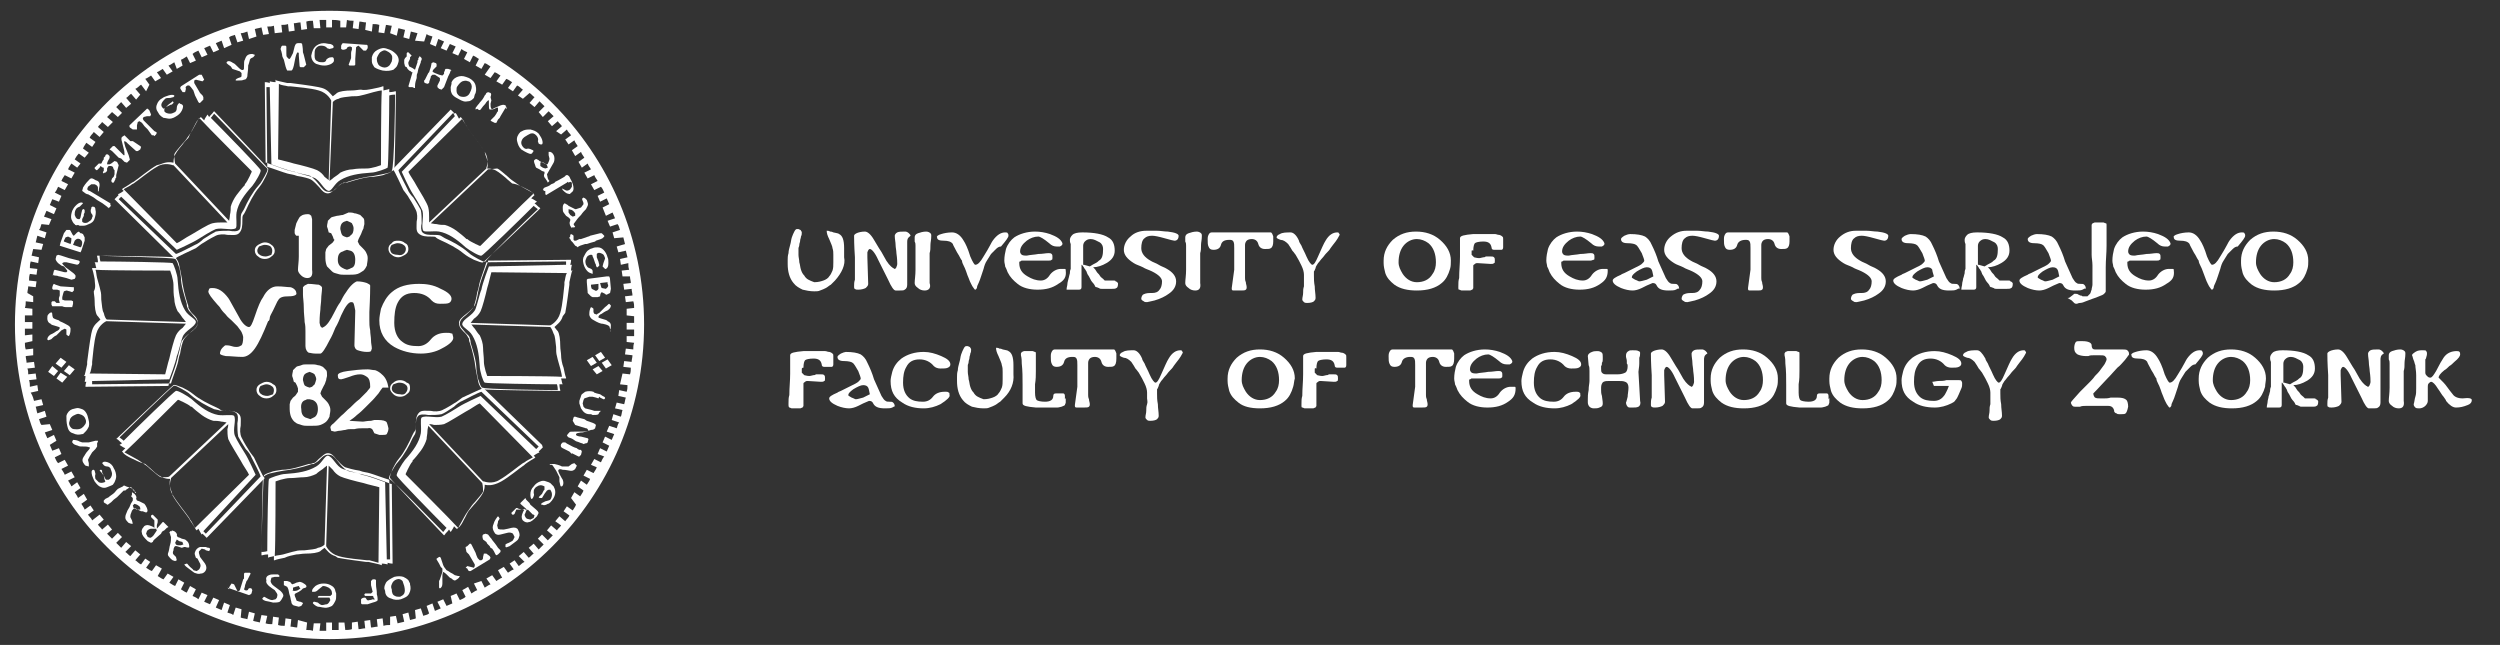 <?xml version="1.0" encoding="utf-8"?>
<!-- Generator: Adobe Illustrator 22.0.1, SVG Export Plug-In . SVG Version: 6.00 Build 0)  -->
<svg version="1.1" id="Layer_1" xmlns="http://www.w3.org/2000/svg" xmlns:xlink="http://www.w3.org/1999/xlink" x="0px" y="0px"
	 viewBox="0 0 301.2 77.7" style="enable-background:new 0 0 301.2 77.7;" xml:space="preserve">
<rect x="0" y="0" width="301.2" height="77.7" fill="#333333" stroke="none"/>
<style type="text/css">
	.st0{fill:#FFFFFF;}
</style>
<g>
	<path class="st0" d="M37,33.5c-0.2,0-0.5-0.1-0.7-0.3c-0.2-0.2-0.4-0.4-0.4-0.7c0-0.4,0.1-1,0.1-1.6s0-1.5,0-2.5h-0.2l-0.1,0
		l-0.1-0.1l-0.1-0.2v-0.4l0.1-0.4l0.1-0.4l0.2-0.4c0.1-0.2,0.2-0.4,0.4-0.5c0.1-0.1,0.4-0.2,0.8-0.2c0.2,0,0.3,0.1,0.4,0.2l0.1,0.4
		v0.4v0.4v0.4v0.3c0,0.4,0,0.8,0,1c0,0.2,0,0.4,0,0.4c0,0.2,0,0.4,0,0.5v0.4v0.4c0,0.1,0,0.4,0,0.6c0,0.3,0,0.5,0,0.7s0,0.4,0,0.6
		C37.7,33.2,37.5,33.5,37,33.5 M49.2,30c0,0.3-0.1,0.5-0.4,0.7c-0.2,0.1-0.5,0.3-0.8,0.3l0,0l0,0c-0.3,0-0.6-0.1-0.8-0.3
		c-0.2-0.1-0.4-0.4-0.4-0.7l0,0l0,0c0-0.3,0.1-0.5,0.4-0.7C47.4,29,47.7,29,48,29l0,0c0.3,0,0.6,0.1,0.8,0.3
		C49.1,29.4,49.2,29.7,49.2,30L49.2,30z M49.4,46.8c0,0.3-0.1,0.5-0.4,0.7c-0.2,0.2-0.5,0.3-0.8,0.3c-0.3,0-0.6-0.1-0.8-0.3
		c-0.2-0.2-0.4-0.4-0.4-0.7l0,0c0-0.3,0.1-0.5,0.4-0.7l0,0c0.2-0.2,0.5-0.3,0.8-0.3l0,0l0,0l0,0c0.3,0,0.6,0.1,0.8,0.3l0,0
		C49.4,46.2,49.4,46.5,49.4,46.8L49.4,46.8L49.4,46.8z M48.9,47.3c0.1-0.1,0.2-0.3,0.2-0.5l0,0l0,0c0-0.2-0.1-0.4-0.3-0.5l0,0
		c-0.1-0.1-0.4-0.2-0.7-0.2l0,0c-0.2,0-0.4,0.1-0.7,0.2c-0.1,0.1-0.2,0.3-0.2,0.5l0,0c0,0.2,0.1,0.4,0.3,0.5
		c0.1,0.1,0.4,0.2,0.7,0.2C48.5,47.6,48.8,47.5,48.9,47.3 M33.3,47L33.3,47L33.3,47c0,0.3-0.1,0.5-0.4,0.7c-0.2,0.2-0.5,0.3-0.8,0.3
		l0,0l0,0c-0.3,0-0.6-0.1-0.8-0.3c-0.2-0.1-0.4-0.4-0.4-0.7l0,0c0-0.3,0.1-0.5,0.4-0.7c0.2-0.1,0.5-0.3,0.8-0.3l0,0l0,0
		c0.3,0,0.6,0.1,0.8,0.3C33.2,46.4,33.3,46.7,33.3,47L33.3,47L33.3,47L33.3,47z M33,47L33,47L33,47c0-0.2-0.1-0.4-0.3-0.5l0,0
		c-0.1-0.1-0.4-0.2-0.6-0.2l0,0c-0.2,0-0.4,0.1-0.7,0.2c-0.1,0.1-0.2,0.3-0.2,0.5l0,0l0,0c0,0.2,0.1,0.4,0.3,0.5
		c0.1,0.1,0.4,0.2,0.7,0.2l0,0l0,0c0.2,0,0.4-0.1,0.7-0.2C32.9,47.4,33,47.3,33,47L33,47z M33.1,30.2L33.1,30.2
		c0,0.3-0.1,0.5-0.4,0.7c-0.2,0.2-0.5,0.3-0.8,0.3l0,0l0,0c-0.3,0-0.6-0.1-0.8-0.3c-0.2-0.1-0.4-0.4-0.4-0.7s0.1-0.5,0.4-0.7
		c0.2-0.1,0.5-0.3,0.8-0.3l0,0l0,0c0.3,0,0.6,0.1,0.8,0.3l0,0C32.9,29.6,33.1,29.9,33.1,30.2L33.1,30.2z M32.8,30.2L32.8,30.2
		L32.8,30.2L32.8,30.2c0-0.2-0.1-0.4-0.2-0.5l0,0c-0.1-0.1-0.4-0.2-0.7-0.2l0,0c-0.2,0-0.4,0.1-0.7,0.2C31.1,29.9,31,30,31,30.2l0,0
		c0,0.2,0.1,0.4,0.3,0.5c0.1,0.1,0.4,0.2,0.7,0.2l0,0l0,0l0,0c0.2,0,0.4-0.1,0.7-0.2C32.7,30.6,32.8,30.5,32.8,30.2L32.8,30.2z
		 M48.7,30.5c0.1-0.1,0.2-0.3,0.2-0.5c0-0.2-0.1-0.4-0.3-0.5c-0.1-0.1-0.4-0.2-0.7-0.2c-0.2,0-0.4,0.1-0.7,0.2
		C47.1,29.6,47,29.8,47,30l0,0l0,0l0,0c0,0.2,0.1,0.4,0.2,0.5c0.1,0.1,0.4,0.2,0.7,0.2l0,0C48.3,30.8,48.5,30.7,48.7,30.5
		 M42.6,27.5c0-0.2-0.1-0.4-0.2-0.6c-0.1-0.1-0.4-0.2-0.6-0.3c-0.3,0.1-0.4,0.1-0.6,0.3C41.1,27,41,27.3,41,27.5v0.1
		c0.1,0.4,0.1,0.6,0.3,0.8l0.2,0.1l0.3,0.1l0.3-0.1l0.2-0.2C42.5,28.2,42.6,27.9,42.6,27.5L42.6,27.5 M41.5,32.4l0.3,0.1l0.3-0.1
		l0.2-0.1c0.4-0.1,0.5-0.5,0.5-1c0-0.6-0.2-1-0.6-1.1l-0.4-0.1l-0.3,0.1l-0.2,0.1c-0.4,0.1-0.6,0.4-0.6,1c0,0.5,0.2,0.8,0.6,1
		L41.5,32.4 M42,25.6c0.2,0,0.5,0,0.7,0.1c0.2,0,0.4,0.1,0.7,0.2l0.4,0.4c0.1,0.1,0.1,0.4,0.1,0.7c0,0.1-0.1,0.3-0.1,0.5
		c-0.1,0.2-0.2,0.4-0.3,0.7c-0.1,0.2-0.2,0.4-0.3,0.6l-0.1,0.3l0.2,0.4l0.4,0.4c0.1,0.1,0.3,0.3,0.4,0.5c0.1,0.2,0.2,0.4,0.2,0.7
		c0,0.4-0.1,0.7-0.1,0.9c-0.1,0.2-0.2,0.4-0.4,0.6c-0.2,0.1-0.4,0.3-0.7,0.4c-0.3,0.1-0.7,0.1-1,0.1h-0.7c-0.2,0-0.4,0-0.7-0.1
		c-0.3-0.1-0.5-0.1-0.7-0.3s-0.4-0.4-0.6-0.6c-0.1-0.2-0.2-0.6-0.2-1c0-0.2,0-0.4,0-0.7l0.1-0.4l0.3-0.4c0.1-0.1,0.3-0.2,0.5-0.4
		l0.2-0.3l-0.1-0.1l-0.1-0.3l-0.2-0.4L39.6,28l-0.1-0.4l-0.1-0.3c0-0.3,0.1-0.5,0.1-0.7c0.1-0.1,0.3-0.3,0.4-0.4
		c0.2-0.1,0.4-0.1,0.7-0.2c0.2,0,0.5-0.1,0.7-0.1L42,25.6z M46.1,46.7c-0.1,0.1-0.3,0.4-0.5,0.7c-0.2,0.2-0.4,0.5-0.7,0.8
		c-0.3,0.3-0.6,0.6-0.9,0.9c-0.3,0.3-0.6,0.6-1,0.9c-0.3,0.3-0.6,0.5-0.9,0.7l1.6,0.1c0.2,0,0.5-0.1,1-0.1l0.4-0.1h0.4
		c0.6,0,1,0.1,1.1,0.3l0.1,0.3l0.1,0.4l0,0c0,0.3-0.1,0.5-0.2,0.7c-0.1,0.1-0.3,0.1-0.5,0.1h-0.4l-0.3-0.1l-0.3-0.1L45,52
		c-0.1-0.3-0.3-0.5-0.7-0.4c-0.2,0-0.4,0-0.7,0c-0.3,0-0.5,0-0.9,0.1c-0.1,0-0.2,0-0.4,0s-0.4,0-0.7,0.1c-0.2,0-0.5,0.1-0.7,0.1
		c-0.2,0-0.4,0.1-0.6,0.1l-0.4-0.1l-0.1-0.4c0-0.1,0.1-0.3,0.4-0.5c0.2-0.2,0.5-0.5,0.9-0.9c0.4-0.3,0.7-0.7,1.1-1
		c0.4-0.4,0.7-0.7,1.1-1c0.4-0.4,0.7-0.7,0.9-0.9c0.2-0.3,0.4-0.4,0.4-0.6c0-0.6-0.1-1-0.4-1.2s-0.5-0.3-0.8-0.3
		c-0.4,0-0.8,0.1-1.3,0.3c-0.6,0.2-0.9,0.3-1,0.3c-0.3,0-0.4-0.1-0.4-0.5c0-0.2,0.4-0.4,1.2-0.5c0.7-0.1,1.6-0.2,2.4-0.2
		c0.3,0,0.6,0.1,0.9,0.1c0.3,0.1,0.6,0.3,0.8,0.5c0.5,0.4,0.7,1,0.8,1.6L46.1,46.7 M38.1,45.7c0-0.2-0.1-0.4-0.2-0.6
		c-0.1-0.1-0.3-0.2-0.6-0.3c-0.2,0.1-0.4,0.1-0.6,0.3c-0.1,0.1-0.2,0.4-0.2,0.6v0.1c0.1,0.3,0.1,0.6,0.3,0.7l0.2,0.1l0.3,0.1
		l0.3-0.1l0.2-0.2C37.9,46.4,38,46.1,38.1,45.7L38.1,45.7 M37.1,50.4l0.3,0.1l0.2-0.1l0.2-0.1c0.3-0.1,0.5-0.5,0.5-1
		c0-0.6-0.2-0.9-0.6-1.1l-0.4-0.1h-0.3l-0.2,0.1c-0.4,0.1-0.6,0.5-0.5,1.1c0,0.4,0.1,0.8,0.5,1L37.1,50.4 M37.6,43.9
		c0.2,0,0.4,0,0.7,0.1c0.2,0,0.4,0.1,0.6,0.2l0.4,0.4c0.1,0.1,0.1,0.4,0.1,0.7c0,0.1-0.1,0.3-0.1,0.5c-0.1,0.2-0.1,0.4-0.3,0.7
		c-0.1,0.2-0.2,0.4-0.3,0.6l-0.1,0.3l0.2,0.4l0.4,0.4c0.1,0.1,0.3,0.3,0.4,0.5c0.1,0.2,0.2,0.4,0.2,0.7c0,0.3-0.1,0.6-0.1,0.8
		c-0.1,0.2-0.2,0.4-0.4,0.6c-0.1,0.1-0.4,0.3-0.7,0.4c-0.3,0.1-0.6,0.1-1,0.1H37c-0.2,0-0.4,0-0.7-0.1c-0.2-0.1-0.5-0.1-0.7-0.3
		c-0.2-0.1-0.4-0.4-0.5-0.6c-0.1-0.2-0.2-0.6-0.2-1c0-0.2,0-0.4,0-0.6l0.1-0.4l0.3-0.4c0.1-0.1,0.3-0.2,0.4-0.4l0.2-0.3l0-0.4
		l-0.1-0.3l-0.2-0.4L35.4,46l-0.1-0.4l-0.1-0.3c0-0.3,0.1-0.5,0.1-0.7l0.4-0.4c0.1-0.1,0.4-0.1,0.6-0.2s0.4-0.1,0.7-0.1L37.6,43.9z
		 M34.8,35.7c-0.7,0-1.1,0.1-1.3,0.5c-0.1,0.1-0.2,0.4-0.6,1.2c-0.2,0.4-0.4,0.7-0.4,0.9s-0.1,0.4-0.2,0.4c-0.6,1.5-1.1,2.6-1.6,3.3
		c-0.5,0.7-1,1-1.5,1c-0.7,0-1.4-0.1-2-0.1c-0.5-0.1-0.7-0.2-0.7-0.3c0-0.2,0.1-0.5,0.3-0.7c0.2-0.2,0.3-0.3,0.4-0.3
		c0.1,0,0.4,0,0.7,0.1s0.5,0.1,0.6,0.1c0.3,0,0.4-0.1,0.6-0.2c0.1-0.1,0.2-0.4,0.2-1c0-0.1-0.1-0.4-0.2-0.6
		c-0.1-0.2-0.3-0.4-0.5-0.7c-0.2-0.2-0.4-0.4-0.7-0.7c-0.2-0.2-0.5-0.4-0.7-0.7c-0.2-0.2-0.4-0.4-0.6-0.7c-0.1-0.2-0.3-0.4-0.4-0.5
		c-0.7-0.8-1.1-1.3-1.1-1.6l0.1-0.3c0.1-0.1,0.2-0.1,0.4-0.1c0.7,0,1.3,0.4,1.9,1.2c0.1,0.1,0.5,0.9,1.3,2.3
		c0.4,0.8,0.9,1.2,1.2,1.2c0.2,0,0.4-0.4,0.7-1.3c0.4-1.2,0.7-1.9,1-2.3c0.4-0.8,1-1.3,1.7-1.3s1.2,0.1,1.6,0.1
		c0.4,0.1,0.7,0.4,0.7,0.7C35.8,35.5,35.5,35.7,34.8,35.7 M36.7,34.4l0.4-0.2c0.6,0,1,0.1,1.3,0.1c0.2,0.1,0.4,0.2,0.4,0.4
		c0,0.4-0.1,0.9-0.1,1.3c0,0.4-0.1,0.9-0.1,1.3c-0.1,0.8-0.1,1.4-0.1,1.6l0.1,0.4l0.2,0.2l0.2-0.1c0.4-0.2,0.8-0.8,1.3-1.8
		c0.2-0.4,0.4-0.8,0.7-1.2c0.2-0.4,0.4-0.8,0.7-1.2c0.5-0.8,1-1.2,1.3-1.3c0.5,0,0.9,0.1,1.2,0.2c0.2,0.1,0.4,0.2,0.4,0.3
		c0,0.3,0,1.3-0.1,3.2c0,0.3,0,0.7,0,1c0,0.4,0,0.7,0.1,1.2c0,0.4,0.1,0.8,0.1,1.2c0,0.4,0.1,0.7,0.1,1l-0.1,0.3
		c-0.1,0.1-0.3,0.1-0.5,0.1c-0.4,0-0.8-0.1-1.1-0.2c-0.3-0.1-0.4-0.4-0.4-0.6l0.1-4v-0.2l-0.1-0.5c-0.1-0.4-0.1-0.5-0.4-0.5
		c-0.3,0-0.7,0.5-1.2,1.6c-0.2,0.5-0.4,1-0.7,1.5c-0.2,0.5-0.4,1-0.7,1.5c-0.5,1-0.9,1.6-1.1,1.6h-0.3h-0.3c-0.4,0-0.6-0.1-0.8-0.1
		c-0.2-0.1-0.4-0.4-0.4-0.8c0-0.3,0-0.7,0-1c0-0.3,0-0.6,0-0.8c0-0.3,0-0.7-0.1-1.1c0-0.4-0.1-1-0.1-1.7c0-0.7-0.1-1.2-0.1-1.6
		s0-0.7,0-0.9L36.7,34.4 M53.2,42c-0.7,0.4-1.6,0.6-2.5,0.6c-1.2,0-2.3-0.3-3.2-0.8c-1.2-0.7-1.8-1.8-1.8-3.2c0-0.4,0.1-0.9,0.2-1.4
		c0.3-0.8,0.7-1.5,1.3-2c0.8-0.7,1.9-1,3.3-1c0.8,0,1.7,0.1,2.6,0.6c0.9,0.4,1.3,0.8,1.3,1.2c0,0.2-0.1,0.4-0.3,0.5
		c-0.2,0.1-0.6,0.1-1.1,0.1c-0.4,0-0.7-0.1-1-0.4c-0.5-0.6-1.2-0.9-2.1-0.9c-1,0-1.6,0.4-2,1.2c-0.3,0.6-0.4,1.4-0.4,2.4
		c0,1.1,0.4,1.9,1,2.3c0.5,0.4,1.1,0.5,1.9,0.5c0.6,0,1.1-0.3,1.5-0.8s1-0.8,1.8-0.8H54h0.1l0.4,0.1l0.1,0.4
		C54.7,41,54.2,41.5,53.2,42"/>
	<path class="st0" d="M40,2.4v0.9h-0.7V2.4c-0.3,0-0.5,0-0.8,0l0.1,1h-0.8l-0.1-0.9c-0.3,0-0.5,0-0.8,0.1l0.1,0.9l-0.7,0.1l-0.1-0.9
		c-0.3,0-0.5,0.1-0.8,0.1l0.1,0.9l-0.7,0.1l-0.1-0.9c-0.3,0.1-0.5,0.1-0.8,0.1l0.1,0.9L33.1,4l-0.1-0.9c-0.3,0.1-0.5,0.1-0.8,0.1
		l0.2,0.9l-0.7,0.1l-0.2-0.9c-0.3,0.1-0.5,0.1-0.8,0.2l0.2,0.9L30,4.7l-0.2-0.9C29.5,3.9,29.3,4,29,4l0.3,0.9l-0.7,0.2l-0.3-0.9
		c-0.2,0.1-0.5,0.1-0.7,0.3l0.3,0.9L27,5.8l-0.3-0.9c-0.2,0.1-0.5,0.2-0.7,0.3L26.4,6l-0.7,0.3l-0.4-0.8c-0.2,0.1-0.5,0.2-0.7,0.3
		l0.4,0.8l-0.7,0.3l-0.4-0.8c-0.2,0.1-0.5,0.2-0.7,0.4l0.4,0.8l-0.7,0.3l-0.4-0.8c-0.2,0.1-0.4,0.3-0.7,0.4L22,7.9l-0.7,0.4L21,7.5
		c-0.2,0.1-0.4,0.3-0.7,0.4l0.5,0.7l-0.7,0.4l-0.5-0.7c-0.2,0.1-0.4,0.3-0.7,0.4l0.5,0.7l-0.7,0.4l-0.5-0.7
		c-0.2,0.1-0.4,0.3-0.7,0.4l0.5,0.7L17.6,11L17,10.2c-0.2,0.1-0.4,0.4-0.7,0.5l0.6,0.7L16.4,12l-0.6-0.7c-0.2,0.1-0.4,0.4-0.6,0.5
		l0.6,0.7L15.2,13l-0.6-0.7c-0.2,0.2-0.4,0.4-0.6,0.6l0.7,0.7l-0.5,0.5l-0.7-0.6c-0.2,0.2-0.4,0.4-0.6,0.6l0.7,0.6L13,15.3l-0.7-0.6
		c-0.1,0.2-0.4,0.4-0.5,0.6l0.7,0.6L12,16.5l-0.7-0.6c-0.1,0.2-0.4,0.4-0.5,0.7l0.7,0.5l-0.4,0.6l-0.7-0.5c-0.1,0.2-0.3,0.4-0.4,0.7
		l0.7,0.5L10.2,19l-0.7-0.5C9.3,18.7,9.1,19,9,19.2l0.7,0.5l-0.4,0.5l-0.7-0.5c-0.1,0.2-0.3,0.4-0.4,0.7l0.8,0.4l-0.4,0.7l-0.8-0.4
		c-0.1,0.2-0.3,0.4-0.4,0.7l0.8,0.4l-0.4,0.7L7,22.5c-0.1,0.2-0.2,0.5-0.4,0.7l0.8,0.4l-0.3,0.7L6.3,24c-0.1,0.2-0.2,0.5-0.3,0.7
		l0.8,0.4l-0.3,0.7l-0.9-0.4c-0.1,0.2-0.2,0.5-0.3,0.7l0.9,0.3l-0.3,0.7L5,27c-0.1,0.2-0.1,0.5-0.3,0.7L5.6,28l-0.2,0.7l-0.9-0.3
		c-0.1,0.3-0.1,0.5-0.2,0.8l0.9,0.2l-0.2,0.7L4,30c-0.1,0.3-0.1,0.5-0.2,0.8l0.9,0.2l-0.1,0.7l-0.9-0.2c-0.1,0.3-0.1,0.5-0.1,0.8
		l0.9,0.1l-0.1,0.7l-0.8-0.1c-0.1,0.3-0.1,0.5-0.1,0.8l0.9,0.1l-0.1,0.7l-0.9-0.1c0,0.3-0.1,0.5-0.1,0.8L4,35.7L4,36.4l-0.9-0.1
		c0,0.3,0,0.5-0.1,0.8l0.9,0.1v0.8L3,38c0,0.3,0,0.5,0,0.8h0.9v0.8H3c0,0.3,0,0.5,0,0.8l0.9-0.1v0.8L3,41.3c0,0.3,0,0.5,0.1,0.8
		L4,42L4,42.8l-0.9,0.1c0,0.3,0.1,0.5,0.1,0.8l0.9-0.1l0.1,0.7l-0.9,0.1c0.1,0.2,0.1,0.5,0.1,0.7L4.3,45l0.1,0.7l-0.9,0.1
		c0.1,0.3,0.1,0.5,0.1,0.8l0.9-0.2l0.1,0.7l-0.9,0.2C4,47.8,4,48,4.1,48.3L5,48.1l0.2,0.7l-0.9,0.2c0.1,0.3,0.1,0.5,0.2,0.8l0.9-0.3
		l0.2,0.7l-0.9,0.3c0.1,0.2,0.1,0.5,0.3,0.7L6,51.1l0.3,0.7l-0.9,0.3c0.1,0.2,0.2,0.5,0.3,0.7l0.8-0.4l0.3,0.7L6,53.6
		c0.1,0.2,0.2,0.5,0.3,0.7L7.1,54l0.3,0.7l-0.8,0.4c0.1,0.2,0.2,0.5,0.4,0.7l0.8-0.4l0.4,0.7l-0.8,0.4c0.1,0.2,0.3,0.4,0.4,0.7
		l0.8-0.4l0.4,0.7l-0.8,0.4c0.1,0.2,0.3,0.4,0.4,0.7l0.7-0.5l0.4,0.7L9,59.3c0.1,0.2,0.3,0.4,0.4,0.7l0.7-0.5l0.4,0.7l-0.7,0.5
		c0.1,0.2,0.3,0.4,0.4,0.7l0.7-0.5l0.4,0.6l-0.7,0.5c0.1,0.2,0.4,0.4,0.5,0.7L12,62l0.5,0.6l-0.7,0.6c0.1,0.2,0.4,0.4,0.5,0.6
		l0.7-0.6l0.5,0.6l-0.6,0.5c0.2,0.2,0.4,0.4,0.6,0.6l0.7-0.7l0.5,0.5L14,65.4c0.2,0.2,0.4,0.4,0.6,0.6l0.6-0.7l0.6,0.5l-0.7,0.7
		c0.2,0.1,0.4,0.4,0.6,0.5l0.6-0.7l0.6,0.5l-0.6,0.7c0.2,0.1,0.4,0.4,0.7,0.5l0.5-0.7l0.6,0.4l-0.5,0.7c0.2,0.1,0.4,0.3,0.7,0.4
		l0.5-0.7l0.7,0.4L19,69.4c0.2,0.1,0.4,0.3,0.7,0.4l0.5-0.7l0.7,0.4l-0.5,0.7c0.2,0.1,0.4,0.3,0.7,0.4l0.4-0.8l0.7,0.4l-0.4,0.8
		c0.2,0.1,0.4,0.3,0.7,0.4l0.4-0.8l0.7,0.4l-0.4,0.8c0.2,0.1,0.5,0.2,0.7,0.4l0.4-0.8l0.7,0.3l-0.4,0.8c0.2,0.1,0.5,0.2,0.7,0.3
		l0.4-0.8l0.7,0.3l-0.4,0.9c0.2,0.1,0.5,0.2,0.7,0.3l0.3-0.9l0.7,0.3l-0.3,0.9c0.2,0.1,0.5,0.1,0.7,0.3l0.3-0.9l0.7,0.2L29,74.4
		c0.2,0.1,0.5,0.1,0.8,0.2l0.2-0.9l0.7,0.2l-0.2,0.9c0.3,0.1,0.5,0.1,0.8,0.2l0.2-0.9l0.7,0.1l-0.2,0.9c0.3,0.1,0.5,0.1,0.8,0.1
		l0.1-0.9l0.7,0.1l-0.1,0.9c0.3,0.1,0.5,0.1,0.8,0.1l0.1-0.9l0.7,0.1l-0.1,0.9c0.3,0,0.5,0.1,0.8,0.1l0.1-0.9L37,75l-0.1,0.9
		c0.3,0,0.5,0,0.8,0.1l0.1-0.9h0.8l-0.1,0.9c0.3,0,0.5,0,0.8,0V75h0.7v0.9c0.3,0,0.5,0,0.8,0L40.8,75h0.7l0.1,0.9
		c0.3,0,0.5,0,0.8-0.1L42.4,75l0.7-0.1l0.1,0.9c0.3,0,0.5-0.1,0.8-0.1l-0.1-0.9l0.7-0.1l0.1,0.9c0.3,0,0.5-0.1,0.8-0.1l-0.1-0.9
		l0.7-0.1l0.1,0.9c0.3-0.1,0.5-0.1,0.8-0.1L47,74.3l0.7-0.1l0.2,0.9c0.3-0.1,0.5-0.1,0.8-0.2l-0.2-0.9l0.7-0.2l0.2,0.9
		c0.3-0.1,0.5-0.1,0.7-0.2L50,73.5l0.7-0.2l0.3,0.9c0.2-0.1,0.5-0.1,0.7-0.3l-0.3-0.9l0.7-0.3l0.3,0.9c0.2-0.1,0.5-0.2,0.7-0.3
		l-0.4-0.8l0.7-0.3l0.4,0.8c0.2-0.1,0.5-0.2,0.7-0.3l-0.2-0.9l0.7-0.3l0.4,0.8c0.2-0.1,0.5-0.2,0.7-0.4l-0.4-0.8l0.7-0.4l0.4,0.8
		c0.2-0.1,0.4-0.3,0.7-0.4l-0.4-0.8L58,70l0.4,0.8c0.2-0.1,0.4-0.3,0.7-0.4l-0.5-0.7l0.7-0.4l0.5,0.7c0.2-0.1,0.4-0.3,0.7-0.4
		L60,68.7l0.7-0.4l0.5,0.7c0.2-0.1,0.4-0.3,0.7-0.4l-0.5-0.7l0.6-0.4l0.5,0.7c0.2-0.1,0.4-0.4,0.7-0.5l-0.7-0.7l0.6-0.5l0.6,0.7
		c0.2-0.1,0.4-0.4,0.6-0.5l-0.6-0.7l0.6-0.5l0.6,0.7c0.2-0.2,0.4-0.4,0.6-0.6l-0.7-0.7l0.5-0.5l0.7,0.7c0.2-0.2,0.4-0.4,0.6-0.6
		l-0.7-0.6l0.5-0.6l0.7,0.6c0.1-0.2,0.4-0.4,0.5-0.6l-0.7-0.5l0.5-0.6l0.7,0.6c0.1-0.2,0.4-0.4,0.5-0.7l-0.7-0.5l0.4-0.6l0.7,0.5
		c0.1-0.2,0.3-0.4,0.4-0.7L68.8,60l0.4-0.7l0.7,0.5c0.1-0.2,0.3-0.4,0.4-0.7l-0.7-0.5l0.4-0.7l0.7,0.5c0.1-0.2,0.3-0.4,0.4-0.7
		l-0.8-0.4l0.4-0.7l0.8,0.4c0.1-0.2,0.3-0.4,0.4-0.7L71.2,56l0.4-0.7l0.8,0.4c0.1-0.2,0.2-0.5,0.4-0.7L72,54.7l0.3-0.7l0.8,0.4
		c0.1-0.2,0.2-0.5,0.3-0.7l-0.8-0.4l0.3-0.7l0.8,0.4c0.1-0.2,0.2-0.5,0.3-0.7l-0.9-0.3l0.3-0.7l0.9,0.3c0.1-0.2,0.1-0.5,0.3-0.7
		l-0.9-0.3l0.2-0.7l0.9,0.3c0.1-0.2,0.1-0.5,0.2-0.8l-0.9-0.2l0.2-0.7l0.9,0.2c0.1-0.3,0.1-0.5,0.2-0.8l-0.9-0.2l0.1-0.7l0.9,0.2
		c0.1-0.3,0.1-0.5,0.1-0.8l-0.9-0.1L75,45l0.9,0.1c0.1-0.3,0.1-0.5,0.1-0.8l-0.9-0.1l0.1-0.7l0.9,0.1c0-0.3,0.1-0.5,0.1-0.8
		l-0.9-0.1l0.1-0.7l0.9,0.1c0-0.3,0-0.5,0.1-0.8l-0.9-0.1v-0.7h0.9c0-0.3,0-0.5,0-0.8h-0.9v-0.8h0.9c0-0.3,0-0.5,0-0.8L75.5,38v-0.8
		l0.9-0.1c0-0.3,0-0.5-0.1-0.8l-0.9,0.1l-0.1-0.7l0.9-0.1c0-0.3-0.1-0.5-0.1-0.8l-0.9,0.1l-0.1-0.7l0.9-0.1c0-0.3-0.1-0.5-0.1-0.8
		L75,33.3l-0.1-0.7l0.9-0.1c-0.1-0.3-0.1-0.5-0.1-0.8l-0.9,0.2l-0.1-0.7l0.9-0.2c-0.1-0.3-0.1-0.5-0.2-0.8l-0.9,0.2l-0.2-0.7l1-0.3
		c-0.1-0.3-0.1-0.5-0.2-0.8L74,28.7l-0.2-0.7l0.9-0.3c-0.1-0.2-0.1-0.5-0.3-0.7l-0.9,0.3l-0.3-0.7l0.9-0.3c-0.1-0.2-0.2-0.5-0.3-0.7
		l-0.8,0.4L72.6,25l0.8-0.4c-0.1-0.2-0.2-0.5-0.3-0.7l-0.8,0.4l-0.3-0.7l0.8-0.4c-0.1-0.2-0.2-0.5-0.4-0.7l-0.8,0.4l-0.4-0.7
		l0.8-0.4c-0.1-0.2-0.3-0.4-0.4-0.7l-0.8,0.4l-0.4-0.7l0.8-0.4c-0.1-0.2-0.3-0.4-0.4-0.7l-0.7,0.5l-0.4-0.7l0.7-0.5
		c-0.1-0.2-0.3-0.4-0.4-0.7l-0.7,0.5l-0.4-0.7l0.7-0.5c-0.1-0.2-0.3-0.4-0.4-0.7l-0.7,0.5l-0.4-0.6l0.7-0.5
		c-0.1-0.2-0.4-0.4-0.5-0.7l-0.7,0.6l-0.6-0.4l0.7-0.6c-0.1-0.2-0.4-0.4-0.5-0.6l-0.7,0.6l-0.5-0.6l0.7-0.6
		c-0.2-0.2-0.4-0.4-0.6-0.6l-0.7,0.7l-0.5-0.6l0.7-0.7c-0.2-0.2-0.4-0.4-0.6-0.6l-0.6,0.7l-0.6-0.5l0.6-0.7
		c-0.2-0.1-0.4-0.4-0.6-0.5L63,11.9l-0.6-0.4l0.6-0.7c-0.2-0.1-0.4-0.4-0.7-0.5L61.8,11l-0.6-0.4l0.5-0.7c-0.2-0.1-0.4-0.3-0.7-0.4
		l-0.5,0.7l-0.7-0.4l0.5-0.7c-0.2-0.1-0.4-0.3-0.7-0.4l-0.5,0.7l-0.7-0.4L59.1,8c-0.2-0.1-0.4-0.3-0.7-0.4l-0.4,0.7l-0.7-0.4
		l0.4-0.8c-0.2-0.1-0.4-0.3-0.7-0.4l-0.4,0.8l-0.7-0.4l0.4-0.8c-0.2-0.1-0.5-0.2-0.7-0.4l-0.4,0.8l-0.7-0.3l0.4-0.8
		c-0.2-0.1-0.5-0.2-0.7-0.3l-0.4,0.8l-0.7-0.3l0.4-0.8c-0.2-0.1-0.5-0.2-0.7-0.3l-0.3,0.9l-0.7-0.3l0.3-0.9
		c-0.2-0.1-0.5-0.1-0.7-0.3l-0.3,0.9L50,4.9L50.3,4c-0.3-0.1-0.5-0.1-0.8-0.2l-0.2,0.9l-0.7-0.2l0.2-0.9c-0.3-0.1-0.5-0.1-0.8-0.2
		l-0.2,0.9L47,4l0.2-0.9c-0.2,0-0.5-0.1-0.7-0.1L46.3,4l-0.7-0.1l0.1-0.9c-0.3-0.1-0.5-0.1-0.8-0.1l-0.1,0.9L44,3.6l0.1-0.9
		c-0.3,0-0.5-0.1-0.8-0.1l-0.1,0.9l-0.7-0.1l0.1-0.9c-0.3,0-0.5,0-0.8-0.1l-0.1,0.9h-0.7L41,2.5C40.6,2.4,40.3,2.4,40,2.4 M39.7,1.3
		c20.9,0,37.9,16.9,37.9,37.8S60.6,77,39.7,77S1.8,60.1,1.8,39.1S18.8,1.3,39.7,1.3"/>
	<path class="st0" d="M20.7,19.9l7.3,6.9L20.7,19.9z M21.3,58.4l7.1-7.1L21.3,58.4z M40,12l-0.3,10L40,12z M40.7,65.9l0.1-10
		L40.7,65.9z M60.2,57.7l-7.5-6.6L60.2,57.7z M6.3,37.9c0,0.2,0.1,0.4,0.1,0.4c0,0,0.1,0.1,0.4,0.2l0.3,0.1l0.1,0.1
		c0.5,0.2,0.8,0.4,1,0.5c0.2,0.1,0.3,0.3,0.3,0.4c0,0.2,0,0.4-0.1,0.7l-0.1,0.2l-0.2-0.1l-0.1-0.1v-0.2v-0.2L8,39.7l-0.2-0.1
		l-0.2,0.1l-0.2,0.1l-0.2,0.2l-0.2,0.2l-0.2,0.2l-0.2,0.1c-0.3,0.2-0.4,0.4-0.5,0.4L5.8,41l-0.1-0.1c0-0.2,0.1-0.4,0.4-0.6
		c0,0,0.3-0.1,0.7-0.4c0.3-0.1,0.4-0.3,0.4-0.4s-0.1-0.1-0.4-0.2c-0.4-0.1-0.7-0.2-0.7-0.3c-0.3-0.1-0.4-0.4-0.4-0.6
		c0-0.2,0-0.4,0.1-0.5l0.2-0.2C6.2,37.6,6.3,37.6,6.3,37.9 M8.9,34.6v0.3V35l-0.1,0.1l-0.1,0.1l-0.3-0.1c-0.1,0-0.3-0.1-0.4-0.1
		l-0.3,0.1l-0.1,0.3l-0.1,0.4v0.3l0.3,0.1h0.1h0.3c0.2,0,0.4,0,0.4,0l0.2,0.1v0.3L8.7,37L8.5,37H8.4C8.3,37,8.1,37,7.9,37
		s-0.4-0.1-0.4-0.1H7.3H7H6.7H6.3l-0.1-0.2v-0.3l0.1-0.1h0.2h0.1l0.1,0.1l0.1,0.1H7h0.2l-0.1-0.4v-0.2l0.1-0.3V35l-0.3-0.1H6.7H6.7
		H6.4H6.4l-0.1-0.1v-0.2l0.1-0.3l0.1-0.1l0.2,0.1l0.3,0.1l0.3,0.1l1.5,0.1L8.9,34.6 M6.4,33.2V33l0.1-0.4l0.1-0.1L7,32.6l0.4,0.1
		c0.3,0.1,0.4,0.1,0.5,0.1h0.1l0.1-0.1v-0.1c-0.1-0.1-0.2-0.3-0.4-0.5L7.4,32L7,31.7c-0.2-0.2-0.3-0.4-0.3-0.5l0.1-0.4L7,30.7
		c0.1,0,0.4,0.1,1,0.3l0.3,0.1l0.4,0.1l0.4,0.1l0.4,0.1l0.1,0.1v0.1l-0.1,0.2l-0.2,0.1l-1.3-0.3H7.8H7.7l-0.2,0.1
		c0,0.1,0.1,0.2,0.4,0.5l0.4,0.3l0.4,0.3c0.3,0.2,0.4,0.4,0.4,0.4v0.1v0.1l-0.1,0.2l-0.4,0.1l-0.3-0.1l-0.3-0.1l-0.4-0.1
		c-0.1,0-0.3-0.1-0.5-0.1c-0.2-0.1-0.4-0.1-0.5-0.1l-0.3-0.1L6.4,33.2 M9,29C9,29,8.9,29.3,8.8,29.5l0.9,0.3l0.1-0.1
		c0.1-0.2,0.1-0.4,0.1-0.5c0-0.1-0.1-0.3-0.3-0.4C9.3,28.7,9.2,28.8,9,29 M8.2,28.5l-0.3,0.1L7.7,29v0.1l0,0l0,0l0.8,0.3
		c0.1-0.3,0.1-0.5,0.1-0.7L8.2,28.5L8.2,28.5 M9.7,28.1h0.1l0.2,0.1l0.1,0.2l0.1,0.2v0.1V29V29l-0.4,1.2l-0.1,0.2H9.7l-2.2-0.7
		l-0.3-0.1l0.1-0.4l0.4-1.1l0.3-0.4h0.4l0.1,0.1L8.6,28c0.1,0.2,0.2,0.4,0.3,0.4L9,28.3L9.3,28l0.2-0.1L9.7,28.1 M11.5,25.3
		c0.1,0.3,0,0.7-0.1,1c-0.1,0.4-0.4,0.6-0.7,0.7c-0.2,0.1-0.4,0.2-0.7,0.2H9.6l-0.2-0.1C9.2,27.2,9,27.1,9,27
		c-0.2-0.1-0.3-0.4-0.4-0.6c-0.1-0.3,0-0.7,0.1-1c0.1-0.2,0.2-0.4,0.4-0.6c0.2-0.2,0.4-0.4,0.7-0.4h0.1l0.1,0.1l-0.1,0.1l-0.3,0.3
		c-0.3,0.1-0.4,0.2-0.5,0.4C9,25.5,9,25.7,9,25.9c0.1,0.2,0.1,0.4,0.4,0.5h0.2l0.1-0.2l0.1-0.5l0.1-0.4l0.1-0.1h0.1l0.1,0.1v0.1v0.1
		v0.1l-0.1,0.2L10.1,26l-0.1,0.2l-0.1,0.2v0.1v0.1v0.1l0.1,0.1c0.2,0.1,0.5,0.1,0.7-0.1c0.2-0.1,0.4-0.3,0.4-0.5
		c0.1-0.1,0.1-0.3-0.1-0.5c-0.1-0.2-0.1-0.4,0-0.6v-0.1l0,0l0.1-0.1h0.1C11.4,24.9,11.5,25,11.5,25.3 M12,22.3
		c0,0.2-0.1,0.4-0.1,0.7l-0.1,0.1c0-0.2,0-0.4,0-0.5c0-0.1-0.1-0.3-0.4-0.4H11l-0.4,0.3l-0.1,0.3l0.1,0.1l0.1,0.1h0.1l2.5,1.5v0.1
		v0.1h0.1l-0.1,0.1v0.1l-0.1,0.1L13.1,25v0.1L13,25l-0.1-0.1c-0.3-0.2-0.5-0.4-0.7-0.5l-0.5-0.3l-0.4-0.3l-0.7-0.4h-0.1l-0.2-0.1
		L9.9,23c0-0.1,0.1-0.3,0.1-0.4c0.3-0.5,0.6-0.8,0.8-1s0.4-0.1,0.7,0.1C11.9,21.8,12,22,12,22.3 M14,21.1v0.2L14,21.4l-0.1,0.1v0.1
		l-0.1,0.2L13.7,22l0,0h-0.1h-0.1l-0.1-0.2l0.1-0.3l0.1-0.1l0.1-0.1l0.1-0.3v-0.4v-0.1l-0.1-0.1l-0.1-0.3L13.4,20h-0.1h-0.2
		l-0.1,0.1l-0.1,0.2v0.1v0.1v0.1l-0.1,0.1l-0.1,0.1h-0.1l-0.1,0.1l-0.1-0.1v-0.1l0.1-0.1v-0.1v-0.3h-0.1L12.1,20L12,20.2l-0.1,0.1
		l-0.1,0.1l-0.1,0.1h-0.1l-0.1-0.1l-0.1-0.1v-0.1l0.1-0.1l0.1-0.1l0.1-0.1l0.1-0.1l0.1-0.1h0.1h0.1l0.1,0.1l0,0H12H12l0.2-0.1
		c0.1-0.1,0.1-0.3,0.3-0.5V19l0.1-0.1l0.1-0.1v-0.1l0.1-0.1h0.1h0.1l0.1,0.1l0.1,0.1V19c0,0.1-0.1,0.2-0.2,0.4
		c-0.1,0.2-0.1,0.4-0.1,0.4h0.1h0.2l0.2-0.1l0.4-0.3l0.3,0.1l0.2,0.4L14,21.1z M13.2,18l0.1-0.1l0.3-0.3h0.2l0.3,0.3l0.3,0.3
		c0.2,0.2,0.3,0.3,0.4,0.4l0.1,0.1H15v-0.1c0-0.1,0-0.4-0.1-0.7l-0.1-0.4l-0.1-0.4c-0.1-0.3-0.1-0.5,0-0.6l0.3-0.2H15
		c0.1,0.1,0.3,0.3,0.7,0.7L16,17l0.3,0.2l0.3,0.2l0.3,0.2l0.1,0.1L16.9,18l-0.3,0.2h-0.2l-1-0.9l-0.1-0.1l-0.1-0.1l-0.2-0.1
		c-0.1,0.1,0,0.3,0.1,0.7l0.2,0.5l0.2,0.5c0.1,0.4,0.2,0.6,0.1,0.6l-0.1,0.1l0,0l-0.2,0.2l-0.3-0.1l-0.2-0.2l-0.2-0.2L14.3,19
		l-0.4-0.4l-0.4-0.4L13.2,18L13.2,18 M18.2,13.8L18.1,14h-0.4l-0.4,0.1l-0.1,0.2l0.1,0.2l1,1l0.1,0.1l0.1,0.1l0.1,0.1l0.2,0.1
		l0.1,0.1l-0.1,0.2l-0.1,0.1l-0.1,0.1l-0.1-0.1h-0.1h-0.1l-0.5-0.7l-0.2-0.2l-0.2-0.2l-0.3-0.4l-0.3-0.2l-0.2,0.1l-0.1,0.4v0.5H16
		l-0.3-0.2l-0.1-0.1v-0.2l2-1.9l0.1-0.1h0.1l0.1,0.1l0.1,0.1L18.2,13.8 M22,13.1c-0.1,0.3-0.3,0.6-0.6,0.8c-0.3,0.2-0.6,0.4-1,0.4
		c-0.2,0-0.5-0.1-0.7-0.1L19.4,14l-0.2-0.2l-0.3-0.5c-0.1-0.2-0.1-0.5,0-0.7c0.1-0.3,0.3-0.6,0.7-0.8c0.1-0.1,0.4-0.2,0.7-0.3
		c0.3-0.1,0.6-0.1,0.7,0l0,0v0.1l-0.1,0.1l-0.4,0.1c-0.3,0-0.5,0-0.6,0.1c-0.1,0.1-0.3,0.3-0.4,0.5c-0.1,0.2-0.1,0.4,0.1,0.6
		l0.1,0.1l0.2-0.1l0.4-0.4l0.4-0.3l0.1-0.1l0.1,0.1v0.1l-0.1,0.1l-0.1,0.1h-0.1l-0.2,0.1l-0.2,0.1l-0.2,0.1l-0.1,0.1l-0.1,0.1v0.1
		v0.1v0.1c0.1,0.2,0.4,0.3,0.7,0.3c0.2,0,0.4-0.1,0.6-0.2c0.1-0.1,0.2-0.2,0.2-0.5c0-0.2,0.1-0.4,0.2-0.5l0,0l0,0l0.1-0.1l0.1,0.1
		C22.1,12.6,22.1,12.8,22,13.1 M24.6,9.6l-0.2,0.2L24,9.7l-0.4-0.1l-0.2,0.1V10l0.7,1.2l0.1,0.1l0.1,0.1l0.1,0.1l0.1,0.2V12
		l-0.1,0.1l-0.1,0.1l-0.1,0.1l-0.1,0.1H24l-0.1-0.1l-0.4-0.8l-0.1-0.3l-0.1-0.3L23,10.5l-0.2-0.2h-0.2c-0.2,0.1-0.3,0.2-0.2,0.4
		l-0.1,0.4h-0.3l-0.2-0.3l-0.1-0.2l0.1-0.2L24,9h0.1h0.1L24.3,9l0.1,0.2L24.6,9.6 M30.5,6.9c-0.2,0.1-0.3,0.1-0.4,0.3
		c0,0,0,0.1-0.1,0.4l-0.1,0.3v0.1c0,0.5-0.1,0.9-0.1,1.2c-0.1,0.3-0.2,0.4-0.4,0.4c-0.2,0.1-0.4,0.1-0.7,0.1h-0.3V9.6l0.1-0.1
		l0.2-0.1L29,9.3l0.1-0.1V8.8L29,8.7l-0.1-0.1l-0.3-0.1l-0.3-0.1l-0.3-0.1L27.8,8c-0.3-0.2-0.4-0.3-0.5-0.4V7.5l0.1-0.1
		c0.2-0.1,0.4,0,0.7,0.2c0.1,0,0.3,0.2,0.7,0.6c0.2,0.2,0.4,0.3,0.5,0.2c0.1,0,0.1-0.1,0.1-0.4c0-0.4,0-0.7,0.1-0.8
		c0.1-0.3,0.2-0.5,0.4-0.6c0.2-0.1,0.4-0.1,0.5-0.1l0.3,0.1C30.7,6.7,30.6,6.8,30.5,6.9 M33.9,5.6l0.1-0.1c0.1,0,0.3,0,0.4,0
		l0.1,0.1v0.4v0.4c0,0.3,0,0.4,0.1,0.5l0.1,0.1l0.1,0.1h0.1c0.1-0.1,0.2-0.3,0.4-0.7l0.1-0.4l0.1-0.4c0.1-0.3,0.2-0.4,0.4-0.4h0.4
		l0.1,0.1c0,0.1,0.1,0.4,0.1,1l0.1,0.3l0.1,0.4l0.1,0.4l0.1,0.4L36.7,8l-0.1,0.1h-0.4l-0.1-0.1l-0.1-1.3V6.5V6.4l-0.1-0.1
		c-0.1,0-0.2,0.2-0.3,0.6l-0.1,0.5l-0.1,0.5c-0.1,0.4-0.2,0.6-0.3,0.6h-0.1h-0.1h-0.3l-0.1-0.2l-0.1-0.3l-0.1-0.4l-0.1-0.4
		C34.1,7,34,6.8,34,6.7c0-0.2-0.1-0.4-0.1-0.5l-0.1-0.3L33.9,5.6 M39.9,7.7c-0.2,0.1-0.5,0.2-0.8,0.2c-0.4,0-0.7-0.1-1-0.2
		c-0.4-0.2-0.6-0.6-0.6-1l0.1-0.4c0.1-0.3,0.2-0.5,0.4-0.7c0.2-0.2,0.6-0.4,1-0.4c0.3,0,0.5,0.1,0.8,0.1c0.3,0.1,0.4,0.2,0.4,0.4
		l-0.1,0.1l-0.4,0.1l-0.3-0.1c-0.1-0.2-0.4-0.3-0.7-0.3s-0.5,0.1-0.7,0.4c-0.1,0.2-0.1,0.4-0.1,0.8c0,0.4,0.1,0.6,0.4,0.7
		c0.1,0.1,0.4,0.1,0.6,0.1s0.4-0.1,0.4-0.3c0.1-0.1,0.3-0.3,0.6-0.3l0,0H40h0.1l0.1,0.1C40.3,7.4,40.2,7.5,39.9,7.7 M44.1,6.1h-0.3
		l-0.3-0.3l-0.3-0.3l-0.2,0.1l-0.1,0.1l-0.1,1.4v0.1v0.1v0.2v0.3l-0.1,0.1h-0.2h-0.1h-0.1h-0.1h-0.1l-0.1-0.1L42.3,7V6.7V6.4
		c0-0.2,0.1-0.4,0.1-0.4V5.7l-0.2-0.1c-0.2,0-0.4,0.1-0.4,0.2S41.5,6,41.3,6l-0.2-0.1V5.5l0.1-0.2l0.1-0.1l2.8,0.2h0.1l0.1,0.1v0.1
		v0.2L44.1,6.1 M47,6.4c-0.1-0.1-0.3-0.2-0.5-0.3s-0.4,0-0.7,0.2c-0.1,0.1-0.3,0.4-0.4,0.7c0,0.2,0,0.4,0.1,0.6
		c0.1,0.3,0.3,0.4,0.6,0.5s0.6,0,0.8-0.2c0.1-0.1,0.2-0.3,0.3-0.5C47.3,6.9,47.3,6.7,47,6.4 M47.9,7.8c-0.1,0.3-0.3,0.4-0.5,0.6
		c-0.3,0.1-0.7,0.2-1.3,0.1c-0.4-0.1-0.7-0.2-1-0.4c-0.1-0.2-0.3-0.4-0.3-0.7V6.9V6.9l0,0c0.1-0.4,0.3-0.7,0.7-0.9
		c0.4-0.2,0.7-0.3,1.2-0.1c0.4,0.1,0.7,0.3,1,0.6C48,6.8,48.1,7.2,48,7.5L47.9,7.8 M49.3,8L49.3,8l0.2,0.1l0.2,0.1L50,8.4l0.3-0.9
		V7.3l0.1-0.1L50.4,7l0.1-0.1V6.8h0.1l0.1,0.1L50.8,7v0.2l-0.1,0.2l0,0.1l-0.3,0.8l-0.1,0.5c-0.1,0.1-0.1,0.4-0.1,0.6
		C50.1,9.7,50,10,50,10.4v0.1v0.1H50h-0.1l-0.2-0.1h-0.1h-0.1h-0.1h-0.1l-0.1-0.1l0.5-1.7h-0.1l-0.1-0.1l-0.2-0.1l-0.2-0.2L49,8.1
		L48.8,8l-0.1-0.4V7.2L48.8,7l0.1-0.1l0.1-0.1L49,6.7l0-0.1V6.4l0.1-0.1h0.1l0.1,0.1l0.1,0.1l0.1,0.1l0.1,0.1l-0.1,0.1l-0.1,0.1
		L49.4,7v0.1l-0.1,0.2l-0.1,0.2v0.2L49.3,8L49.3,8z M53.2,10.8l-0.3-0.1l-0.1-0.1l-0.1-0.1v-0.2l0.1-0.2L53,9.7V9.4l-0.3-0.2L52.4,9
		h-0.3l-0.2,0.2v0.1l-0.1,0.3c-0.1,0.2-0.1,0.4-0.1,0.4l-0.2,0.1l-0.3-0.1l-0.1-0.1V9.7l0.1-0.1l0.2-0.4l0.2-0.4l0.1-0.1l0.1-0.3
		l0.1-0.3L52,7.6l0.2-0.1l0.3,0.1l0.1,0.1L52.6,8l-0.1,0.1l-0.1,0.1l-0.1,0.1l-0.1,0.1l-0.1,0.2l0.1,0.1l0.2,0.1L52.9,9l0.4,0.1
		l0.2-0.2V8.7V8.7l0.1-0.2V8.4l0.1-0.1L54,8.3l0.3,0.1l0.1,0.1l-0.1,0l-0.1,0.3l-0.2,0.4l-0.5,1.3L53.2,10.8 M56.8,10.2
		c-0.1-0.2-0.2-0.4-0.4-0.4c-0.2-0.1-0.4-0.1-0.7,0c-0.2,0.1-0.4,0.3-0.6,0.6C55,10.5,55,10.7,55,10.9c0,0.3,0.1,0.5,0.4,0.7
		c0.3,0.1,0.6,0.1,0.8,0c0.2-0.1,0.3-0.2,0.4-0.4C56.8,10.8,56.9,10.5,56.8,10.2 M57.1,11.8c-0.2,0.2-0.4,0.4-0.7,0.4
		c-0.4,0.1-0.7,0-1.2-0.3c-0.4-0.2-0.7-0.4-0.8-0.7c-0.1-0.2-0.1-0.4-0.1-0.7l0.1-0.4V9.9l0,0c0.2-0.4,0.5-0.6,0.9-0.7
		c0.4-0.1,0.7,0,1.2,0.2c0.4,0.2,0.7,0.5,0.8,0.9s0.1,0.8-0.1,1.1L57.1,11.8 M59.6,14.8l-0.4-0.2l-0.1-0.1l0.1-0.1l0.4-0.4l0.2-0.3
		l0.1-0.2l0,0l0,0l0.1-0.1V13c-0.1-0.1-0.2,0-0.4,0.1c-0.2,0.1-0.4,0.1-0.6,0.1c-0.1-0.1-0.1-0.3-0.1-0.6c0-0.3,0-0.4,0-0.5h-0.1
		l-0.1,0.1l-0.1,0.1c-0.1,0.2-0.3,0.4-0.4,0.5l-0.3,0.4c-0.1,0.1-0.2,0.1-0.4-0.1l-0.2,0.1V13c0.1-0.1,0.2-0.3,0.4-0.5
		c0.1-0.2,0.4-0.4,0.6-0.8l0.1-0.2l0.1-0.1l0.1-0.2l0.2-0.1l0.3,0.1c0.1,0.1,0.1,0.2,0,0.5l0.1,0.4l-0.1,0.4c0,0.3,0,0.4,0.1,0.6
		c0.1,0.1,0.2,0,0.4-0.1l0.7-0.3c0.3-0.1,0.4-0.1,0.6,0l0.1,0.1l-0.1,0.1L61.1,13l0,0L61,13.1l-0.1-0.1L60.3,14l-0.1,0.2L60,14.4
		l-0.2,0.4L59.6,14.8 M63.5,18.4c-0.2-0.1-0.4-0.2-0.7-0.4c-0.3-0.3-0.4-0.6-0.5-1c-0.1-0.4,0.1-0.8,0.4-1.1l0.4-0.2
		c0.3-0.1,0.5-0.1,0.8-0.1c0.4,0.1,0.7,0.2,1,0.5c0.1,0.2,0.3,0.4,0.4,0.7c0.1,0.3,0.1,0.5,0,0.6h-0.2l-0.2-0.1L64.8,17
		c0.1-0.2,0-0.5-0.2-0.7c-0.2-0.2-0.4-0.3-0.7-0.2c-0.2,0.1-0.4,0.2-0.7,0.4c-0.3,0.2-0.4,0.5-0.4,0.7c0,0.2,0.1,0.4,0.3,0.6
		c0.1,0.1,0.3,0.2,0.5,0.1c0.2,0,0.4,0.1,0.6,0.2l0,0l0,0l0.1,0.1l-0.1,0.1C64.1,18.6,63.9,18.6,63.5,18.4 M66,20.2l-0.1-0.3
		c-0.1-0.1-0.2-0.2-0.4-0.3c-0.2-0.1-0.3-0.1-0.4,0v0.2v0.2l0.3,0.2l0.3,0.1L66,20.2 M65.9,21.8l-0.2-0.3c-0.2-0.2-0.2-0.4-0.1-0.6
		v-0.2l-0.3-0.1L65,20.4l-0.4-0.2c-0.1-0.1-0.1-0.3-0.2-0.5c-0.1-0.3-0.1-0.4,0.1-0.5c0.1-0.1,0.2,0,0.4,0.1l0.1,0.1l0.2,0.1
		l0.2,0.1l0.2,0.1l0.2,0.1h0.1c0.1,0,0.1-0.1,0.2-0.3c0.1-0.2,0.1-0.4,0.1-0.4l-0.1-0.4v-0.4h0.2l0.2,0.1c0.2,0.2,0.3,0.4,0.3,0.7
		c0,0.1,0,0.3-0.1,0.5s-0.3,0.5-0.4,0.7c-0.1,0.2-0.3,0.5-0.4,0.7L66,21.5l0.1,0.2l0.1,0.1L66,22L65.9,21.8 M68.3,23.3
		c-0.2-0.1-0.4-0.3-0.5-0.4l-0.1-0.2c0.2,0.1,0.4,0.2,0.4,0.2c0.1,0.1,0.4,0.1,0.6-0.1l0.2-0.3L68.9,22l-0.2-0.1L68.5,22l-0.1-0.1
		L68.3,22l-2.5,1.5l-0.1-0.1v-0.1v-0.1v-0.1v-0.1l-0.2,0v-0.1l-0.1-0.1l0.1-0.1l0.1-0.1c0.3-0.1,0.6-0.2,0.8-0.4
		c0.2-0.1,0.4-0.1,0.5-0.3l0.4-0.2l0.7-0.4l0.1-0.1l0.1-0.1h0.2c0.1,0.1,0.2,0.1,0.3,0.4c0.3,0.5,0.4,0.9,0.4,1.2s-0.1,0.4-0.4,0.6
		C68.8,23.4,68.6,23.4,68.3,23.3 M69.3,26v-0.3c-0.1-0.1-0.1-0.2-0.4-0.4l-0.4-0.1v0.2v0.2l0.2,0.3l0.3,0.2L69.3,26 M68.9,27.5
		l-0.2-0.3c-0.1-0.3-0.1-0.4,0-0.6v-0.2l-0.2-0.2L68.2,26l-0.3-0.4c-0.1-0.1-0.1-0.4-0.1-0.6c0-0.3,0.1-0.4,0.2-0.5
		c0.1,0,0.2,0.1,0.4,0.2l0.1,0.1l0.2,0.1l0.2,0.1l0.2,0.1l0.2,0.1h0.1L70,25l0.3-0.4c0-0.1,0-0.2-0.1-0.4c-0.1-0.2-0.1-0.3,0.1-0.4
		l0.2,0.1l0.2,0.2c0.1,0.3,0.2,0.5,0.1,0.7l-0.2,0.4c-0.2,0.2-0.4,0.4-0.6,0.7c-0.2,0.2-0.4,0.4-0.6,0.7L69.1,27l0.1,0.2l0.1,0.1
		l-0.1,0.1H68.9 M68.8,28.2l0.2,0.1l0.1,0.1v0.1v0.1v0.1v0.1v0.1l0,0l0.1,0.1h0.2l0.2-0.1l0.2-0.1H70H70l0.6-0.2
		c0.2-0.1,0.4-0.1,0.5-0.2l0.4-0.1l0.4-0.1l0.4-0.1h0.1h0.1l0.1,0.1l0.1,0.1l0.1,0.1v0.1l-0.1,0.1l-0.1,0.1l-0.2,0.1l-0.3,0.1
		l-0.3,0.1l-0.1,0.1c-0.4,0.1-0.7,0.2-1,0.3h-0.1h-0.1l-0.3,0.1l-0.3,0.1l-0.2,0.1l-0.1,0.1l0,0l-0.1-0.1l-0.2-0.1L69,29.2L68.8,29
		l-0.1-0.2l-0.1-0.1l0,0v-0.1l0.1-0.1v-0.2L68.8,28.2 M70.8,32.7c-0.2-0.2-0.4-0.5-0.5-0.9c-0.1-0.4-0.1-0.7,0.1-1
		c0.1-0.2,0.2-0.4,0.4-0.6l0.3-0.2l0.3-0.1c0.2-0.1,0.4-0.1,0.6-0.1c0.3,0,0.5,0.1,0.7,0.3c0.2,0.2,0.4,0.5,0.5,0.9
		c0.1,0.2,0.1,0.4,0.1,0.7c0,0.4-0.1,0.6-0.3,0.7h-0.1l-0.1-0.1l-0.2-0.2l0.1-0.4c0.1-0.3,0.2-0.5,0.2-0.6c-0.1-0.2-0.1-0.4-0.3-0.5
		c-0.2-0.1-0.4-0.2-0.6-0.1l-0.1,0.1V31l0.2,0.5l0.1,0.4v0.1L72,32.2h-0.1L71.8,32V32v-0.1l-0.1-0.2l-0.1-0.3l-0.1-0.3l-0.1-0.2
		v-0.1l-0.1-0.1h-0.1h-0.1c-0.3,0.1-0.4,0.2-0.5,0.5c-0.1,0.2-0.1,0.4,0,0.7c0.1,0.1,0.1,0.3,0.4,0.4s0.4,0.2,0.4,0.4v0.1v0.1v0.1
		l0,0C71.2,32.9,71,32.9,70.8,32.7 M73,34.8l0.2-0.2c0.1-0.1,0.1-0.3,0-0.4V34l0,0l0,0l-0.9,0.1c0.1,0.3,0.1,0.5,0.2,0.6L73,34.8
		L73,34.8 M72.1,34.8c0-0.1,0-0.3,0-0.6l-0.9,0.1v0.1c0,0.2,0.1,0.4,0.1,0.4l0.4,0.2C71.8,35.1,72,35,72.1,34.8 M71.8,35.8h-0.1
		h-0.3l-0.2-0.1L71,35.5l-0.1-0.1l-0.1-0.1v-0.1L70.7,34v-0.3l0.1-0.1l2.3-0.3h0.3c0,0.1,0.1,0.1,0.1,0.4l0.1,1.1l-0.1,0.5l-0.4,0.2
		H73l-0.1-0.1c-0.2-0.1-0.4-0.2-0.4-0.2l-0.1,0.1c-0.1,0.2-0.1,0.3-0.1,0.4L72,35.8H71.8 M73.5,39.7c0-0.2-0.1-0.4-0.1-0.4
		c0,0-0.1-0.1-0.4-0.2l-0.4-0.1h-0.1c-0.5-0.1-0.9-0.4-1.1-0.5S71,38.1,71,37.9c0-0.2,0-0.4,0.1-0.7l0.1-0.2l0.2,0.1l0.1,0.1v0.2
		v0.2l0.1,0.2l0.3,0.1l0.1-0.1l0.2-0.1l0.2-0.2l0.2-0.2l0.2-0.2l0.1-0.1c0.3-0.2,0.4-0.4,0.5-0.4l0.1,0.1l0.1,0.1
		c0,0.2-0.1,0.4-0.4,0.6c0,0-0.3,0.1-0.7,0.4c-0.3,0.1-0.4,0.3-0.4,0.4s0.1,0.1,0.4,0.2c0.4,0.1,0.7,0.2,0.7,0.3
		c0.3,0.1,0.4,0.3,0.4,0.5s0,0.4-0.1,0.5L73.6,40C73.6,40,73.5,39.9,73.5,39.7 M70,49.2l-0.1-0.3l-0.1-0.3v-0.3l0.1-0.3
		c0.1-0.2,0.1-0.4,0.2-0.5c0.1-0.1,0.3-0.2,0.4-0.3c0.3-0.1,0.7-0.1,1,0l0.1,0.1l0.3,0.1l0.4,0.1l0.3,0.2l0.2,0.1l0.1,0.1v0.1
		l-0.1,0.1h-0.1l-0.2-0.1l-0.2-0.1l-0.1-0.1L72.1,48l-0.3-0.1l-0.4-0.1H71l-0.3,0.1L70.4,48l-0.1,0.2l-0.1,0.4l0.1,0.4l0.2,0.2
		l0.4,0.1l0.4,0.1l0.3,0.1c0.1,0,0.2,0,0.4,0h0.4l0,0l-0.1,0.1l-0.1,0.1l-0.1,0.2c-0.1,0.1-0.4,0.1-0.7,0.1l-0.2-0.1h-0.1h-0.1H71
		C70.6,49.9,70.3,49.7,70,49.2 M70.3,53.5c-0.1-0.1-0.3-0.1-0.5-0.2c-0.2-0.1-0.4-0.1-0.5-0.2L69,52.9l-0.2-0.1l-0.3-0.1l-0.2-0.2
		l0.1-0.2l0.1-0.1l0.1-0.1c0-0.1,0.2-0.1,0.6-0.1h0.5h0.5c0.4,0,0.6-0.1,0.7-0.1l-0.1-0.2l-0.1-0.1h-0.1l-1.3-0.4L69,50.7l0.1-0.4
		l0.1-0.1h0.1l0.3,0.1l0.4,0.1l0.4,0.1l0.3,0.2c0.6,0.2,0.9,0.3,1,0.4l0.1,0.1l-0.1,0.4c-0.1,0.1-0.2,0.2-0.5,0.2L70.6,52l-0.4,0.1
		c-0.4,0-0.6,0.1-0.7,0.1l-0.1,0.1v0.1l0.1,0.1c0.1,0,0.2,0.1,0.5,0.1l0.4,0.1l0.4,0.1l0.1,0.1l-0.1,0.4l-0.1,0.1h-0.1L70.3,53.5
		 M67.6,53.5l0.2-0.2h0.3c0.1,0.1,0.3,0.2,0.5,0.3c0.2,0.1,0.5,0.3,0.9,0.4l0.1,0.1l0.2,0.1H70H70l0.1,0.2L70,54.8L69.8,55h-0.1
		l-0.4-0.2l-0.4-0.2v0.1l-0.1-0.1l-0.1-0.1l-0.1-0.1l-0.2-0.1L68,54.1l-0.2-0.1C67.6,53.9,67.5,53.8,67.6,53.5 M69.5,56.1l-0.2,0.4
		c-0.1,0.1-0.3,0.3-0.7,0.2c-0.1,0-0.4-0.1-0.8-0.1c-0.3-0.1-0.4-0.1-0.5,0s0,0.3,0.1,0.5c0.2,0.4,0.4,0.7,0.4,0.7
		c0.1,0.3,0.1,0.5,0,0.7l-0.1,0.1h-0.1c-0.1,0-0.1-0.2-0.2-0.6v-0.3v-0.2l-0.2-0.4l-0.2-0.4l-0.2-0.3l-0.2-0.3l-0.1-0.1L66.2,56
		l0.1-0.1h0.2h0.3l0.4,0.1l0.3,0.1l0.2,0.1h0.1h0.3c0.3,0,0.4,0,0.4,0l0.4-0.3l0.3-0.1L69.5,56.1 M63.9,59.6c0-0.4,0.1-0.7,0.4-1
		c0.2-0.3,0.5-0.5,0.8-0.6c0.2-0.1,0.5-0.1,0.7,0l0.3,0.1l0.2,0.1l0.4,0.4c0.1,0.2,0.2,0.4,0.2,0.7c0,0.3-0.1,0.6-0.4,1
		c-0.1,0.1-0.3,0.4-0.5,0.4c-0.3,0.2-0.5,0.2-0.7,0.1h-0.1v-0.1l0.1-0.1l0.4-0.2c0.3-0.1,0.5-0.1,0.6-0.2c0.1-0.1,0.2-0.4,0.2-0.6
		c0-0.3-0.1-0.4-0.2-0.6h-0.2l-0.2,0.1l-0.3,0.4L65.3,60L65.1,60L65,60l-0.1-0.1l0.1-0.1l0.1-0.1l0.1-0.1l0.1-0.1l0.1-0.2l0.1-0.2
		l0.1-0.1v-0.1v-0.1v-0.1v-0.1c-0.2-0.1-0.4-0.2-0.7-0.1c-0.2,0.1-0.4,0.2-0.5,0.4c-0.1,0.1-0.1,0.3-0.1,0.5c0.1,0.2,0,0.4-0.1,0.6
		l0,0l0,0l-0.1,0.1h-0.1C64,60.1,63.9,59.9,63.9,59.6 M63.6,61.4l-0.2,0.1l-0.1,0.3L63.2,62c0,0.1,0.1,0.4,0.3,0.5l0.4,0.1l0.4-0.2
		l0.1-0.3L64.3,62L64.2,62l-0.1-0.1L63.6,61.4z M62,61.9L62,61.9L61.9,62h-0.1h-0.1l-0.1-0.2l0.1-0.1l0.1-0.1l0.1-0.1l0.1-0.1l0,0
		l0.1-0.1l0.1-0.1h0.1l0.2,0.1c0.1,0,0.3,0.1,0.4,0.1l0.3-0.1l0.1,0.1h0.1h0.1l-0.8-0.7v-0.1l0,0l0.1-0.1l0.1-0.1l0.1-0.1l0.1-0.1
		l0.1-0.1l0.1-0.1l0.1,0.2l0.1,0.1l0.1,0.1l0.1,0.1l0.1,0.1l0.1,0.2l0.7,0.6l0.1,0.1l0.1,0.1l0.1,0.2l-0.2,0.4
		c-0.4,0.4-0.7,0.7-1,0.7c-0.2,0.1-0.5,0-0.7-0.2c-0.1-0.1-0.2-0.4-0.1-0.7c0.1-0.2,0.1-0.4,0.3-0.6H63h-0.2h-0.3h-0.2h-0.1L62,61.9
		z M59.4,63.3c0.1-0.2,0.1-0.4,0.3-0.7l0.2-0.3l0.1-0.1l0.1,0.1l0.1,0.2L60,62.8L60,62.9l-0.1,0.4l0.1,0.4c0.1,0.1,0.4,0.1,0.7,0.1
		l0.5-0.1l0.4-0.1c0.4-0.1,0.7,0,0.8,0.2c0.1,0.2,0.2,0.4,0.2,0.7c-0.1,0.3-0.1,0.5-0.4,0.7l-0.4,0.3l-0.4,0.3
		c-0.3,0.1-0.4,0.2-0.5,0.1v-0.3c0,0,0.1-0.1,0.4-0.2c0.2-0.1,0.4-0.2,0.5-0.3l0.2-0.4l-0.2-0.4c-0.1-0.1-0.4-0.2-0.7-0.1l-0.4,0.1
		l-0.4,0.1c-0.3,0.1-0.6,0-0.7-0.2C59.4,63.9,59.3,63.6,59.4,63.3 M58.2,64.4l0.3-0.1l0.3,0.1c0.1,0.1,0.2,0.3,0.4,0.5
		c0.1,0.2,0.4,0.5,0.6,0.8L60,66l0.1,0.1l0.1,0.1l0.1,0.1v0.2L60,66.8l-0.2,0.1l-0.1-0.1l-0.2-0.4l-0.2-0.3L59.1,66l-0.1-0.2
		l-0.1-0.1l-0.1-0.1l-0.1-0.1l-0.1-0.2L58.2,65C58.1,64.7,58.1,64.5,58.2,64.4 M56.1,68.4l0.2-0.2l0.4,0.1l0.4,0.1l0.1-0.2v-0.2
		l-0.7-1.2l-0.1-0.1l-0.1-0.1l-0.1-0.1L56.1,66v-0.1l0.2-0.1l0.1-0.1l0.1-0.1l0.1-0.1h0.1l0.1,0.1l0.4,0.8l0.1,0.2l0.1,0.3
		c0.1,0.2,0.1,0.3,0.2,0.4l0.2,0.2h0.2c0.2-0.1,0.2-0.2,0.2-0.4l0.1-0.4h0.3L59,67l0.1,0.2L59,67.4l-2.3,1.4h-0.1h-0.1l-0.1-0.1
		l-0.1-0.2L56.1,68.4 M52.9,70l0.1-0.2l0.1-0.3l0.1-0.3l0.1-0.3v-0.3v-0.1l-0.1-0.1l-0.1-0.1l-0.2-0.4l-0.3-0.5v-0.1l0.3-0.2H53
		l0.1,0.1l0.1,0.3l0.1,0.3l0.1,0.3l0.1,0.2l0.3,0.4l0.2,0.1l0.3,0.2l0.2,0.1l0.3,0.2l0.4,0.1h0.2l-0.1,0.2c-0.1,0.1-0.2,0.2-0.4,0.3
		c-0.1,0.1-0.3,0-0.5-0.2l-0.2-0.1c-0.1-0.1-0.2-0.2-0.4-0.4c-0.2-0.2-0.4-0.3-0.4-0.3s-0.1,0.2-0.1,0.5c0,0.4,0,0.7,0,0.9
		c0,0.3-0.1,0.5-0.3,0.6H53l-0.1-0.1C52.9,70.6,52.9,70.3,52.9,70 M47.6,71.8c0.1,0.1,0.4,0.1,0.6,0.1c0.2-0.1,0.4-0.2,0.5-0.4
		c0.1-0.2,0.1-0.5,0-0.9L48.5,70c-0.2-0.2-0.4-0.3-0.7-0.2s-0.5,0.3-0.6,0.6c-0.1,0.2-0.1,0.4,0,0.6C47.2,71.4,47.3,71.7,47.6,71.8
		 M46.3,70.9c0-0.3,0.1-0.5,0.2-0.7c0.2-0.3,0.6-0.5,1-0.7c0.4-0.1,0.8-0.1,1.1,0c0.2,0.1,0.4,0.2,0.6,0.4l0.2,0.4v0.1l0,0
		c0.1,0.4,0.1,0.7-0.1,1.1c-0.2,0.4-0.5,0.5-1,0.7c-0.4,0.1-0.8,0.1-1.2-0.1c-0.4-0.1-0.7-0.4-0.7-0.9L46.3,70.9 M45,72v-0.1
		l-0.1-0.1h-0.2l-0.2,0h-0.1h-0.1h-0.1H44l-0.1-0.1v-0.1l0.1-0.1h0.7l0.1-0.1l0.1-0.1l-0.1-0.4l-0.1-0.4v-0.1v-0.1V70l0.1-0.1
		l0.1-0.1H45h0.1h0.1l0.1,0.1V70v0.4c0,0.4,0.1,0.7,0.1,1v0.1v0.1c0.1,0.3,0.1,0.6,0.1,0.7c0,0.1-0.2,0.2-0.6,0.3l-0.3,0.1l-0.3,0.1
		h-0.2h-0.2h-0.2h-0.1l-0.1-0.1v-0.1v-0.1v-0.1v-0.1v-0.1l0.1-0.1c0,0,0.1-0.1,0.4-0.1l0.1,0.1c0.1,0.2,0.2,0.3,0.4,0.2
		c0.2,0,0.4-0.1,0.4-0.1C45.2,72.3,45.2,72.2,45,72L45,72 M38,70.6c0.3-0.2,0.6-0.3,1-0.3c0.4,0,0.7,0.1,1,0.3
		c0.2,0.1,0.4,0.4,0.4,0.6l0.1,0.3v0.3c0,0.2,0,0.4-0.1,0.6c-0.1,0.2-0.2,0.4-0.4,0.6c-0.2,0.1-0.6,0.3-1,0.2
		c-0.2,0-0.4-0.1-0.7-0.1c-0.3-0.1-0.5-0.3-0.6-0.4v-0.1l0.1-0.1h0.1l0.4,0.1c0.2,0.2,0.4,0.3,0.5,0.3c0.2,0,0.4-0.1,0.6-0.1
		c0.2-0.1,0.3-0.3,0.4-0.5L39.7,72L39.5,72L39,72h-0.5L38.3,72v-0.1l0.1-0.1h0.1h0.1h0.1h0.2h0.3h0.3h0.2h0.1l0.1-0.1l0.1-0.1v-0.1
		c0-0.3-0.1-0.5-0.4-0.7c-0.2-0.1-0.4-0.2-0.7-0.2L38.4,71c-0.1,0.1-0.3,0.3-0.5,0.3h-0.1h-0.1h-0.1v-0.1C37.6,71,37.7,70.9,38,70.6
		 M35.2,71.1l0.2,0.1c0.1,0,0.3,0,0.5-0.1l0.3-0.2l-0.1-0.1L36,70.6l-0.4,0.1l-0.3,0.1V71.1 M34.2,70h0.4c0.3,0.1,0.4,0.1,0.5,0.3
		l0.1,0.1l0.3-0.1l0.2-0.1l0.4-0.1c0.1,0,0.4,0.1,0.5,0.2c0.2,0.1,0.4,0.3,0.3,0.4c0,0.1-0.1,0.1-0.4,0.2l-0.1,0.1l-0.1,0.1L36,71.3
		l-0.2,0.1l-0.2,0.1l-0.1,0.1c0,0.1,0,0.2,0.1,0.4c0.1,0.2,0.1,0.4,0.2,0.4s0.2,0.1,0.4,0.1c0.2,0.1,0.3,0.1,0.3,0.2L36.3,73
		L36,73.1c-0.3-0.1-0.5-0.1-0.7-0.2c-0.1-0.1-0.2-0.2-0.2-0.4c-0.1-0.3-0.1-0.6-0.2-0.8c-0.1-0.3-0.1-0.6-0.2-0.8l-0.1-0.2l-0.2-0.1
		l-0.2-0.1v-0.2L34.2,70 M32.4,69.3c0.2-0.1,0.4-0.1,0.7-0.1c0.2,0,0.3,0,0.4,0l0.1,0.1l0.1,0.1l-0.1,0.1h-0.4h-0.1l-0.4,0.1
		L32.6,70c0,0.1,0.1,0.4,0.4,0.6l0.4,0.3l0.4,0.3c0.3,0.3,0.4,0.5,0.3,0.7s-0.2,0.4-0.4,0.6c-0.2,0.1-0.5,0.1-0.8,0.1l-0.4-0.1
		l-0.5-0.1c-0.3-0.1-0.4-0.2-0.4-0.3l0.2-0.2c0.1,0,0.2,0.1,0.4,0.2c0.2,0.1,0.4,0.2,0.6,0.2l0.4-0.1c0.1-0.1,0.2-0.2,0.2-0.4
		c0.1-0.2-0.1-0.4-0.3-0.7l-0.3-0.2l-0.4-0.3c-0.2-0.2-0.4-0.4-0.3-0.7C32,69.7,32.1,69.4,32.4,69.3 M27.9,70.3l0.3,0.1l0.2,0.4
		l0.2,0.4h0.2l0.1-0.1l0.4-1.3l0.1-0.1v-0.1v-0.2v-0.3l0.1-0.1h0.2h0.1h0.1H30h0.1l0.1,0.1l-0.4,0.8L29.7,70l-0.1,0.3
		c-0.1,0.2-0.1,0.4-0.1,0.4L29.4,71l0.1,0.1c0.2,0.1,0.4,0,0.4-0.1s0.2-0.2,0.4-0.1l0.1,0.2l-0.1,0.4l-0.1,0.1l-0.2,0.1l-2.6-0.9
		L27.6,71v-0.1v-0.1l0.1-0.2L27.9,70.3 M24.1,65.9c0.2,0,0.4,0,0.7,0c0.2,0.1,0.3,0.1,0.4,0.1l0.1,0.1v0.1l-0.1,0.2l-0.4-0.1
		l-0.1-0.1l-0.4-0.1l-0.3,0.3c-0.1,0.1,0,0.4,0.1,0.7l0.3,0.4l0.3,0.4c0.2,0.3,0.2,0.6,0.1,0.8c-0.1,0.2-0.3,0.4-0.6,0.4
		c-0.3,0.1-0.5,0-0.8-0.1l-0.4-0.3l-0.4-0.3c-0.3-0.2-0.4-0.4-0.4-0.4l0.3-0.1c0.1,0,0.1,0.1,0.4,0.4c0.2,0.2,0.4,0.3,0.4,0.4
		l0.4,0.1c0.1-0.1,0.3-0.1,0.4-0.4c0.1-0.2,0.1-0.4-0.1-0.7l-0.2-0.4l-0.2-0.1c-0.1-0.3-0.2-0.5-0.1-0.7
		C23.6,66.2,23.8,66,24.1,65.9 M21.1,65.4l0.1,0.2c0.1,0.1,0.3,0.1,0.5,0.1c0.2,0,0.3-0.1,0.4-0.1l-0.1-0.2L22,65.3l-0.4-0.1
		L21.3,65L21.1,65.4 M20.7,63.9l0.3,0.1c0.2,0.1,0.4,0.4,0.3,0.5l0.1,0.2l0.3,0.1l0.2,0.1l0.4,0.1c0.1,0.1,0.3,0.2,0.4,0.4
		c0.1,0.2,0.1,0.4,0.1,0.5s-0.2,0.1-0.5,0h-0.1L21.9,66l-0.3-0.1l-0.3-0.1h-0.2l-0.1,0.1c0,0.1-0.1,0.1-0.1,0.4
		c-0.1,0.2-0.1,0.4,0,0.5l0.3,0.3l0.1,0.4l-0.2,0.1l-0.3-0.1c-0.3-0.2-0.4-0.4-0.5-0.5s-0.1-0.3,0-0.5c0.1-0.3,0.1-0.6,0.2-0.9
		c0.1-0.3,0.1-0.6,0.1-0.9l-0.1-0.3v-0.1l-0.1-0.1l0.1-0.2H20.7 M18.9,63.9l-0.1-0.2h-0.4h-0.2c-0.1,0-0.4,0.1-0.5,0.3l-0.1,0.3
		l0.2,0.4l0.3,0.1l0.2-0.1l0.1-0.1l0.1-0.1L18.9,63.9z M18.3,62.4L18.3,62.4l-0.1-0.1v-0.1v-0.1l0.2-0.1l0.1,0.1l0.1,0.1l0.1,0.1
		l0.1,0.1l0,0l0.1,0.1l0.1,0.1v0.1v0.2c0,0.1-0.1,0.3-0.1,0.4v0.1v0.1v0.1v0.1l0.7-0.8h0.1l0,0l0.1,0.1l0.1,0.1l0.1,0.1l0.1,0.1
		l0.1,0.1l0.1,0.1l-0.2,0.1l-0.2,0.2l-0.1,0.1L19.6,64l-0.1,0.1l-0.1,0.2L18.6,65l-0.1,0.1l-0.1,0.2l-0.2,0.1l-0.4-0.2
		c-0.4-0.4-0.7-0.7-0.7-1c-0.1-0.2,0-0.5,0.2-0.7c0.1-0.2,0.4-0.3,0.7-0.2c0.2,0.1,0.4,0.1,0.6,0.3v-0.1v-0.2v-0.3v-0.2v-0.1
		L18.3,62.4z M16,60.9l0.1,0.3c0.1,0.1,0.2,0.1,0.4,0.2c0.2,0,0.3,0,0.4,0v-0.2l-0.1-0.2l-0.3-0.2l-0.3-0.1L16,60.9 M15.9,59.3
		l0.3,0.2c0.2,0.2,0.3,0.4,0.2,0.6l0.1,0.2l0.3,0.1l0.2,0.1l0.4,0.2c0.1,0.1,0.2,0.3,0.3,0.5c0.1,0.3,0.1,0.4,0,0.5
		c-0.1,0.1-0.2,0-0.5-0.1L17,61.6l-0.2-0.1l-0.2-0.1l-0.2-0.1l-0.2-0.1L16,61.4c-0.1,0.1-0.1,0.1-0.2,0.4c-0.1,0.2-0.1,0.4-0.1,0.5
		l0.2,0.4l0.1,0.4h-0.2l-0.3-0.1c-0.2-0.2-0.4-0.4-0.4-0.6c0-0.1,0-0.3,0.1-0.5c0.1-0.3,0.2-0.5,0.4-0.8c0.1-0.3,0.2-0.5,0.4-0.8
		v-0.3l-0.1-0.1l-0.1-0.1l0.1-0.2H15.9 M16.4,59.3l-0.2-0.1l-0.1-0.1l-0.1-0.1V59L16,58.9l-0.1-0.1l-0.1-0.1l0,0h-0.1l-0.2,0.1
		L15.2,59l-0.1,0.1L15,59.1h-0.1l-0.4,0.4l-0.4,0.4l-0.4,0.3l-0.3,0.3l-0.4,0.3L13,60.8h-0.1l-0.1-0.1l-0.2-0.1l-0.1-0.1v-0.1v-0.1
		l0.1-0.1l0.1-0.1l0.2-0.1l0.2-0.1l0.1-0.1c0.3-0.2,0.6-0.4,0.8-0.7l0.1-0.1l0.1-0.1l0.2-0.1l0.2-0.1l0.2-0.1l0.1-0.1l0,0h0.1
		l0.2,0.1l0.3,0.1l0.3,0.1l0.2,0.1l0.1,0.1l0,0l0.1,0.1v0.1l0.1,0.2L16.4,59.3 M13,55.7c0.3,0.1,0.6,0.4,0.7,0.7
		c0.2,0.3,0.3,0.7,0.3,1c0,0.2-0.1,0.5-0.2,0.7l-0.2,0.3l-0.2,0.1l-0.5,0.2c-0.2,0.1-0.5,0.1-0.7,0c-0.3-0.1-0.5-0.3-0.8-0.7
		c-0.1-0.2-0.2-0.4-0.3-0.7c-0.1-0.4-0.1-0.6,0.1-0.7l0,0h0.1l0.1,0.1l0.1,0.4c-0.1,0.3,0,0.5,0,0.6c0.1,0.1,0.3,0.3,0.4,0.4
		c0.2,0.1,0.4,0.1,0.7,0l0.1-0.1l-0.1-0.2l-0.1-0.5l-0.3-0.4L12,56.7l0.1-0.1h0.1l0.1,0.1v0.1v0.1l0.1,0.2l0.1,0.2l0.1,0.2l0.1,0.2
		l0.1,0.1h0.1h0.1h0.1c0.2-0.1,0.4-0.4,0.4-0.7c0-0.2-0.1-0.4-0.2-0.7c-0.1-0.1-0.2-0.2-0.4-0.2s-0.4-0.1-0.5-0.3l0,0l0,0l-0.1-0.1
		l0.1-0.1C12.5,55.6,12.7,55.6,13,55.7 M10.3,56.1c-0.1-0.1-0.2-0.2-0.3-0.4c-0.1-0.2-0.1-0.4,0.1-0.7c0.1-0.1,0.2-0.4,0.5-0.7
		c0.2-0.2,0.3-0.4,0.2-0.4s-0.2-0.1-0.5-0.1c-0.5,0-0.8,0-0.9-0.1c-0.3-0.1-0.5-0.1-0.7-0.4v-0.1L8.8,53c0.1,0,0.3,0,0.6,0.1
		l0.2,0.1l0.3,0.1h0.4h0.4l0.4-0.1l0.4-0.1h0.2h0.1v0.1l-0.1,0.2l0,0.4l-0.2,0.3l-0.2,0.2l-0.1,0.1l-0.1,0.1L10.8,55
		c-0.1,0.2-0.2,0.4-0.2,0.4l0.1,0.4v0.4L10.3,56.1 M8.4,50.7c-0.1,0.2-0.1,0.4,0,0.6c0.1,0.2,0.3,0.4,0.5,0.4s0.5,0.1,0.9-0.1
		c0.1-0.1,0.3-0.2,0.4-0.4c0.2-0.2,0.2-0.5,0.1-0.7c-0.1-0.3-0.3-0.5-0.7-0.6c-0.2-0.1-0.4,0-0.6,0.1C8.7,50.1,8.4,50.4,8.4,50.7
		 M9.1,49.2c0.3-0.1,0.5,0,0.8,0.1s0.6,0.5,0.7,1c0.1,0.4,0.2,0.7,0.1,1.1c-0.1,0.2-0.2,0.4-0.4,0.6L10,52.3H9.9l0,0
		c-0.4,0.1-0.7,0.1-1.1-0.1c-0.4-0.1-0.6-0.4-0.7-0.9c-0.1-0.4-0.1-0.8-0.1-1.2c0.1-0.4,0.4-0.7,0.7-0.8L9.1,49.2 M71.7,42.8
		l0.7-0.4l0.5,0.7l-0.7,0.4L71.7,42.8z M73.2,43.3l0.5,0.7l-0.7,0.4l-0.5-0.7L73.2,43.3z M71.2,44.1l-0.5-0.7l0.7-0.4l0.5,0.7
		L71.2,44.1z M72.6,44.7l-0.7,0.4l-0.5-0.6l0.7-0.4L72.6,44.7z M6.7,43.8l0.6-0.7l0.7,0.5l-0.6,0.7L6.7,43.8z M8.3,44L9,44.5
		l-0.6,0.7l-0.7-0.5L8.3,44z M6.5,45.3l-0.7-0.5l0.5-0.7L7,44.7L6.5,45.3z M8.1,45.4l-0.6,0.7l-0.7-0.5l0.5-0.7L8.1,45.4z"/>
	<path class="st0" d="M47.6,11.4c-0.1,0-0.4,0-0.7,0.1c0,2.1-0.1,8.6-0.2,8.7c-0.1,0.1-1.4,0.6-2,0.6c-1.5,0.1-2.7,0.3-3.7,0.9
		c-0.7,0.4-1,1.3-1.4,1.3c-0.6-0.1-1-1.3-1.8-1.6c-0.5-0.2-1.9-0.5-2.3-0.7c-0.7-0.1-2.8-0.9-2.8-0.9l-0.2-9.3h-0.4l0.1,9.6
		c0.4,0.1,2,0.7,2.4,0.8c0.3,0.1,0.7,0.1,1.2,0.3c0.7,0.1,1.4,0.3,1.6,0.4c0.4,0.2,0.8,0.7,1.1,1c0.3,0.4,0.6,0.7,1,0.7
		c0.4,0,0.7-0.4,1.1-0.7c0.2-0.2,0.4-0.5,0.7-0.5c0.2-0.1,0.4-0.1,0.5-0.1c1-0.3,2.2-0.7,3.2-0.7c0.5-0.1,1-0.1,1.4-0.3
		c0.4-0.1,0.8-0.3,0.8-0.4C47.5,20.2,47.6,12.5,47.6,11.4 M40.1,12.3l-0.4,9.5c0.1-0.1,0.3-0.2,0.5-0.4c0.3-0.2,0.6-0.4,0.8-0.6
		c0.4-0.2,1-0.4,1.5-0.4c0.5-0.1,1.1-0.1,1.6-0.1l0,0h0.1c0.3,0,0.7-0.1,1.1-0.2c0.3-0.1,0.6-0.2,0.6-0.2l0,0c0-0.1,0-7.8,0.1-9
		c-0.2,0-0.6,0.1-1,0.2c-0.4,0.1-1,0.3-1.5,0.4c-0.3,0.1-0.7,0.1-1.1,0.1c-0.7,0.1-1.3,0.1-1.6,0.3C40.3,12,40.1,12.3,40.1,12.3
		L40.1,12.3z M39.6,21.7l0.3-9.5v-0.1c0,0-0.4-0.9-1.5-1.2l0,0c-1-0.3-2.6-0.4-3.4-0.5h-0.3c-0.3-0.1-0.8-0.1-1.1-0.3l-0.1,9.1
		c0.3,0.1,1.3,0.3,1.9,0.5l0,0c0.9,0.2,2.4,0.6,2.8,0.8c0.4,0.2,0.7,0.5,0.9,0.8L39.6,21.7 M44.9,10.7L44.9,10.7
		c0.5-0.1,1-0.2,1.2-0.3h0.1v0.1v0.4c0.3-0.1,0.6-0.1,0.7-0.2v0.4c0.4,0,0.7-0.1,0.7-0.1h0.1v0.1c0,0-0.1,9.1-0.2,9.3l0,0
		c-0.1,0.1-0.4,0.4-1,0.5c-0.4,0.1-1,0.2-1.5,0.3c-1,0.1-2.2,0.4-3.1,0.7c-0.2,0.1-0.4,0.1-0.5,0.1c-0.1,0.1-0.4,0.2-0.6,0.4
		c-0.4,0.4-0.7,0.8-1.3,0.7c-0.4,0-0.7-0.4-1.1-0.9c-0.3-0.4-0.6-0.7-1-1l0,0c-0.2-0.1-0.9-0.2-1.6-0.4c-0.4-0.1-0.9-0.2-1.2-0.3
		c-0.4-0.1-2.5-0.9-2.5-0.9H32v-0.1l-0.1-9.8V9.9H32c0,0,0.2,0,0.5,0.1V9.8c0,0,0.4,0.1,0.7,0.1V9.8V9.6l0.1,0.1
		c0,0,0.8,0.2,1.3,0.3l0,0H35c0.7,0.1,2.4,0.3,3.4,0.5l0.4,0.1c0.7,0.2,1,0.7,1.3,1c0.1-0.1,0.3-0.2,0.5-0.4l0,0
		c0.3-0.2,1-0.3,1.8-0.3c0.4,0,0.8-0.1,1.1-0.1C43.9,10.9,44.4,10.8,44.9,10.7"/>
	<path class="st0" d="M64.8,25.2c-0.1-0.1-0.3-0.2-0.5-0.4c-1.5,1.5-6.1,6-6.3,6c-0.2,0.1-1.4-0.6-1.9-1c-1.1-1-2.1-1.7-3.2-1.9
		c-0.7-0.1-1.7,0.1-1.9-0.1c-0.3-0.5,0.1-1.6-0.1-2.4c-0.2-0.5-1-1.8-1.2-2.1c-0.4-0.6-1.3-2.6-1.3-2.6l6.4-6.7l-0.2-0.4l-6.6,6.9
		c0.1,0.4,0.9,1.9,1.1,2.3c0.1,0.3,0.4,0.7,0.7,1c0.4,0.6,0.8,1.3,0.9,1.5l0,0c0.1,0.5,0.1,1,0.1,1.6c-0.1,0.4-0.1,0.9,0.1,1.1l0,0
		c0.3,0.3,0.8,0.3,1.3,0.3c0.4,0,0.7,0,0.9,0.1l0.5,0.3c0.9,0.4,2,1,2.8,1.7c0.4,0.4,0.9,0.6,1.2,0.8c0.4,0.2,0.7,0.4,0.9,0.3
		C58.4,31.4,63.9,26,64.8,25.2 M58.8,20.4l-6.9,6.5c0.1,0,0.4,0.1,0.7,0.1c0.4,0.1,0.7,0.1,1,0.1c0.4,0.1,1,0.4,1.4,0.7
		c0.4,0.3,0.9,0.7,1.2,1h0.1c0.2,0.2,0.6,0.4,1,0.6c0.3,0.1,0.5,0.3,0.6,0.2l0,0l0,0c0.1-0.1,5.5-5.5,6.4-6.3
		c-0.2-0.1-0.5-0.3-0.9-0.5c-0.4-0.2-0.9-0.5-1.3-0.8c-0.3-0.2-0.6-0.4-0.9-0.7c-0.5-0.4-1-0.9-1.3-1C59.1,20.4,58.8,20.4,58.8,20.4
		L58.8,20.4z M51.7,26.8l6.9-6.5v-0.1c0,0,0.4-1-0.2-1.9c-0.5-0.9-1.6-2.2-2-2.8l-0.1-0.2c-0.2-0.2-0.4-0.7-0.6-1l-6.5,6.4
		c0.1,0.3,0.7,1.1,1,1.7l0,0c0.4,0.7,1.3,2.1,1.4,2.6c0.1,0.4,0.1,0.9,0.1,1.2C51.7,26.5,51.7,26.7,51.7,26.8 M63.3,22.7L63.3,22.7
		c0.4,0.2,0.8,0.4,1,0.7l0.1,0.1l-0.1,0.1l-0.3,0.3c0.3,0.1,0.5,0.3,0.7,0.4l-0.3,0.2c0.3,0.2,0.4,0.4,0.6,0.5l0.1,0.1L65,25.2
		c0,0-6.6,6.3-6.8,6.4l0,0c-0.1,0.1-0.6-0.1-1.1-0.3c-0.4-0.2-0.8-0.4-1.3-0.8c-0.7-0.6-1.9-1.2-2.8-1.6c-0.2-0.1-0.4-0.2-0.5-0.3
		l0,0c0-0.1-0.3-0.1-0.6-0.1c-0.5,0-1.1,0-1.5-0.4c-0.3-0.3-0.2-0.8-0.2-1.4c0.1-0.4,0.1-1-0.1-1.4c-0.1-0.2-0.4-0.8-0.8-1.4
		c-0.2-0.4-0.5-0.7-0.7-1c-0.2-0.4-1.1-2.4-1.2-2.4l-0.1-0.1l0.1-0.1l6.8-7l0.1-0.1l0.1,0.1c0,0,0.1,0.1,0.4,0.4l0.1-0.1
		c0,0,0.2,0.3,0.4,0.7l0.1-0.1l0.1-0.1l0.1,0.1c0,0,0.4,0.7,0.7,1.1l0.1,0.2c0.4,0.6,1.5,1.9,2,2.8l0,0l0.1,0.4
		c0.3,0.7,0.3,1.2,0.2,1.6c0.1,0,0.4,0,0.7,0.1l0,0c0.4,0.1,0.9,0.5,1.5,1c0.3,0.3,0.6,0.5,0.8,0.7C62.4,22.2,62.9,22.5,63.3,22.7"
		/>
	<path class="st0" d="M67.2,47c0-0.1,0-0.4-0.1-0.7c-2.1,0-8.6-0.1-8.7-0.2c-0.2-0.1-0.6-1.4-0.6-2c-0.1-1.5-0.3-2.7-0.9-3.7
		c-0.4-0.7-1.3-1-1.2-1.4c0.1-0.6,1.3-1,1.6-1.8c0.2-0.5,0.5-1.9,0.7-2.3c0.1-0.7,0.9-2.8,0.9-2.8l9.3-0.2v-0.4l-9.6,0.1
		c-0.1,0.4-0.7,2-0.8,2.4l0,0c-0.1,0.3-0.1,0.7-0.3,1.2c-0.1,0.7-0.3,1.4-0.4,1.7c-0.2,0.4-0.7,0.8-1,1.1c-0.4,0.3-0.7,0.6-0.7,1
		l0,0c0,0.4,0.4,0.7,0.7,1.1c0.2,0.2,0.5,0.4,0.5,0.7c0.1,0.2,0.1,0.4,0.1,0.5c0.3,1,0.7,2.2,0.7,3.2c0.1,0.5,0.1,1,0.3,1.4
		c0.1,0.4,0.3,0.8,0.4,0.8C58.2,46.9,65.9,47,67.2,47 M66.3,39.4l-9.5-0.3c0.1,0.1,0.2,0.3,0.4,0.5c0.2,0.3,0.4,0.6,0.6,0.8
		c0.2,0.4,0.4,1,0.4,1.5s0.1,1.1,0.1,1.6v0.1c0,0.3,0.1,0.7,0.2,1.1c0.1,0.3,0.2,0.6,0.2,0.6l0,0c0.1,0,7.8,0,9,0.1
		c0-0.2-0.1-0.6-0.2-1c-0.1-0.4-0.3-1-0.4-1.5c-0.1-0.3-0.1-0.7-0.1-1.1c-0.1-0.7-0.1-1.3-0.3-1.6C66.5,39.6,66.3,39.4,66.3,39.4
		L66.3,39.4z M56.7,38.9l9.5,0.3h0.1c0,0,0.9-0.4,1.2-1.5l0,0c0.3-1,0.4-2.6,0.5-3.4V34c0.1-0.3,0.1-0.8,0.3-1.1l-9.1-0.1
		c-0.1,0.3-0.3,1.3-0.5,1.9l0,0c-0.2,0.9-0.6,2.4-0.8,2.8c-0.2,0.4-0.5,0.7-0.8,0.9L56.7,38.9 M67.9,44.3L67.9,44.3
		c0.1,0.5,0.2,1,0.3,1.2v0.1H68h-0.4c0.1,0.3,0.1,0.6,0.2,0.7h-0.4c0,0.4,0.1,0.7,0.1,0.7v0.1h-0.1c0,0-9.1-0.1-9.3-0.2l0,0
		c-0.1-0.1-0.4-0.4-0.5-1c-0.1-0.4-0.2-1-0.3-1.5c-0.1-1-0.4-2.2-0.7-3.1c-0.1-0.2-0.1-0.4-0.1-0.5c-0.1-0.1-0.2-0.4-0.4-0.6
		c-0.4-0.4-0.8-0.7-0.8-1.3c0-0.4,0.4-0.7,0.9-1.1c0.4-0.3,0.7-0.6,1-1c0.1-0.2,0.3-0.9,0.4-1.6c0.1-0.4,0.2-0.9,0.3-1.2l0,0
		c0.1-0.4,0.9-2.5,0.9-2.5v-0.1h0.1l9.8-0.1h0.1v0.1c0,0,0,0.2-0.1,0.5h0.2c0,0-0.1,0.4-0.1,0.7h0.1h0.1l-0.1,0.1
		c0,0-0.2,0.8-0.3,1.3l0,0v0.3c-0.1,0.7-0.3,2.4-0.5,3.4l-0.3,0.4c-0.2,0.7-0.7,1-1,1.3c0.1,0.1,0.2,0.3,0.4,0.5
		c0.2,0.3,0.3,1,0.3,1.8c0,0.4,0.1,0.8,0.1,1.1C67.6,43.2,67.7,43.8,67.9,44.3"/>
	<path class="st0" d="M53.4,64.1c0.1-0.1,0.2-0.3,0.4-0.5c-1.5-1.5-6-6.1-6-6.3c-0.1-0.2,0.6-1.4,1-1.9c1-1.1,1.7-2.1,1.9-3.2
		c0.1-0.7-0.1-1.7,0.1-1.9c0.5-0.3,1.6,0.1,2.4-0.1c0.5-0.2,1.8-1,2.1-1.2c0.6-0.4,2.6-1.3,2.6-1.3l6.7,6.4l0.3-0.3l-6.9-6.6
		c-0.4,0.1-1.9,0.9-2.3,1.1c-0.3,0.1-0.7,0.4-1,0.7c-0.6,0.4-1.2,0.8-1.5,0.9l0,0c-0.5,0.1-1,0.1-1.6,0.1c-0.5-0.1-1-0.1-1.2,0.1
		l0,0c-0.3,0.3-0.3,0.8-0.3,1.3c0,0.4,0,0.7-0.1,0.9l-0.3,0.5c-0.4,0.9-1,2-1.7,2.8c-0.4,0.4-0.6,0.9-0.8,1.2
		c-0.2,0.4-0.4,0.7-0.3,0.9C47.2,57.7,52.6,63.3,53.4,64.1 M58.1,58.2l-6.5-6.9c0,0.1-0.1,0.4-0.1,0.6c0,0.4-0.1,0.7-0.1,1
		c-0.1,0.4-0.4,1-0.7,1.4c-0.3,0.4-0.7,0.9-1,1.2v0.1c-0.2,0.2-0.4,0.6-0.6,1c-0.1,0.3-0.3,0.5-0.2,0.6l0,0c0.1,0.1,5.5,5.5,6.3,6.4
		c0.1-0.2,0.3-0.5,0.5-0.9l0,0c0.2-0.4,0.5-0.9,0.8-1.3c0.2-0.3,0.4-0.6,0.7-0.9c0.4-0.5,0.9-1,1-1.3C58.2,58.5,58.1,58.2,58.1,58.2
		L58.1,58.2z M51.7,51.1l6.5,6.9h0.1c0,0,1,0.4,1.9-0.2c0.9-0.5,2.2-1.6,2.8-2l0.2-0.1c0.2-0.2,0.7-0.4,1-0.6l-6.4-6.5
		c-0.3,0.1-1.1,0.7-1.7,1l0,0c-0.7,0.4-2.1,1.3-2.6,1.5c-0.4,0.1-0.9,0.1-1.2,0.1C52,51.1,51.8,51.1,51.7,51.1 M55.9,62.6L55.9,62.6
		c-0.2,0.4-0.4,0.8-0.7,1l-0.1,0.1L55,63.7l-0.3-0.3c-0.1,0.3-0.3,0.5-0.4,0.7l-0.2-0.3c-0.2,0.3-0.4,0.4-0.5,0.6l-0.1,0.1l-0.1-0.1
		c0,0-6.3-6.6-6.4-6.8c-0.1-0.1,0.1-0.6,0.3-1.1c0.2-0.4,0.4-0.8,0.8-1.3c0.6-0.7,1.2-1.9,1.6-2.8c0.1-0.2,0.2-0.4,0.3-0.5l0,0
		c0.1-0.1,0.1-0.4,0.1-0.7c0-0.5,0-1.1,0.4-1.5c0.3-0.3,0.8-0.2,1.4-0.2c0.4,0.1,1,0.1,1.4-0.1c0.2-0.1,0.8-0.4,1.4-0.8
		c0.4-0.2,0.7-0.5,1-0.7c0.4-0.2,2.4-1.1,2.4-1.1l0.1-0.1l0.1,0.1l7,6.8l0.1,0.3l-0.1,0.1c0,0-0.1,0.1-0.4,0.4l0.1,0.1
		c0,0-0.3,0.1-0.7,0.4l0.1,0.1l0.1,0.1l-0.1,0.1c0,0-0.7,0.4-1.1,0.7L63.2,56c-0.6,0.4-1.9,1.5-2.8,2L60,58.2
		c-0.7,0.3-1.2,0.3-1.6,0.2c0,0.1,0,0.4-0.1,0.7l0,0c-0.1,0.4-0.5,0.9-1,1.5c-0.3,0.3-0.5,0.6-0.7,0.8
		C56.3,61.7,56.1,62.3,55.9,62.6"/>
	<path class="st0" d="M31.5,66.5c0.1,0,0.4,0,0.7-0.1c0-2.1,0.1-8.6,0.2-8.7c0.1-0.1,1.4-0.6,2-0.6c1.5-0.1,2.7-0.3,3.7-0.9
		c0.7-0.4,1-1.3,1.4-1.3c0.6,0.1,1,1.3,1.8,1.6c0.5,0.2,1.9,0.5,2.3,0.7c0.7,0.1,2.8,0.9,2.8,0.9l0.2,9.3H47l-0.1-9.6
		c-0.4-0.1-2-0.7-2.4-0.8l0,0c-0.3-0.1-0.7-0.1-1.2-0.3c-0.7-0.1-1.4-0.3-1.7-0.4c-0.4-0.2-0.8-0.7-1.1-1c-0.3-0.4-0.6-0.7-1-0.7
		l0,0c-0.4,0-0.7,0.4-1.1,0.7c-0.2,0.2-0.4,0.5-0.7,0.5c-0.2,0.1-0.4,0.1-0.5,0.1c-1,0.3-2.2,0.7-3.2,0.7c-0.5,0.1-1,0.1-1.4,0.3
		c-0.4,0.1-0.8,0.3-0.8,0.4C31.7,57.6,31.5,65.3,31.5,66.5 M39.1,65.6l0.3-9.5c-0.1,0.1-0.3,0.2-0.5,0.4c-0.3,0.2-0.6,0.4-0.8,0.6
		c-0.4,0.2-1,0.4-1.5,0.4s-1.1,0.1-1.6,0.1h-0.1c-0.3,0-0.7,0.1-1.1,0.2c-0.3,0.1-0.6,0.2-0.6,0.2c0,0.1,0,7.8-0.1,9
		c0.2-0.1,0.6-0.1,1-0.2c0.4-0.1,1-0.3,1.5-0.4c0.3-0.1,0.7-0.1,1.1-0.1c0.7-0.1,1.3-0.1,1.6-0.3l0,0C38.9,65.9,39.1,65.6,39.1,65.6
		L39.1,65.6z M39.6,56.1l-0.3,9.6v0.1c0,0,0.4,0.9,1.5,1.2c1,0.3,2.6,0.4,3.4,0.5h0.3c0.3,0.1,0.8,0.2,1.1,0.3l0.1-9.1
		c-0.3-0.1-1.3-0.3-1.9-0.5l0,0c-0.9-0.2-2.4-0.6-2.8-0.8c-0.4-0.2-0.7-0.5-0.9-0.8L39.6,56.1 M34.3,67.2L34.3,67.2
		c-0.5,0.1-1,0.2-1.2,0.3h-0.1v-0.1V67c-0.3,0.1-0.6,0.1-0.7,0.2v-0.4c-0.4,0-0.7,0.1-0.7,0.1h-0.1v-0.1c0,0,0.1-9.1,0.2-9.3l0,0
		c0.1-0.1,0.4-0.4,1-0.5c0.4-0.1,0.9-0.2,1.5-0.3c1-0.1,2.2-0.4,3.1-0.7c0.2-0.1,0.4-0.1,0.5-0.1l0,0c0.1-0.1,0.4-0.2,0.6-0.4
		c0.4-0.4,0.7-0.8,1.3-0.7c0.4,0,0.7,0.4,1.1,0.9c0.3,0.4,0.6,0.7,1,1c0.2,0.1,0.9,0.2,1.6,0.4c0.4,0.1,0.9,0.2,1.2,0.3
		c0.4,0.1,2.5,0.9,2.5,0.9h0.1V58l0.1,9.8v0.1h-0.1c0,0-0.2,0-0.5-0.1v0.2c0,0-0.4-0.1-0.7-0.1v0.1v0.1L45.7,68c0,0-0.8-0.2-1.3-0.3
		h-0.3c-0.7-0.1-2.4-0.3-3.4-0.5L40.4,67c-0.7-0.2-1-0.7-1.3-1c-0.1,0.1-0.3,0.2-0.5,0.4c-0.3,0.2-1,0.3-1.8,0.3
		c-0.4,0-0.8,0.1-1.1,0.1C35.2,66.9,34.7,67,34.3,67.2"/>
	<path class="st0" d="M14.4,52.7c0.1,0.1,0.3,0.2,0.5,0.4c1.5-1.5,6.1-6,6.3-6c0.2-0.1,1.4,0.6,1.9,1c1.1,1,2.1,1.7,3.2,1.9
		c0.7,0.1,1.7-0.1,1.9,0.1c0.3,0.5-0.2,1.6,0.1,2.4c0.2,0.5,1,1.8,1.2,2.1c0.4,0.6,1.3,2.6,1.3,2.6L24.5,64l0.3,0.3l6.6-6.9
		c-0.1-0.4-0.9-1.9-1.1-2.3l0,0c-0.1-0.3-0.4-0.7-0.7-1c-0.4-0.6-0.8-1.3-0.9-1.5c-0.1-0.5-0.1-1-0.1-1.6c0.1-0.5,0.1-1-0.1-1.2l0,0
		c-0.3-0.3-0.8-0.3-1.3-0.3c-0.4,0-0.7,0-0.9-0.1l-0.5-0.1c-0.9-0.4-2-1-2.8-1.7c-0.4-0.4-0.9-0.6-1.2-0.8c-0.4-0.2-0.7-0.4-0.9-0.3
		C20.8,46.5,15.2,51.9,14.4,52.7 M20.4,57.4l6.9-6.5c-0.1,0-0.4-0.1-0.6-0.1c-0.4-0.1-0.7-0.1-1-0.1l0,0c-0.4-0.1-1-0.4-1.4-0.7
		c-0.4-0.3-0.9-0.7-1.2-1h-0.1c-0.2-0.2-0.6-0.4-1-0.6c-0.3-0.1-0.5-0.3-0.6-0.2l0,0c-0.1,0.1-5.5,5.5-6.4,6.3
		c0.2,0.1,0.5,0.3,0.9,0.5c0.4,0.2,0.9,0.5,1.3,0.8c0.3,0.2,0.6,0.4,0.9,0.7c0.5,0.4,1,0.9,1.3,1C20,57.5,20.3,57.5,20.4,57.4
		L20.4,57.4z M27.5,51.1l-6.9,6.5v0.1c0,0-0.4,1,0.2,1.9c0.5,0.9,1.6,2.2,2,2.8l0.1,0.2l0,0c0.2,0.2,0.4,0.7,0.6,1l6.5-6.4
		c-0.1-0.3-0.7-1.1-1-1.7l0,0c-0.4-0.7-1.3-2.1-1.5-2.6c-0.1-0.4-0.1-0.9-0.1-1.2C27.5,51.4,27.5,51.2,27.5,51.1 M15.8,55.2
		L15.8,55.2c-0.4-0.2-0.8-0.4-1-0.7l-0.1-0.1l0.1-0.1l0.3-0.3c-0.3-0.1-0.5-0.3-0.7-0.4l0.3-0.2c-0.3-0.2-0.4-0.4-0.6-0.5L14,52.9
		l0.1-0.1c0,0,6.6-6.3,6.8-6.4c0.1-0.1,0.6,0.1,1.1,0.3c0.4,0.2,0.8,0.4,1.3,0.8c0.7,0.6,1.9,1.2,2.8,1.6c0.2,0.1,0.4,0.2,0.5,0.3
		c0.1,0.1,0.4,0.1,0.7,0.1c0.5,0,1.1,0,1.5,0.4c0.3,0.3,0.2,0.8,0.2,1.4c-0.1,0.4-0.1,1,0.1,1.4c0.1,0.2,0.4,0.8,0.8,1.4
		c0.2,0.4,0.5,0.7,0.7,1c0.2,0.4,1.1,2.4,1.2,2.4l0.1,0.1l-0.1,0.1l-6.8,7l-0.1,0.1l-0.1-0.1c0,0-0.1-0.1-0.4-0.4l-0.1,0.1
		c0,0-0.2-0.3-0.4-0.7l-0.1,0.1l-0.1,0.1l-0.1-0.1c0,0-0.4-0.7-0.7-1.1l-0.1-0.2c-0.4-0.6-1.5-1.9-2-2.8l0,0l-0.1-0.4
		c-0.3-0.7-0.3-1.2-0.2-1.6c-0.1,0-0.4,0-0.7-0.1c-0.4-0.1-1-0.5-1.5-1c-0.3-0.3-0.6-0.5-0.8-0.7C16.7,55.7,16.3,55.4,15.8,55.2"/>
	<path class="st0" d="M12,30.8c0,0.1,0,0.4,0.1,0.7c2.1,0,8.6,0.1,8.7,0.2c0.1,0.1,0.6,1.4,0.6,2c0.1,1.5,0.3,2.7,0.9,3.7
		c0.4,0.7,1.3,1,1.3,1.4c-0.1,0.6-1.3,1-1.6,1.8c-0.2,0.5-0.5,1.9-0.7,2.3c-0.1,0.7-0.9,2.8-0.9,2.8l-9.3,0.2v0.4l9.5-0.1
		c0.1-0.4,0.7-2,0.8-2.4l0,0c0.1-0.3,0.1-0.7,0.3-1.2c0.1-0.7,0.3-1.4,0.4-1.6l0,0c0.2-0.4,0.7-0.8,1-1.1c0.4-0.3,0.7-0.6,0.7-1
		c0-0.4-0.4-0.7-0.7-1.1c-0.2-0.2-0.4-0.4-0.5-0.7c-0.1-0.2-0.1-0.4-0.1-0.5c-0.3-1-0.7-2.2-0.7-3.2c-0.1-0.5-0.1-1-0.3-1.4
		c-0.1-0.4-0.3-0.8-0.4-0.8C20.9,31,13.2,30.9,12,30.8 M12.9,38.5l9.5,0.3c-0.1-0.1-0.2-0.3-0.4-0.5c-0.2-0.3-0.4-0.6-0.6-0.8
		c-0.2-0.4-0.4-1-0.4-1.5c-0.1-0.5-0.1-1.1-0.1-1.6v-0.1c0-0.3-0.1-0.7-0.2-1.1c-0.1-0.3-0.2-0.6-0.2-0.6l0,0c-0.1,0-7.8,0-9-0.1
		c0.1,0.2,0.1,0.6,0.2,1l0,0c0.1,0.4,0.3,1,0.4,1.5c0.1,0.3,0.1,0.7,0.1,1.1c0.1,0.7,0.1,1.3,0.3,1.6C12.6,38.2,12.8,38.5,12.9,38.5
		L12.9,38.5z M22.4,39l-9.5-0.3h-0.1c0,0-0.9,0.4-1.2,1.5c-0.3,1-0.4,2.6-0.5,3.4v0.3l0,0c-0.1,0.3-0.1,0.8-0.3,1.1l9.1,0.1
		c0.1-0.3,0.3-1.3,0.5-1.9l0,0c0.2-0.9,0.6-2.4,0.8-2.8c0.2-0.4,0.5-0.7,0.8-0.9L22.4,39 M11.4,33.6L11.4,33.6
		c-0.1-0.5-0.2-1-0.3-1.2v-0.1h0.1h0.4c-0.1-0.3-0.1-0.6-0.2-0.7h0.4c0-0.4-0.1-0.7-0.1-0.7v-0.1h0.1c0,0,9.1,0.1,9.3,0.2l0,0
		c0.1,0.1,0.4,0.4,0.5,1c0.1,0.4,0.2,1,0.3,1.5c0.1,1,0.4,2.2,0.7,3.1c0.1,0.2,0.1,0.4,0.1,0.5c0.1,0.1,0.2,0.4,0.4,0.6
		c0.4,0.4,0.8,0.7,0.7,1.3c0,0.4-0.4,0.7-0.9,1.1c-0.4,0.3-0.7,0.6-1,1c-0.1,0.2-0.2,0.9-0.4,1.6c-0.1,0.4-0.2,0.9-0.3,1.2
		c-0.1,0.4-0.9,2.5-0.9,2.5v0.1h-0.1l-9.8,0.1h-0.1v-0.1c0,0,0-0.2,0.1-0.5h-0.2c0,0,0.1-0.4,0.1-0.7h-0.1h-0.1l0.1-0.1
		c0,0,0.2-0.8,0.3-1.3v-0.3c0.1-0.7,0.3-2.4,0.5-3.4l0.1-0.4c0.2-0.7,0.7-1,1-1.3c-0.1-0.1-0.2-0.3-0.4-0.5c-0.2-0.3-0.3-1-0.3-1.8
		c0-0.4-0.1-0.8-0.1-1.1C11.6,34.6,11.4,34.1,11.4,33.6"/>
	<path class="st0" d="M25.8,13.7c-0.1,0.1-0.2,0.3-0.4,0.5c1.5,1.5,6,6.1,6,6.3c0.1,0.2-0.6,1.4-1,1.9c-1,1.1-1.7,2.1-1.9,3.2
		c-0.1,0.7,0.1,1.7-0.1,1.9c-0.5,0.3-1.6-0.1-2.4,0.1c-0.5,0.2-1.8,1-2.1,1.2c-0.6,0.4-2.6,1.3-2.6,1.3l-6.7-6.4l-0.3,0.3l6.9,6.6
		c0.4-0.1,1.9-0.9,2.3-1.1l0,0c0.3-0.1,0.7-0.4,1-0.7c0.6-0.4,1.3-0.8,1.5-0.9c0.5-0.1,1-0.1,1.6-0.1c0.5,0.1,1,0.1,1.2-0.1
		C29,27.6,29,27,29,26.6c0-0.4,0-0.7,0.1-0.9l0.3-0.5c0.4-0.9,1-2,1.7-2.8c0.4-0.4,0.6-0.9,0.8-1.2c0.2-0.4,0.4-0.7,0.3-0.9
		C32,20.2,26.7,14.6,25.8,13.7 M21.1,19.7l6.5,6.9c0-0.1,0.1-0.4,0.1-0.7c0.1-0.4,0.1-0.7,0.1-1l0,0c0.1-0.4,0.4-1,0.7-1.4
		c0.3-0.4,0.7-0.9,1-1.2v-0.1c0.2-0.2,0.4-0.6,0.6-1c0.1-0.3,0.3-0.5,0.2-0.6l0,0c-0.1-0.1-5.5-5.5-6.3-6.4
		c-0.1,0.2-0.3,0.5-0.5,0.9c-0.2,0.4-0.5,0.9-0.8,1.3c-0.2,0.3-0.4,0.6-0.7,0.9c-0.4,0.5-0.9,1-1,1.3C21,19.3,21.1,19.7,21.1,19.7
		L21.1,19.7z M27.4,26.8l-6.5-6.9h-0.1c0,0-1-0.4-1.9,0.2l0,0c-0.9,0.5-2.2,1.6-2.8,2l-0.2,0.1l0,0c-0.2,0.2-0.7,0.4-1,0.6l6.4,6.5
		c0.3-0.1,1.1-0.7,1.7-1l0,0c0.7-0.4,2.1-1.3,2.6-1.4c0.4-0.1,0.9-0.1,1.2-0.1C27.2,26.8,27.3,26.8,27.4,26.8 M23.4,15.2L23.4,15.2
		c0.2-0.4,0.4-0.8,0.7-1l0.1-0.1l0.1,0.1l0.3,0.3c0.1-0.3,0.3-0.5,0.4-0.7l0.2,0.3c0.2-0.3,0.4-0.4,0.5-0.6l0.1-0.1l0.1,0.1
		c0,0,6.3,6.6,6.4,6.8l0,0c0.1,0.1-0.1,0.6-0.3,1c-0.2,0.4-0.4,0.8-0.8,1.3c-0.6,0.7-1.2,1.9-1.6,2.8c-0.1,0.2-0.2,0.4-0.3,0.5
		c-0.1,0.1-0.1,0.4-0.1,0.7c0,0.5,0,1.1-0.4,1.5c-0.3,0.3-0.8,0.2-1.4,0.2c-0.4-0.1-1-0.1-1.4,0.1c-0.2,0.1-0.8,0.4-1.4,0.8
		c-0.4,0.2-0.7,0.5-1,0.7c-0.4,0.2-2.4,1.1-2.4,1.2L21,31.1l-0.1-0.1l-7-6.9L13.8,24l0.1-0.1c0,0,0.1-0.1,0.4-0.4l-0.1-0.1
		c0,0,0.3-0.1,0.7-0.4l-0.1-0.1l-0.1-0.1l0.1-0.1c0,0,0.7-0.4,1.1-0.7l0.2-0.1c0.6-0.4,1.9-1.5,2.8-2l0.4-0.1
		c0.7-0.3,1.2-0.3,1.6-0.2c0-0.1,0-0.4,0.1-0.7c0.1-0.4,0.5-0.9,1-1.5c0.2-0.3,0.5-0.6,0.7-0.8C22.9,16.1,23.2,15.6,23.4,15.2"/>
	<g>
		<path class="st0" d="M100.6,33.8c-0.2,0.2-0.3,0.3-0.5,0.5c-0.2,0.1-0.4,0.3-0.6,0.4c-0.2,0.1-0.4,0.2-0.7,0.3
			c-0.2,0.1-0.4,0.1-0.7,0.1c-0.5,0-1-0.1-1.4-0.2c-0.4-0.2-0.8-0.4-1.1-0.8c-0.5-0.6-0.7-1.4-0.7-2.3c0-0.1,0-0.2,0-0.5
			c0-0.2,0-0.5,0.1-0.8c0-0.3,0.1-0.6,0.2-1c0.1-0.3,0.1-0.6,0.2-0.9c0.1-0.3,0.2-0.5,0.3-0.7c0.1-0.2,0.2-0.3,0.3-0.3
			c0.1,0,0.1,0,0.2,0c0.2,0.1,0.3,0.1,0.3,0.2c0,0,0.1,0.1,0.1,0.2c0,0.2,0,0.3-0.1,0.5c0,0.2-0.1,0.3-0.1,0.5
			c0,0.2-0.1,0.3-0.1,0.5c0,0.2-0.1,0.3-0.1,0.4c0,0.2,0,0.5,0,0.8c0,0.3,0.1,0.6,0.1,0.9c0.1,0.3,0.1,0.6,0.2,0.9s0.2,0.5,0.4,0.7
			c0.1,0.2,0.3,0.4,0.5,0.5c0.2,0.1,0.4,0.2,0.7,0.3c0.5,0,0.8-0.1,1.1-0.2c0.3-0.1,0.6-0.3,0.7-0.5c0.2-0.2,0.3-0.5,0.4-0.7
			c0.1-0.3,0.1-0.6,0.1-1c0-0.3,0-0.6,0-0.9c0-0.3,0-0.5-0.1-0.8c0-0.2-0.2-0.6-0.4-1.1c-0.2-0.4-0.3-0.7-0.3-1v0
			c0.1,0,0.3,0,0.4,0.1c0.1,0,0.2,0,0.4,0.1c0.4,0.1,0.6,0.1,0.7,0.2c0.4,0.2,0.6,0.7,0.6,1.7c0,0.2,0,0.3,0,0.4c0,0.1,0,0.2,0,0.3
			c0,0.1,0,0.1,0,0.2c0,0.1,0,0.1,0,0.2C101.9,31.9,101.4,32.9,100.6,33.8z"/>
		<path class="st0" d="M109.3,29.2c0,0.3,0,0.8,0,1.3c0,0.5,0,1,0,1.4c0,0.4,0,0.7,0,0.9c0,0.2,0,0.4,0,0.7c0,0.2,0,0.5,0,0.8
			c0,0.3-0.1,0.5-0.3,0.6c-0.1,0.1-0.3,0.1-0.6,0.1c-0.1,0-0.2,0-0.3,0c-0.1,0-0.2,0-0.2,0c-0.2,0-0.5-0.4-0.9-1.3
			c-0.2-0.4-0.4-0.8-0.6-1.2c-0.2-0.4-0.4-0.8-0.6-1.2c-0.4-0.9-0.8-1.3-1-1.3c-0.1,0-0.2,0.1-0.3,0.4c0,0.1,0,0.3,0,0.4
			c0,0.1,0,0.2,0,0.2l0.1,3.2c0,0.2-0.1,0.3-0.3,0.5c-0.2,0.1-0.5,0.2-0.9,0.2c-0.2,0-0.3,0-0.4-0.1c-0.1,0-0.1-0.1-0.1-0.3
			c0-0.3,0-0.5,0.1-0.8c0-0.3,0-0.6,0-1c0-0.3,0-0.6,0-0.9c0-0.3,0-0.6,0-0.8c-0.1-1.5-0.1-2.3-0.1-2.6c0-0.1,0.1-0.2,0.3-0.3
			c0.2-0.1,0.6-0.2,1-0.2c0.3,0,0.7,0.3,1.1,1c0.2,0.3,0.4,0.7,0.6,1c0.2,0.3,0.4,0.6,0.6,1c0.4,0.8,0.8,1.2,1.1,1.4
			c0.1,0,0.1,0.1,0.2,0.1c0.1,0,0.1-0.1,0.2-0.2c0-0.1,0.1-0.2,0.1-0.4c0-0.2,0-0.6-0.1-1.3c0-0.3-0.1-0.7-0.1-1
			c0-0.3-0.1-0.7-0.1-1.1c0-0.1,0.1-0.3,0.3-0.4c0.2-0.1,0.5-0.1,1-0.1c0.1,0,0.3,0.1,0.4,0.2c0.1,0.1,0.2,0.2,0.2,0.3
			C109.3,28.7,109.3,28.9,109.3,29.2z"/>
		<path class="st0" d="M111.4,35c-0.3,0-0.6-0.1-0.8-0.3c-0.3-0.2-0.4-0.4-0.4-0.6c0-0.4,0.1-0.9,0.1-1.6c0-0.7,0-1.5,0-2.4
			c0-0.1,0-0.3,0-0.5c0-0.2,0-0.3-0.1-0.5c0-0.1,0-0.1,0-0.2c0-0.1,0-0.2,0-0.3c0-0.2,0.1-0.4,0.4-0.5s0.6-0.2,1-0.2
			c0.2,0,0.4,0.1,0.5,0.2c0.1,0.1,0.1,0.2,0.1,0.3c0,0.5-0.1,0.8-0.1,1.1c0,0.4,0,0.7-0.1,1c0,0.2,0,0.4,0,0.4c0,0.2,0,0.3,0,0.5
			c0,0.1,0,0.3,0,0.4c0,0.1,0,0.3,0,0.4s0,0.3,0,0.6c0,0.3,0,0.5,0,0.7s0,0.4,0,0.6C112.2,34.7,111.9,35,111.4,35z"/>
		<path class="st0" d="M113.4,28.2c0.3-0.1,0.8-0.2,1.3-0.2c0.5,0,1,0.3,1.4,1c0.2,0.3,0.5,0.9,0.8,1.9c0.3,0.7,0.5,1,0.6,1
			c0.3,0,0.6-0.3,1-1c0.7-1.1,1-1.8,1.1-1.9c0.5-0.7,1-1,1.5-1c0.1,0,0.3,0,0.3,0.1c0.1,0.1,0.1,0.2,0.1,0.3c0,0.2-0.3,0.6-0.9,1.3
			c-0.2,0-0.4,0.1-0.6,0.3c-0.2,0.2-0.4,0.4-0.6,0.6c-0.2,0.3-0.3,0.5-0.5,0.8c-0.2,0.3-0.3,0.6-0.4,1c-0.1,0.3-0.2,0.6-0.3,0.9
			c-0.1,0.3-0.2,0.6-0.3,0.8c-0.1,0.2-0.2,0.4-0.2,0.6c-0.1,0.1-0.1,0.2-0.2,0.2c-0.1,0-0.1-0.1-0.2-0.2c-0.1-0.1-0.2-0.3-0.3-0.5
			c-0.1-0.2-0.2-0.4-0.3-0.7c-0.1-0.2-0.2-0.5-0.3-0.8c-0.1-0.3-0.2-0.5-0.3-0.7c-0.1-0.2-0.2-0.4-0.2-0.6c0,0-0.1-0.1-0.2-0.3
			c-0.1-0.2-0.2-0.4-0.4-0.7c-0.3-0.6-0.5-0.9-0.5-1c-0.2-0.3-0.6-0.4-1.1-0.4c-0.5,0-0.8-0.1-0.8-0.4
			C112.8,28.5,113,28.3,113.4,28.2z"/>
		<path class="st0" d="M127.5,34.2c-0.7,0.5-1.5,0.7-2.5,0.7c-0.9,0-1.8-0.2-2.4-0.7c-0.5-0.4-0.9-0.8-1.2-1.4
			c-0.1-0.3-0.2-0.5-0.3-0.7c0-0.2-0.1-0.4-0.1-0.7c0-0.5,0.1-1,0.2-1.4c0.2-0.6,0.6-1.1,1-1.4c0.6-0.4,1.5-0.7,2.5-0.7
			c0.6,0,1.2,0.1,1.8,0.3c0.8,0.3,1.3,0.6,1.5,1.1c0,0.1,0,0.1,0,0.1c0,0.1-0.1,0.2-0.3,0.3c-0.1,0-0.2,0-0.4,0
			c-0.3,0-0.6-0.1-0.9-0.4c-0.6-0.5-1.1-0.8-1.3-0.8c-0.5,0-1,0.2-1.4,0.5c-0.5,0.4-0.8,0.8-0.8,1.3c0,0.2,0.1,0.3,0.2,0.4
			c0.2,0.1,0.4,0.1,0.6,0.1c0.4-0.1,0.9-0.1,1.4-0.2c0.5,0,0.9-0.1,1.2-0.1c0.2,0,0.3,0,0.4,0.1c0.1,0.1,0.1,0.2,0.1,0.4
			c0,0.2,0,0.3-0.1,0.3c-0.1,0.1-0.2,0.1-0.4,0.1c-0.1,0-0.1,0-0.2,0c-0.1,0-0.1,0-0.2,0c-0.2,0-0.4,0-0.6,0c-0.2,0-0.4,0-0.7,0
			c-0.2,0-0.5,0-0.7,0c-0.2,0-0.4,0-0.6,0c-0.1,0-0.1,0-0.2,0c-0.1,0-0.1,0.1-0.2,0.1c-0.1,0-0.1,0.1-0.1,0.1c0,0.1,0,0.1,0,0.1
			c0,0.7,0.3,1.2,1,1.6c0.5,0.3,1,0.5,1.6,0.5c0.4,0,0.8-0.2,1.1-0.7c0.3-0.4,0.8-0.7,1.3-0.7c0,0,0.1,0,0.1,0s0.1,0,0.1,0
			c0.1,0,0.2,0,0.3,0c0.1,0,0.1,0.1,0.1,0.2C128.5,33.4,128.2,33.8,127.5,34.2z"/>
		<path class="st0" d="M134.1,33.8c0,0,0.1,0,0.1,0c0.1,0,0.2,0,0.2,0.1c0.1,0,0.2,0.1,0.2,0.1c0.1,0.1,0.1,0.1,0.1,0.2
			c0,0.3-0.1,0.5-0.2,0.5c-0.1,0.1-0.3,0.1-0.5,0.1c-0.1,0-0.2,0-0.3,0c-0.1,0-0.2,0-0.3,0l-0.6,0c0,0,0,0-0.1,0
			c-0.1,0-0.2,0-0.3-0.1c-0.1,0-0.2-0.1-0.3-0.1c-0.1,0-0.2-0.1-0.2-0.2c0,0-0.1-0.2-0.3-0.4c-0.2-0.2-0.3-0.6-0.6-1
			c0-0.1-0.1-0.2-0.1-0.3c-0.1-0.1-0.1-0.2-0.2-0.3c-0.1-0.1-0.1-0.2-0.2-0.3c-0.1-0.1-0.1-0.2-0.2-0.2v2.7c0,0.2-0.1,0.3-0.3,0.3
			c0,0-0.1,0-0.1,0c-0.1,0-0.1,0-0.2,0c-0.1,0-0.1,0-0.2,0c-0.1,0-0.1,0-0.2,0c-0.1,0-0.2,0-0.3,0c-0.1,0-0.2,0-0.3,0
			c-0.1,0-0.2,0-0.2,0c0-0.3,0.1-0.5,0.1-0.7c0-0.2,0.1-0.4,0.1-0.5s0.1-0.3,0.1-0.4c0-0.1,0.1-0.3,0.1-0.4c0-0.1,0-0.3,0.1-0.5
			c0-0.2,0-0.4,0-0.6v-2.2c0-0.1,0-0.1,0-0.2c-0.1-0.2-0.1-0.4-0.1-0.5c0-0.2,0.1-0.4,0.3-0.6c0.2-0.2,0.6-0.3,1.2-0.3
			c1.4,0,2.5,0.2,3.1,0.6c0.6,0.3,0.8,0.9,0.8,1.6c0,0.6-0.3,1.1-1,1.5c-0.5,0.3-1.1,0.5-1.6,0.5l0.1,0.1c0.1,0.1,0.2,0.2,0.3,0.4
			c0.1,0.2,0.3,0.3,0.4,0.5c0.1,0.2,0.3,0.3,0.4,0.4c0.1,0.1,0.2,0.2,0.2,0.2L134.1,33.8z M130.6,31.9l0.7,0.2
			c0.3-0.2,0.5-0.3,0.7-0.4s0.3-0.2,0.4-0.3c0.4-0.2,0.5-0.7,0.5-1.4c0-0.3-0.1-0.6-0.4-0.8c-0.4-0.2-0.7-0.4-1.1-0.4
			c-0.3,0-0.5,0.1-0.7,0.3c-0.1,0.1-0.2,0.3-0.2,0.5c0,0.1,0,0.2,0,0.3c0,0.1,0,0.1,0,0.2V31.9z"/>
		<path class="st0" d="M140.8,35.4c-0.4,0.3-1,0.6-1.7,0.8c-0.5,0.1-0.8,0.2-0.9,0.2c-0.2,0-0.3,0-0.4-0.1c-0.2-0.1-0.3-0.2-0.3-0.3
			c0-0.2,0.1-0.4,0.2-0.5c0.2-0.1,0.4-0.2,0.9-0.2h0.2c0.4,0,0.7-0.1,0.9-0.4c0.2-0.2,0.3-0.6,0.3-1c0-0.4-0.4-0.8-1.2-1.2
			c-0.4-0.2-0.8-0.3-1.1-0.5c-0.4-0.2-0.8-0.3-1.1-0.5c-0.8-0.5-1.2-1-1.2-1.6c0-0.6,0.3-1.2,0.8-1.6c0.5-0.5,1.2-0.7,1.9-0.7
			c0.4,0,0.9,0,1.3,0c0.4,0,0.9,0.1,1.3,0.1c0.9,0.1,1.3,0.3,1.3,0.5c0,0.4-0.2,0.6-0.5,0.6c-0.1,0-0.5-0.1-1.2-0.3
			c-0.7-0.2-1.2-0.3-1.5-0.3c-0.4,0-0.7,0.1-0.9,0.3c-0.3,0.2-0.4,0.7-0.4,1.2c0,0.6,0.4,1.1,1.1,1.5c0.3,0.2,0.7,0.3,1,0.5
			c0.3,0.2,0.7,0.3,1,0.5c0.7,0.4,1.1,0.9,1.1,1.5C141.7,34.5,141.4,35,140.8,35.4z"/>
		<path class="st0" d="M144,35c-0.3,0-0.6-0.1-0.8-0.3c-0.3-0.2-0.4-0.4-0.4-0.6c0-0.4,0.1-0.9,0.1-1.6c0-0.7,0-1.5,0-2.4
			c0-0.1,0-0.3,0-0.5c0-0.2,0-0.3-0.1-0.5c0-0.1,0-0.1,0-0.2c0-0.1,0-0.2,0-0.3c0-0.2,0.1-0.4,0.4-0.5c0.3-0.1,0.6-0.2,1-0.2
			c0.2,0,0.4,0.1,0.5,0.2c0.1,0.1,0.1,0.2,0.1,0.3c0,0.5-0.1,0.8-0.1,1.1c0,0.4,0,0.7-0.1,1c0,0.2,0,0.4,0,0.4c0,0.2,0,0.3,0,0.5
			c0,0.1,0,0.3,0,0.4c0,0.1,0,0.3,0,0.4s0,0.3,0,0.6c0,0.3,0,0.5,0,0.7s0,0.4,0,0.6C144.7,34.7,144.5,35,144,35z"/>
		<path class="st0" d="M153.1,29.9c-0.1,0.1-0.4,0.1-0.7,0.1c-0.4,0-0.7-0.2-0.8-0.6c-0.1-0.4-0.4-0.6-0.8-0.6
			c-0.3,0-0.5,0.1-0.6,0.2s-0.2,0.3-0.2,0.5v3.4c0,0.1,0,0.2,0,0.3c0,0.1,0,0.2,0,0.3c0,0.1,0,0.3,0.1,0.5c0,0.2,0.1,0.4,0.1,0.6
			c0,0.1,0,0.2-0.1,0.3s-0.3,0.1-0.6,0.1c-0.1,0-0.1,0-0.2,0c-0.1,0-0.2,0-0.3,0c-0.1,0-0.2,0-0.2,0c-0.1,0-0.1,0-0.2,0
			c-0.2,0-0.2-0.1-0.2-0.3l0.3-2.2c0-0.2,0-0.5,0-0.7c0-0.2,0-0.5,0-0.8c0-0.5,0-0.9,0-1.1c0-0.4,0-0.6-0.1-0.8
			c-0.1-0.2-0.3-0.2-0.5-0.2c-0.6,0-0.9,0.2-1,0.6c-0.1,0.4-0.4,0.6-0.9,0.6c-0.3,0-0.5-0.1-0.6-0.4c-0.1-0.2-0.1-0.5-0.1-0.9
			c0-0.1,0-0.3,0.1-0.5c0.1-0.2,0.2-0.3,0.4-0.3h6.9c0.1,0,0.2,0,0.2,0c0.1,0,0.1,0.1,0.2,0.2c0,0.1,0.1,0.2,0.1,0.3
			c0,0.1,0,0.3,0,0.6C153.4,29.5,153.3,29.8,153.1,29.9z"/>
		<path class="st0" d="M160.6,29.5c-0.1,0.1-0.2,0.3-0.3,0.4c-0.1,0.2-0.3,0.4-0.5,0.6c-0.2,0.2-0.3,0.4-0.5,0.6s-0.3,0.4-0.5,0.6
			c-0.1,0.2-0.3,0.4-0.3,0.6c-0.1,0.2-0.1,0.3-0.2,0.4c0,0.1,0,0.3,0,0.3v0.2c0,0.4,0,0.8,0.1,1.3c0,0.5,0.1,0.9,0.1,1.4
			c0,0.2-0.1,0.3-0.2,0.4c-0.1,0.1-0.4,0.2-0.8,0.2c-0.1,0-0.3,0-0.4-0.1c-0.1-0.1-0.2-0.2-0.2-0.3c0-0.3,0.1-0.5,0.1-0.8
			c0-0.3,0-0.5,0.1-0.8c0-0.3,0-0.5,0-0.7c0-0.2,0-0.5,0-0.7c0-0.3-0.1-0.7-0.3-1.1c-0.1-0.2-0.2-0.4-0.3-0.6
			c-0.1-0.2-0.3-0.5-0.4-0.7c-0.1-0.1-0.2-0.3-0.4-0.5c-0.1-0.2-0.3-0.5-0.5-0.8c-0.3-0.3-0.6-0.5-0.9-0.5c-0.3-0.1-0.5-0.2-0.5-0.3
			c0-0.1,0.1-0.3,0.4-0.4c0.3-0.2,0.8-0.2,1.3-0.2c0.3,0,0.7,0.3,1,1c0,0.1,0.1,0.3,0.3,0.6c0.1,0.3,0.4,0.8,0.6,1.3
			c0.3,0.7,0.6,1,0.7,1c0.2,0,0.4-0.3,0.7-1c0.4-0.9,0.7-1.6,0.9-1.9c0.4-0.7,0.9-1,1.4-1c0.1,0,0.2,0,0.2,0.1
			c0.1,0.1,0.1,0.1,0.1,0.2C161.3,28.5,161.1,28.9,160.6,29.5z"/>
		<path class="st0" d="M174.7,32.4c-0.2,0.7-0.5,1.3-1,1.7c-0.7,0.6-1.7,0.9-3,0.9c-1.1,0-2-0.2-2.7-0.7c-0.5-0.4-0.9-0.8-1.1-1.4
			c-0.1-0.4-0.2-0.8-0.2-1.2c0-0.1,0-0.1,0-0.2c0,0,0-0.1,0-0.1c0-1,0.4-1.8,1.1-2.5c0.8-0.7,1.7-1,2.8-1c1.1,0,2.1,0.3,2.9,1
			c0.8,0.7,1.3,1.5,1.3,2.5C174.8,31.7,174.8,32.1,174.7,32.4z M172.1,29.3c-0.4-0.3-0.9-0.5-1.4-0.5c-0.6,0-1.2,0.3-1.6,0.8
			c-0.4,0.5-0.6,1.2-0.6,2c0,0.5,0.2,0.9,0.5,1.4c0.4,0.6,1,1,1.7,1c0.8,0,1.5-0.3,1.9-1c0.3-0.4,0.4-0.9,0.4-1.4
			C173,30.6,172.7,29.8,172.1,29.3z"/>
		<path class="st0" d="M177.3,30.3c0,0.1,0,0.3,0,0.4c0.1,0.1,0.2,0.2,0.3,0.3c0.1,0,0.3,0.1,0.6,0.1c0.2,0,0.4-0.1,0.5-0.1
			c0.1,0,0.2,0,0.3-0.1c0.1,0,0.1,0,0.2,0c0.1,0,0.2,0,0.4,0c0.2,0,0.3,0,0.4,0.1c0.1,0.1,0.1,0.2,0.1,0.4c0,0.2,0,0.3-0.1,0.3
			c-0.1,0.1-0.2,0.1-0.4,0.1l-1.6-0.1c-0.1,0-0.2,0-0.3,0.1c-0.1,0.1-0.2,0.1-0.2,0.2c0,0.4,0,0.7,0,1c0,0.3,0,0.6,0,0.8
			c0,0.1,0,0.2,0,0.3c0,0.1,0,0.2,0,0.3c0,0.1,0,0.2,0,0.3c0,0.1-0.1,0.1-0.1,0.2c-0.1,0-0.2,0.1-0.3,0.1c-0.1,0-0.3,0-0.5,0
			c-0.2,0-0.3,0-0.5,0c-0.1,0-0.2-0.1-0.3-0.1c-0.1,0-0.1-0.1-0.1-0.2s0-0.2,0-0.2c0-0.4,0-0.7,0.1-1c0-0.9,0.1-1.7,0.1-2.6
			c0-0.1,0-0.2,0-0.2c0-0.1,0-0.1,0-0.2c0-0.8,0-1.4,0-1.8c0-0.3,0.5-0.4,1.6-0.5c0.3,0,0.5,0,0.8,0c0.3,0,0.5,0,0.8,0
			c0.2,0,0.3,0,0.5,0c0.2,0,0.3,0,0.5,0c0.2,0,0.3,0.1,0.5,0.1c0.1,0,0.3,0.1,0.4,0.2c0.1,0.1,0.1,0.1,0.1,0.3c0,0.1,0,0.2,0,0.4
			c0,0.1,0,0.1,0,0.2c0,0,0,0.1,0,0.1c0,0.1,0,0.1,0,0.2c0,0.1,0,0.1,0,0.1c0,0.2-0.1,0.3-0.2,0.3c-0.1,0-0.4,0-0.9,0
			c-0.2,0-0.3-0.1-0.3-0.3c-0.1-0.5-0.4-0.7-1-0.7c-0.5,0-0.9,0.1-1,0.2c-0.1,0.1-0.2,0.4-0.2,0.9C177.3,30.1,177.3,30.2,177.3,30.3
			z"/>
		<path class="st0" d="M192.8,34.2c-0.7,0.5-1.5,0.7-2.5,0.7c-0.9,0-1.8-0.2-2.4-0.7c-0.5-0.4-0.9-0.8-1.2-1.4
			c-0.1-0.3-0.2-0.5-0.3-0.7c0-0.2-0.1-0.4-0.1-0.7c0-0.5,0.1-1,0.2-1.4c0.2-0.6,0.6-1.1,1-1.4c0.6-0.4,1.5-0.7,2.5-0.7
			c0.6,0,1.2,0.1,1.8,0.3c0.8,0.3,1.3,0.6,1.5,1.1c0,0.1,0,0.1,0,0.1c0,0.1-0.1,0.2-0.3,0.3c-0.1,0-0.2,0-0.4,0
			c-0.3,0-0.6-0.1-0.9-0.4c-0.6-0.5-1.1-0.8-1.3-0.8c-0.5,0-1,0.2-1.4,0.5c-0.5,0.4-0.8,0.8-0.8,1.3c0,0.2,0.1,0.3,0.2,0.4
			c0.2,0.1,0.4,0.1,0.6,0.1c0.4-0.1,0.9-0.1,1.4-0.2c0.5,0,0.9-0.1,1.2-0.1c0.2,0,0.3,0,0.4,0.1c0.1,0.1,0.1,0.2,0.1,0.4
			c0,0.2,0,0.3-0.1,0.3s-0.2,0.1-0.4,0.1c-0.1,0-0.1,0-0.2,0c-0.1,0-0.1,0-0.2,0c-0.2,0-0.4,0-0.6,0c-0.2,0-0.4,0-0.7,0
			c-0.2,0-0.5,0-0.7,0c-0.2,0-0.4,0-0.6,0c-0.1,0-0.1,0-0.2,0c-0.1,0-0.1,0.1-0.2,0.1c-0.1,0-0.1,0.1-0.1,0.1c0,0.1,0,0.1,0,0.1
			c0,0.7,0.3,1.2,1,1.6c0.5,0.3,1,0.5,1.6,0.5c0.4,0,0.8-0.2,1.1-0.7c0.3-0.4,0.8-0.7,1.3-0.7c0,0,0.1,0,0.1,0c0,0,0.1,0,0.1,0
			c0.1,0,0.2,0,0.3,0c0.1,0,0.1,0.1,0.1,0.2C193.7,33.4,193.4,33.8,192.8,34.2z"/>
		<path class="st0" d="M201.9,34.9c-0.2,0.1-0.5,0.1-0.9,0.1c-0.8,0-1.2-0.2-1.4-0.6c-0.1-0.2-0.2-0.3-0.5-0.3
			c-0.2,0.1-0.5,0.2-0.7,0.3c-0.2,0.1-0.4,0.2-0.6,0.3c-0.4,0.2-0.8,0.3-1.1,0.3c-0.4,0-0.9-0.1-1.4-0.3c-0.7-0.3-1-0.6-1-0.9
			c0-0.2,0.3-0.4,1-0.7c0.1-0.1,0.2-0.1,0.4-0.2c0.2-0.1,0.4-0.2,0.6-0.3c0.2-0.1,0.4-0.2,0.6-0.3c0.2-0.1,0.4-0.2,0.6-0.3
			c0.2-0.1,0.3-0.2,0.4-0.3c0.1-0.1,0.2-0.2,0.2-0.3c0-0.1-0.1-0.4-0.3-0.9c-0.3-0.5-0.5-0.9-0.7-1c-0.1-0.1-0.5-0.2-1-0.2
			c-0.6,0-0.8-0.2-0.8-0.5c0-0.1,0.1-0.2,0.4-0.4c0.2-0.1,0.5-0.2,0.7-0.2c0.8,0,1.4,0.1,1.8,0.3c0.3,0.2,0.6,0.5,0.8,1
			c0.3,0.6,0.6,1.3,0.8,2c0.3,0.7,0.6,1.3,0.9,2c0.2,0.3,0.3,0.5,0.5,0.6c0.1,0.1,0.3,0.1,0.5,0.1c0.2,0,0.3,0,0.4,0.1
			c0.1,0.1,0.2,0.2,0.2,0.5C202.2,34.7,202.1,34.8,201.9,34.9z M199,32.5c-0.1-0.2-0.3-0.3-0.6-0.3c-0.3,0-0.7,0.2-1.2,0.5
			c-0.4,0.3-0.6,0.5-0.6,0.7c0,0.1,0.1,0.1,0.4,0.3c0.3,0.1,0.4,0.2,0.5,0.2c0.2,0,0.5-0.1,0.9-0.2c0.4-0.2,0.6-0.3,0.8-0.4
			C199.1,32.9,199.1,32.7,199,32.5z"/>
		<path class="st0" d="M205.9,35.4c-0.4,0.3-1,0.6-1.7,0.8c-0.5,0.1-0.8,0.2-0.9,0.2c-0.2,0-0.3,0-0.4-0.1c-0.2-0.1-0.3-0.2-0.3-0.3
			c0-0.2,0.1-0.4,0.2-0.5c0.2-0.1,0.4-0.2,0.9-0.2h0.2c0.4,0,0.7-0.1,0.9-0.4c0.2-0.2,0.3-0.6,0.3-1c0-0.4-0.4-0.8-1.2-1.2
			c-0.4-0.2-0.8-0.3-1.1-0.5c-0.4-0.2-0.8-0.3-1.1-0.5c-0.8-0.5-1.2-1-1.2-1.6c0-0.6,0.3-1.2,0.8-1.6c0.6-0.5,1.2-0.7,1.9-0.7
			c0.4,0,0.9,0,1.3,0c0.4,0,0.9,0.1,1.3,0.1c0.9,0.1,1.3,0.3,1.3,0.5c0,0.4-0.2,0.6-0.5,0.6c-0.1,0-0.5-0.1-1.2-0.3
			c-0.7-0.2-1.2-0.3-1.5-0.3c-0.4,0-0.7,0.1-0.9,0.3c-0.3,0.2-0.4,0.7-0.4,1.2c0,0.6,0.4,1.1,1.1,1.5c0.3,0.2,0.7,0.3,1,0.5
			c0.3,0.2,0.7,0.3,1,0.5c0.7,0.4,1.1,0.9,1.1,1.5C206.8,34.5,206.5,35,205.9,35.4z"/>
		<path class="st0" d="M215.3,29.9c-0.1,0.1-0.4,0.1-0.7,0.1c-0.4,0-0.7-0.2-0.8-0.6c-0.1-0.4-0.4-0.6-0.8-0.6
			c-0.3,0-0.5,0.1-0.6,0.2s-0.2,0.3-0.2,0.5v3.4c0,0.1,0,0.2,0,0.3c0,0.1,0,0.2,0,0.3c0,0.1,0,0.3,0.1,0.5c0,0.2,0.1,0.4,0.1,0.6
			c0,0.1,0,0.2-0.1,0.3c-0.1,0.1-0.3,0.1-0.6,0.1c-0.1,0-0.1,0-0.2,0c-0.1,0-0.2,0-0.3,0c-0.1,0-0.2,0-0.2,0c-0.1,0-0.1,0-0.2,0
			c-0.2,0-0.2-0.1-0.2-0.3l0.3-2.2c0-0.2,0-0.5,0-0.7c0-0.2,0-0.5,0-0.8c0-0.5,0-0.9,0-1.1c0-0.4,0-0.6-0.1-0.8
			c-0.1-0.2-0.3-0.2-0.5-0.2c-0.5,0-0.9,0.2-1,0.6c-0.1,0.4-0.4,0.6-0.9,0.6c-0.3,0-0.5-0.1-0.6-0.4c-0.1-0.2-0.1-0.5-0.1-0.9
			c0-0.1,0-0.3,0.1-0.5c0.1-0.2,0.2-0.3,0.4-0.3h6.9c0.1,0,0.2,0,0.2,0c0.1,0,0.1,0.1,0.2,0.2c0,0.1,0.1,0.2,0.1,0.3
			c0,0.1,0,0.3,0,0.6C215.6,29.5,215.5,29.8,215.3,29.9z"/>
		<path class="st0" d="M226.3,35.4c-0.4,0.3-1,0.6-1.7,0.8c-0.5,0.1-0.8,0.2-0.9,0.2c-0.2,0-0.3,0-0.4-0.1c-0.2-0.1-0.3-0.2-0.3-0.3
			c0-0.2,0.1-0.4,0.2-0.5c0.2-0.1,0.4-0.2,0.9-0.2h0.2c0.4,0,0.7-0.1,0.9-0.4c0.2-0.2,0.3-0.6,0.3-1c0-0.4-0.4-0.8-1.2-1.2
			c-0.4-0.2-0.8-0.3-1.1-0.5c-0.4-0.2-0.8-0.3-1.1-0.5c-0.8-0.5-1.2-1-1.2-1.6c0-0.6,0.3-1.2,0.8-1.6c0.6-0.5,1.2-0.7,1.9-0.7
			c0.4,0,0.9,0,1.3,0c0.4,0,0.9,0.1,1.3,0.1c0.9,0.1,1.3,0.3,1.3,0.5c0,0.4-0.2,0.6-0.5,0.6c-0.1,0-0.5-0.1-1.2-0.3
			c-0.7-0.2-1.2-0.3-1.5-0.3c-0.4,0-0.7,0.1-0.9,0.3c-0.3,0.2-0.4,0.7-0.4,1.2c0,0.6,0.4,1.1,1.1,1.5c0.3,0.2,0.7,0.3,1,0.5
			c0.3,0.2,0.7,0.3,1,0.5c0.7,0.4,1.1,0.9,1.1,1.5C227.2,34.5,226.9,35,226.3,35.4z"/>
		<path class="st0" d="M235.7,34.9c-0.2,0.1-0.5,0.1-0.9,0.1c-0.8,0-1.2-0.2-1.4-0.6c-0.1-0.2-0.2-0.3-0.5-0.3
			c-0.2,0.1-0.5,0.2-0.7,0.3c-0.2,0.1-0.4,0.2-0.6,0.3c-0.4,0.2-0.8,0.3-1.1,0.3c-0.4,0-0.9-0.1-1.4-0.3c-0.7-0.3-1-0.6-1-0.9
			c0-0.2,0.3-0.4,1-0.7c0.1-0.1,0.2-0.1,0.4-0.2c0.2-0.1,0.4-0.2,0.6-0.3c0.2-0.1,0.4-0.2,0.6-0.3c0.2-0.1,0.4-0.2,0.6-0.3
			c0.2-0.1,0.3-0.2,0.4-0.3c0.1-0.1,0.2-0.2,0.2-0.3c0-0.1-0.1-0.4-0.3-0.9c-0.3-0.5-0.5-0.9-0.7-1c-0.1-0.1-0.5-0.2-1-0.2
			c-0.6,0-0.8-0.2-0.8-0.5c0-0.1,0.1-0.2,0.4-0.4c0.2-0.1,0.5-0.2,0.7-0.2c0.8,0,1.4,0.1,1.8,0.3c0.3,0.2,0.6,0.5,0.8,1
			c0.3,0.6,0.6,1.3,0.8,2c0.3,0.7,0.6,1.3,0.9,2c0.2,0.3,0.3,0.5,0.5,0.6c0.1,0.1,0.3,0.1,0.5,0.1c0.2,0,0.3,0,0.4,0.1
			c0.1,0.1,0.2,0.2,0.2,0.5C236,34.7,235.9,34.8,235.7,34.9z M232.8,32.5c-0.1-0.2-0.3-0.3-0.6-0.3c-0.3,0-0.7,0.2-1.2,0.5
			c-0.4,0.3-0.6,0.5-0.6,0.7c0,0.1,0.1,0.1,0.4,0.3c0.3,0.1,0.4,0.2,0.5,0.2c0.2,0,0.5-0.1,0.9-0.2c0.4-0.2,0.6-0.3,0.8-0.4
			C232.9,32.9,232.8,32.7,232.8,32.5z"/>
		<path class="st0" d="M241.9,33.8c0,0,0.1,0,0.1,0c0.1,0,0.2,0,0.2,0.1c0.1,0,0.2,0.1,0.2,0.1c0.1,0.1,0.1,0.1,0.1,0.2
			c0,0.3-0.1,0.5-0.2,0.5c-0.1,0.1-0.3,0.1-0.5,0.1c-0.1,0-0.2,0-0.3,0c-0.1,0-0.2,0-0.3,0l-0.6,0c0,0,0,0-0.1,0
			c-0.1,0-0.2,0-0.3-0.1c-0.1,0-0.2-0.1-0.3-0.1c-0.1,0-0.2-0.1-0.2-0.2c0,0-0.1-0.2-0.3-0.4c-0.2-0.2-0.3-0.6-0.6-1
			c0-0.1-0.1-0.2-0.1-0.3c-0.1-0.1-0.1-0.2-0.2-0.3c-0.1-0.1-0.1-0.2-0.2-0.3c-0.1-0.1-0.1-0.2-0.2-0.2v2.7c0,0.2-0.1,0.3-0.3,0.3
			c0,0-0.1,0-0.1,0c-0.1,0-0.1,0-0.2,0c-0.1,0-0.1,0-0.2,0c-0.1,0-0.1,0-0.2,0c-0.1,0-0.2,0-0.3,0s-0.2,0-0.3,0c-0.1,0-0.2,0-0.2,0
			c0-0.3,0.1-0.5,0.1-0.7c0-0.2,0.1-0.4,0.1-0.5c0-0.2,0.1-0.3,0.1-0.4c0-0.1,0.1-0.3,0.1-0.4c0-0.1,0-0.3,0.1-0.5
			c0-0.2,0-0.4,0-0.6v-2.2c0-0.1,0-0.1,0-0.2c-0.1-0.2-0.1-0.4-0.1-0.5c0-0.2,0.1-0.4,0.3-0.6c0.2-0.2,0.6-0.3,1.2-0.3
			c1.4,0,2.5,0.2,3.1,0.6c0.6,0.3,0.8,0.9,0.8,1.6c0,0.6-0.3,1.1-1,1.5c-0.5,0.3-1.1,0.5-1.6,0.5l0.1,0.1c0.1,0.1,0.2,0.2,0.3,0.4
			c0.1,0.2,0.3,0.3,0.4,0.5c0.1,0.2,0.3,0.3,0.4,0.4c0.1,0.1,0.2,0.2,0.2,0.2L241.9,33.8z M238.4,31.9l0.7,0.2
			c0.3-0.2,0.5-0.3,0.7-0.4s0.3-0.2,0.4-0.3c0.4-0.2,0.5-0.7,0.5-1.4c0-0.3-0.1-0.6-0.4-0.8c-0.4-0.2-0.7-0.4-1.1-0.4
			c-0.3,0-0.5,0.1-0.7,0.3c-0.1,0.1-0.2,0.3-0.2,0.5c0,0.1,0,0.2,0,0.3s0,0.1,0,0.2V31.9z"/>
		<path class="st0" d="M250.9,34.9c-0.2,0.1-0.5,0.1-0.9,0.1c-0.8,0-1.2-0.2-1.4-0.6c-0.1-0.2-0.2-0.3-0.5-0.3
			c-0.2,0.1-0.5,0.2-0.7,0.3c-0.2,0.1-0.4,0.2-0.6,0.3c-0.4,0.2-0.8,0.3-1.1,0.3c-0.4,0-0.9-0.1-1.4-0.3c-0.7-0.3-1-0.6-1-0.9
			c0-0.2,0.3-0.4,1-0.7c0.1-0.1,0.2-0.1,0.4-0.2c0.2-0.1,0.4-0.2,0.6-0.3c0.2-0.1,0.4-0.2,0.6-0.3c0.2-0.1,0.4-0.2,0.6-0.3
			c0.2-0.1,0.3-0.2,0.4-0.3c0.1-0.1,0.2-0.2,0.2-0.3c0-0.1-0.1-0.4-0.3-0.9c-0.3-0.5-0.5-0.9-0.7-1c-0.1-0.1-0.5-0.2-1-0.2
			c-0.6,0-0.8-0.2-0.8-0.5c0-0.1,0.1-0.2,0.4-0.4c0.2-0.1,0.5-0.2,0.7-0.2c0.8,0,1.4,0.1,1.8,0.3c0.3,0.2,0.6,0.5,0.8,1
			c0.3,0.6,0.6,1.3,0.8,2c0.3,0.7,0.6,1.3,0.9,2c0.2,0.3,0.3,0.5,0.5,0.6c0.1,0.1,0.3,0.1,0.5,0.1c0.2,0,0.3,0,0.4,0.1
			c0.1,0.1,0.2,0.2,0.2,0.5C251.2,34.7,251.1,34.8,250.9,34.9z M247.9,32.5c-0.1-0.2-0.3-0.3-0.6-0.3c-0.3,0-0.7,0.2-1.2,0.5
			c-0.4,0.3-0.6,0.5-0.6,0.7c0,0.1,0.1,0.1,0.4,0.3c0.3,0.1,0.4,0.2,0.5,0.2c0.2,0,0.5-0.1,0.9-0.2c0.4-0.2,0.6-0.3,0.8-0.4
			C248,32.9,248,32.7,247.9,32.5z"/>
		<path class="st0" d="M249.4,35.8c0.1-0.1,0.3-0.2,0.5-0.4c0,0,0.1,0,0.2,0c0.1,0,0.2,0,0.3,0.1c0,0,0.1,0,0.2,0.1
			c0.1,0,0.2,0,0.3,0.1c0.1,0,0.2,0,0.3,0c0.1,0,0.2,0,0.2,0c0.1,0,0.1,0,0.1,0c0.1-0.1,0.2-0.2,0.3-0.3c0.1-0.1,0.1-0.3,0.2-0.5
			c0-0.2,0.1-0.4,0.1-0.6s0-0.4,0-0.6c0-0.1,0-0.1,0-0.2s0-0.1,0-0.2V32c0-0.5-0.1-0.9-0.1-1.3c0-0.4,0-0.7,0-1.1c0-0.3,0-0.7,0-1
			c0-0.3,0-0.7,0-1.2c0-0.1,0-0.2,0-0.3c0-0.1,0.1-0.1,0.1-0.2c0.1,0,0.2-0.1,0.3-0.1c0.1,0,0.3,0,0.5,0c0.2,0,0.3,0,0.5,0
			c0.1,0,0.2,0.1,0.3,0.1c0.1,0,0.1,0.1,0.1,0.2c0,0.1,0,0.2,0,0.2c0,0.1,0,0.3,0,0.5c0,0.2,0,0.5,0,0.7c0,0.2,0,0.5,0,0.7
			c0,0.2,0,0.3,0,0.4c0,0.9-0.1,1.7-0.1,2.6c0,0.1,0,0.2,0,0.2c0,0.1,0,0.1,0,0.2c0,0.2,0,0.4,0,0.7c0,0.2,0,0.5,0,0.7
			c0,0.2,0,0.4,0,0.6c0,0.2,0,0.3,0,0.4c0,0,0,0,0,0.1c0,0.1-0.1,0.2-0.2,0.3c-0.1,0.1-0.3,0.2-0.6,0.3c-0.2,0.1-0.5,0.2-0.8,0.3
			c-0.3,0.1-0.5,0.2-0.8,0.3c-0.2,0.1-0.5,0.2-0.7,0.2c-0.2,0-0.3,0.1-0.4,0.1h0c-0.1,0-0.2,0-0.3-0.1c-0.1-0.1-0.2-0.2-0.3-0.3
			l-0.5-0.3C249.2,35.9,249.3,35.9,249.4,35.8z"/>
		<path class="st0" d="M261,34.2c-0.7,0.5-1.5,0.7-2.5,0.7c-0.9,0-1.8-0.2-2.4-0.7c-0.5-0.4-0.9-0.8-1.2-1.4
			c-0.1-0.3-0.2-0.5-0.3-0.7c0-0.2-0.1-0.4-0.1-0.7c0-0.5,0.1-1,0.2-1.4c0.2-0.6,0.6-1.1,1-1.4c0.6-0.4,1.5-0.7,2.5-0.7
			c0.6,0,1.2,0.1,1.8,0.3c0.8,0.3,1.3,0.6,1.5,1.1c0,0.1,0,0.1,0,0.1c0,0.1-0.1,0.2-0.3,0.3c-0.1,0-0.2,0-0.4,0
			c-0.3,0-0.6-0.1-0.9-0.4c-0.6-0.5-1.1-0.8-1.3-0.8c-0.5,0-1,0.2-1.4,0.5c-0.5,0.4-0.8,0.8-0.8,1.3c0,0.2,0.1,0.3,0.2,0.4
			c0.2,0.1,0.4,0.1,0.6,0.1c0.4-0.1,0.9-0.1,1.4-0.2c0.5,0,0.9-0.1,1.2-0.1c0.2,0,0.3,0,0.4,0.1c0.1,0.1,0.1,0.2,0.1,0.4
			c0,0.2,0,0.3-0.1,0.3c-0.1,0.1-0.2,0.1-0.4,0.1c-0.1,0-0.1,0-0.2,0c-0.1,0-0.1,0-0.2,0c-0.2,0-0.4,0-0.6,0c-0.2,0-0.4,0-0.7,0
			c-0.2,0-0.5,0-0.7,0c-0.2,0-0.4,0-0.6,0c-0.1,0-0.1,0-0.2,0c-0.1,0-0.1,0.1-0.2,0.1c-0.1,0-0.1,0.1-0.1,0.1c0,0.1,0,0.1,0,0.1
			c0,0.7,0.3,1.2,1,1.6c0.5,0.3,1,0.5,1.6,0.5c0.4,0,0.8-0.2,1.1-0.7c0.3-0.4,0.8-0.7,1.3-0.7c0,0,0.1,0,0.1,0c0,0,0.1,0,0.1,0
			c0.1,0,0.2,0,0.3,0c0.1,0,0.1,0.1,0.1,0.2C262,33.4,261.7,33.8,261,34.2z"/>
		<path class="st0" d="M262.4,28.2c0.3-0.1,0.8-0.2,1.3-0.2c0.5,0,1,0.3,1.4,1c0.2,0.3,0.5,0.9,0.8,1.9c0.3,0.7,0.5,1,0.6,1
			c0.3,0,0.6-0.3,1-1c0.7-1.1,1-1.8,1.1-1.9c0.5-0.7,1-1,1.5-1c0.1,0,0.3,0,0.3,0.1c0.1,0.1,0.1,0.2,0.1,0.3c0,0.2-0.3,0.6-0.9,1.3
			c-0.2,0-0.4,0.1-0.6,0.3c-0.2,0.2-0.4,0.4-0.6,0.6c-0.2,0.3-0.3,0.5-0.5,0.8c-0.2,0.3-0.3,0.6-0.4,1c-0.1,0.3-0.2,0.6-0.3,0.9
			c-0.1,0.3-0.2,0.6-0.3,0.8c-0.1,0.2-0.2,0.4-0.2,0.6c-0.1,0.1-0.1,0.2-0.2,0.2c-0.1,0-0.1-0.1-0.2-0.2c-0.1-0.1-0.2-0.3-0.3-0.5
			c-0.1-0.2-0.2-0.4-0.3-0.7s-0.2-0.5-0.3-0.8c-0.1-0.3-0.2-0.5-0.3-0.7c-0.1-0.2-0.2-0.4-0.2-0.6c0,0-0.1-0.1-0.2-0.3
			c-0.1-0.2-0.2-0.4-0.4-0.7c-0.3-0.6-0.5-0.9-0.5-1c-0.2-0.3-0.6-0.4-1.1-0.4c-0.5,0-0.8-0.1-0.8-0.4
			C261.8,28.5,262,28.3,262.4,28.2z"/>
		<path class="st0" d="M278,32.4c-0.2,0.7-0.5,1.3-1,1.7c-0.7,0.6-1.7,0.9-3,0.9c-1.1,0-2-0.2-2.7-0.7c-0.5-0.4-0.9-0.8-1.1-1.4
			c-0.1-0.4-0.2-0.8-0.2-1.2c0-0.1,0-0.1,0-0.2c0,0,0-0.1,0-0.1c0-1,0.4-1.8,1.1-2.5c0.8-0.7,1.7-1,2.8-1c1.1,0,2.1,0.3,2.9,1
			c0.8,0.7,1.3,1.5,1.3,2.5C278.1,31.7,278.1,32.1,278,32.4z M275.4,29.3c-0.4-0.3-0.9-0.5-1.4-0.5c-0.6,0-1.2,0.3-1.6,0.8
			c-0.4,0.5-0.6,1.2-0.6,2c0,0.5,0.2,0.9,0.5,1.4c0.4,0.6,1,1,1.7,1c0.8,0,1.5-0.3,1.9-1c0.3-0.4,0.4-0.9,0.4-1.4
			C276.3,30.6,276,29.8,275.4,29.3z"/>
		<path class="st0" d="M96.6,44.5c0,0.1,0,0.3,0,0.4c0.1,0.1,0.2,0.2,0.3,0.3c0.1,0,0.3,0.1,0.6,0.1c0.2,0,0.4-0.1,0.5-0.1
			c0.1,0,0.2,0,0.3-0.1c0.1,0,0.1,0,0.2,0c0.1,0,0.2,0,0.4,0c0.2,0,0.3,0,0.4,0.1s0.1,0.2,0.1,0.4c0,0.2,0,0.3-0.1,0.3
			c-0.1,0.1-0.2,0.1-0.4,0.1l-1.6-0.1c-0.1,0-0.2,0-0.3,0.1c-0.1,0.1-0.2,0.1-0.2,0.2c0,0.4,0,0.7,0,1c0,0.3,0,0.6,0,0.8
			c0,0.1,0,0.2,0,0.3c0,0.1,0,0.2,0,0.3c0,0.1,0,0.2,0,0.3c0,0.1-0.1,0.1-0.1,0.2c-0.1,0-0.2,0.1-0.3,0.1c-0.1,0-0.3,0-0.5,0
			c-0.2,0-0.3,0-0.5,0c-0.1,0-0.2-0.1-0.3-0.1C95,49,95,48.9,95,48.8s0-0.2,0-0.2c0-0.4,0-0.7,0.1-1c0-0.9,0.1-1.7,0.1-2.6
			c0-0.1,0-0.2,0-0.2c0-0.1,0-0.1,0-0.2c0-0.8,0-1.4,0-1.8c0-0.3,0.5-0.4,1.6-0.5c0.3,0,0.5,0,0.8,0c0.3,0,0.5,0,0.8,0
			c0.2,0,0.3,0,0.5,0c0.2,0,0.3,0,0.5,0c0.2,0,0.3,0.1,0.5,0.1c0.1,0,0.3,0.1,0.4,0.2c0.1,0.1,0.1,0.1,0.1,0.3c0,0.1,0,0.2,0,0.4
			c0,0.1,0,0.1,0,0.2c0,0,0,0.1,0,0.1c0,0.1,0,0.1,0,0.2c0,0.1,0,0.1,0,0.1c0,0.2-0.1,0.3-0.2,0.3c-0.1,0-0.4,0-0.9,0
			c-0.2,0-0.3-0.1-0.3-0.3c-0.1-0.5-0.4-0.7-1-0.7c-0.5,0-0.9,0.1-1,0.2c-0.1,0.1-0.2,0.4-0.2,0.9C96.6,44.3,96.6,44.4,96.6,44.5z"
			/>
		<path class="st0" d="M107.5,49.1c-0.2,0.1-0.5,0.1-0.9,0.1c-0.8,0-1.2-0.2-1.4-0.6c-0.1-0.2-0.2-0.3-0.5-0.3
			c-0.2,0.1-0.5,0.2-0.7,0.3c-0.2,0.1-0.4,0.2-0.6,0.3c-0.4,0.2-0.8,0.3-1.1,0.3c-0.4,0-0.9-0.1-1.4-0.3c-0.7-0.3-1-0.6-1-0.9
			c0-0.2,0.3-0.4,1-0.7c0.1-0.1,0.2-0.1,0.4-0.2c0.2-0.1,0.4-0.2,0.6-0.3c0.2-0.1,0.4-0.2,0.6-0.3c0.2-0.1,0.4-0.2,0.6-0.3
			c0.2-0.1,0.3-0.2,0.4-0.3c0.1-0.1,0.2-0.2,0.2-0.3c0-0.1-0.1-0.4-0.3-0.9c-0.3-0.5-0.5-0.9-0.7-1c-0.1-0.1-0.5-0.2-1-0.2
			c-0.6,0-0.8-0.2-0.8-0.5c0-0.1,0.1-0.2,0.4-0.4c0.2-0.1,0.5-0.2,0.6-0.2c0.8,0,1.4,0.1,1.8,0.3c0.3,0.2,0.6,0.5,0.8,1
			c0.3,0.6,0.6,1.3,0.8,2c0.3,0.7,0.6,1.3,0.9,2c0.2,0.3,0.3,0.5,0.5,0.6c0.1,0.1,0.3,0.1,0.5,0.1c0.2,0,0.3,0,0.4,0.1
			c0.1,0.1,0.2,0.2,0.2,0.5C107.8,48.9,107.7,49,107.5,49.1z M104.6,46.7c-0.1-0.2-0.3-0.3-0.6-0.3c-0.3,0-0.7,0.2-1.2,0.5
			c-0.4,0.3-0.6,0.5-0.6,0.7c0,0.1,0.1,0.1,0.4,0.3c0.3,0.1,0.4,0.2,0.5,0.2c0.2,0,0.5-0.1,0.9-0.2c0.4-0.2,0.6-0.3,0.8-0.4
			C104.7,47.1,104.7,46.9,104.6,46.7z"/>
		<path class="st0" d="M113.3,48.7c-0.6,0.3-1.3,0.5-2,0.5c-1,0-1.9-0.2-2.6-0.7c-1-0.6-1.4-1.4-1.4-2.6c0-0.3,0.1-0.7,0.2-1.1
			c0.2-0.7,0.6-1.2,1.1-1.6c0.7-0.5,1.6-0.8,2.7-0.8c0.7,0,1.4,0.2,2.1,0.5c0.7,0.3,1.1,0.6,1.1,1c0,0.2-0.1,0.3-0.3,0.4
			c-0.2,0.1-0.5,0.1-0.9,0.1c-0.3,0-0.6-0.1-0.8-0.3c-0.4-0.5-1-0.8-1.7-0.8c-0.8,0-1.3,0.3-1.6,0.9c-0.3,0.5-0.4,1.1-0.4,1.9
			c0,0.9,0.3,1.5,0.8,1.9c0.4,0.3,0.9,0.4,1.6,0.4c0.5,0,0.9-0.2,1.2-0.6c0.3-0.4,0.8-0.6,1.4-0.6c0,0,0,0,0.1,0c0,0,0.1,0,0.1,0
			c0.1,0,0.2,0,0.3,0.1c0.1,0,0.1,0.1,0.1,0.3C114.5,47.8,114.1,48.2,113.3,48.7z"/>
		<path class="st0" d="M121,47.9c-0.2,0.2-0.3,0.3-0.5,0.5c-0.2,0.1-0.4,0.3-0.6,0.4c-0.2,0.1-0.4,0.2-0.7,0.3
			c-0.2,0.1-0.4,0.1-0.7,0.1c-0.5,0-1-0.1-1.4-0.2c-0.4-0.2-0.8-0.4-1.1-0.8c-0.5-0.6-0.7-1.4-0.7-2.3c0-0.1,0-0.2,0-0.5
			c0-0.2,0-0.5,0.1-0.8c0-0.3,0.1-0.6,0.2-1c0.1-0.3,0.1-0.6,0.2-0.9s0.2-0.5,0.3-0.7c0.1-0.2,0.2-0.3,0.3-0.3c0.1,0,0.1,0,0.2,0
			c0.2,0.1,0.3,0.1,0.3,0.2c0,0,0.1,0.1,0.1,0.2c0,0.2,0,0.3-0.1,0.5c0,0.2-0.1,0.3-0.1,0.5c0,0.2-0.1,0.3-0.1,0.5
			c0,0.2-0.1,0.3-0.1,0.4c0,0.2,0,0.5,0,0.8c0,0.3,0.1,0.6,0.1,0.9c0.1,0.3,0.1,0.6,0.2,0.9c0.1,0.3,0.2,0.5,0.4,0.7
			c0.1,0.2,0.3,0.4,0.5,0.5c0.2,0.1,0.4,0.2,0.7,0.3c0.5,0,0.8-0.1,1.1-0.2c0.3-0.1,0.6-0.3,0.7-0.5c0.2-0.2,0.3-0.5,0.4-0.7
			c0.1-0.3,0.1-0.6,0.1-1c0-0.3,0-0.6,0-0.9c0-0.3,0-0.5-0.1-0.8c0-0.2-0.2-0.6-0.4-1.1c-0.2-0.4-0.3-0.7-0.3-1v0
			c0.1,0,0.3,0,0.4,0.1c0.1,0,0.2,0,0.4,0.1c0.4,0.1,0.6,0.1,0.7,0.2c0.4,0.2,0.6,0.7,0.6,1.7c0,0.2,0,0.3,0,0.4c0,0.1,0,0.2,0,0.3
			c0,0.1,0,0.1,0,0.2s0,0.1,0,0.2C122.2,46.1,121.8,47.1,121,47.9z"/>
		<path class="st0" d="M128.4,48c0,0,0,0.1,0,0.1c0,0.1,0,0.3,0,0.4c0,0.1-0.1,0.2-0.1,0.3c-0.1,0.1-0.2,0.1-0.4,0.2
			c-0.1,0-0.3,0.1-0.5,0.1c-0.2,0-0.3,0-0.5,0c-0.2,0-0.3,0-0.5,0c-0.3,0-0.6,0-0.8,0c-0.3,0-0.5,0-0.8,0c-1.1-0.1-1.6-0.2-1.6-0.5
			c0-0.4,0-1,0-1.8c0-0.1,0-0.1,0-0.2s0-0.1,0-0.2c0-0.9,0-1.7-0.1-2.6c0-0.3,0-0.6-0.1-1c0-0.1,0-0.2,0-0.2c0-0.1,0.1-0.1,0.1-0.2
			c0.1,0,0.2-0.1,0.3-0.1c0.1,0,0.3,0,0.5,0c0.2,0,0.3,0,0.5,0c0.1,0,0.2,0.1,0.3,0.1c0.1,0,0.1,0.1,0.1,0.2c0,0.1,0,0.2,0,0.3
			c0,0,0,0.1,0,0.3c0,0.1,0,0.2,0,0.3c0,0.3,0,0.8,0,1.2c0,0.5,0,1-0.1,1.6c0,0.2,0,0.4,0,0.6c0,0.2,0,0.3,0,0.4
			c0,0.5,0.1,0.8,0.2,0.9c0.1,0.1,0.5,0.2,1,0.2c0.6,0,1-0.2,1-0.7c0-0.2,0.1-0.3,0.3-0.3c0.5,0,0.8,0,0.9,0c0.1,0,0.2,0.1,0.2,0.3
			c0,0,0,0.1,0,0.2c0,0.1,0,0.1,0,0.2C128.4,47.9,128.4,48,128.4,48z"/>
		<path class="st0" d="M134.2,44.1c-0.1,0.1-0.4,0.1-0.7,0.1c-0.4,0-0.7-0.2-0.8-0.6c-0.1-0.4-0.4-0.6-0.8-0.6
			c-0.3,0-0.5,0.1-0.6,0.2c-0.1,0.1-0.2,0.3-0.2,0.5V47c0,0.1,0,0.2,0,0.3c0,0.1,0,0.2,0,0.3c0,0.1,0,0.3,0.1,0.5
			c0,0.2,0.1,0.4,0.1,0.6c0,0.1,0,0.2-0.1,0.3c-0.1,0.1-0.3,0.1-0.6,0.1c-0.1,0-0.1,0-0.2,0c-0.1,0-0.2,0-0.3,0c-0.1,0-0.2,0-0.2,0
			c-0.1,0-0.1,0-0.2,0c-0.2,0-0.2-0.1-0.2-0.3l0.3-2.2c0-0.2,0-0.5,0-0.7s0-0.5,0-0.8c0-0.5,0-0.9,0-1.1c0-0.4,0-0.6-0.1-0.8
			c-0.1-0.2-0.3-0.2-0.5-0.2c-0.6,0-0.9,0.2-1,0.6c-0.1,0.4-0.4,0.6-0.9,0.6c-0.3,0-0.5-0.1-0.6-0.4c-0.1-0.2-0.1-0.5-0.1-0.9
			c0-0.1,0-0.3,0.1-0.5c0.1-0.2,0.2-0.3,0.4-0.3h6.9c0.1,0,0.2,0,0.2,0c0.1,0,0.1,0.1,0.2,0.2c0,0.1,0.1,0.2,0.1,0.3
			c0,0.1,0,0.3,0,0.6C134.5,43.7,134.4,44,134.2,44.1z"/>
		<path class="st0" d="M141.7,43.7c-0.1,0.1-0.2,0.3-0.3,0.4c-0.1,0.2-0.3,0.4-0.5,0.6c-0.2,0.2-0.3,0.4-0.5,0.6
			c-0.2,0.2-0.3,0.4-0.5,0.6c-0.1,0.2-0.3,0.4-0.3,0.6c-0.1,0.2-0.1,0.3-0.2,0.4c0,0.1,0,0.3,0,0.3v0.2c0,0.4,0,0.8,0.1,1.3
			c0,0.5,0.1,0.9,0.1,1.4c0,0.2-0.1,0.3-0.2,0.4c-0.1,0.1-0.4,0.2-0.8,0.2c-0.1,0-0.3,0-0.4-0.1c-0.1-0.1-0.2-0.2-0.2-0.3
			c0-0.3,0.1-0.5,0.1-0.8c0-0.3,0-0.5,0.1-0.8s0-0.5,0-0.7c0-0.2,0-0.5,0-0.7c0-0.3-0.1-0.7-0.3-1.1c-0.1-0.2-0.2-0.4-0.3-0.6
			c-0.1-0.2-0.3-0.5-0.4-0.7c-0.1-0.1-0.2-0.3-0.4-0.5c-0.1-0.2-0.3-0.5-0.5-0.8c-0.3-0.3-0.6-0.5-0.9-0.5c-0.3-0.1-0.5-0.2-0.5-0.3
			c0-0.1,0.1-0.3,0.4-0.4c0.3-0.2,0.8-0.2,1.3-0.2c0.3,0,0.7,0.3,1,1c0,0.1,0.1,0.3,0.3,0.6c0.1,0.3,0.4,0.8,0.6,1.3
			c0.3,0.7,0.6,1,0.7,1c0.2,0,0.4-0.3,0.7-1c0.4-0.9,0.7-1.6,0.9-1.9c0.4-0.7,0.9-1,1.4-1c0.1,0,0.2,0,0.2,0.1
			c0.1,0.1,0.1,0.1,0.1,0.2C142.4,42.7,142.2,43.1,141.7,43.7z"/>
		<path class="st0" d="M155.8,46.6c-0.2,0.7-0.5,1.3-1,1.7c-0.7,0.6-1.7,0.9-3,0.9c-1.1,0-2-0.2-2.6-0.7c-0.5-0.4-0.9-0.8-1.1-1.4
			c-0.1-0.4-0.2-0.8-0.2-1.2c0-0.1,0-0.1,0-0.2c0,0,0-0.1,0-0.1c0-1,0.4-1.8,1.1-2.5c0.8-0.7,1.7-1,2.8-1c1.1,0,2.1,0.3,2.9,1
			c0.8,0.7,1.3,1.5,1.3,2.5C155.9,45.9,155.9,46.3,155.8,46.6z M153.2,43.5c-0.4-0.3-0.9-0.5-1.4-0.5c-0.6,0-1.2,0.3-1.6,0.8
			c-0.4,0.5-0.6,1.2-0.6,2c0,0.5,0.2,0.9,0.5,1.4c0.4,0.6,1,1,1.7,1c0.8,0,1.5-0.3,1.9-1c0.3-0.4,0.4-0.9,0.4-1.4
			C154.1,44.8,153.8,44,153.2,43.5z"/>
		<path class="st0" d="M158.4,44.5c0,0.1,0,0.3,0,0.4c0.1,0.1,0.2,0.2,0.3,0.3c0.1,0,0.3,0.1,0.6,0.1c0.2,0,0.4-0.1,0.5-0.1
			c0.1,0,0.2,0,0.3-0.1c0.1,0,0.1,0,0.2,0c0.1,0,0.2,0,0.4,0c0.2,0,0.3,0,0.4,0.1c0.1,0.1,0.1,0.2,0.1,0.4c0,0.2,0,0.3-0.1,0.3
			c-0.1,0.1-0.2,0.1-0.4,0.1l-1.6-0.1c-0.1,0-0.2,0-0.3,0.1c-0.1,0.1-0.2,0.1-0.2,0.2c0,0.4,0,0.7,0,1c0,0.3,0,0.6,0,0.8
			c0,0.1,0,0.2,0,0.3c0,0.1,0,0.2,0,0.3c0,0.1,0,0.2,0,0.3c0,0.1-0.1,0.1-0.1,0.2c-0.1,0-0.2,0.1-0.3,0.1c-0.1,0-0.3,0-0.5,0
			c-0.2,0-0.3,0-0.5,0c-0.1,0-0.2-0.1-0.3-0.1c-0.1,0-0.1-0.1-0.1-0.2c0-0.1,0-0.2,0-0.2c0-0.4,0-0.7,0.1-1c0-0.9,0.1-1.7,0.1-2.6
			c0-0.1,0-0.2,0-0.2c0-0.1,0-0.1,0-0.2c0-0.8,0-1.4,0-1.8c0-0.3,0.5-0.4,1.6-0.5c0.3,0,0.5,0,0.8,0c0.3,0,0.5,0,0.8,0
			c0.2,0,0.3,0,0.5,0c0.2,0,0.3,0,0.5,0c0.2,0,0.3,0.1,0.5,0.1c0.1,0,0.3,0.1,0.4,0.2c0.1,0.1,0.1,0.1,0.1,0.3c0,0.1,0,0.2,0,0.4
			c0,0.1,0,0.1,0,0.2c0,0,0,0.1,0,0.1c0,0.1,0,0.1,0,0.2c0,0.1,0,0.1,0,0.1c0,0.2-0.1,0.3-0.2,0.3c-0.1,0-0.4,0-0.9,0
			c-0.2,0-0.3-0.1-0.3-0.3c-0.1-0.5-0.4-0.7-1-0.7c-0.5,0-0.9,0.1-1,0.2c-0.1,0.1-0.2,0.4-0.2,0.9C158.4,44.3,158.4,44.4,158.4,44.5
			z"/>
		<path class="st0" d="M174.9,44.1c-0.1,0.1-0.4,0.1-0.7,0.1c-0.4,0-0.7-0.2-0.8-0.6c-0.1-0.4-0.4-0.6-0.8-0.6
			c-0.3,0-0.5,0.1-0.6,0.2c-0.1,0.1-0.2,0.3-0.2,0.5V47c0,0.1,0,0.2,0,0.3c0,0.1,0,0.2,0,0.3c0,0.1,0,0.3,0.1,0.5
			c0,0.2,0.1,0.4,0.1,0.6c0,0.1,0,0.2-0.1,0.3c-0.1,0.1-0.3,0.1-0.6,0.1c-0.1,0-0.1,0-0.2,0c-0.1,0-0.2,0-0.3,0c-0.1,0-0.2,0-0.2,0
			c-0.1,0-0.1,0-0.2,0c-0.2,0-0.2-0.1-0.2-0.3l0.3-2.2c0-0.2,0-0.5,0-0.7s0-0.5,0-0.8c0-0.5,0-0.9,0-1.1c0-0.4,0-0.6-0.1-0.8
			c-0.1-0.2-0.3-0.2-0.5-0.2c-0.5,0-0.9,0.2-1,0.6c-0.1,0.4-0.4,0.6-0.9,0.6c-0.3,0-0.5-0.1-0.6-0.4c-0.1-0.2-0.1-0.5-0.1-0.9
			c0-0.1,0-0.3,0.1-0.5c0.1-0.2,0.2-0.3,0.4-0.3h6.9c0.1,0,0.2,0,0.2,0c0.1,0,0.1,0.1,0.2,0.2c0,0.1,0.1,0.2,0.1,0.3
			c0,0.1,0,0.3,0,0.6C175.2,43.7,175.1,44,174.9,44.1z"/>
		<path class="st0" d="M181.7,48.4c-0.7,0.5-1.5,0.7-2.5,0.7c-0.9,0-1.8-0.2-2.4-0.7c-0.5-0.4-0.9-0.8-1.2-1.4
			c-0.1-0.3-0.2-0.5-0.3-0.7c0-0.2-0.1-0.4-0.1-0.7c0-0.5,0.1-1,0.2-1.4c0.2-0.6,0.6-1.1,1-1.4c0.6-0.4,1.5-0.7,2.5-0.7
			c0.6,0,1.2,0.1,1.8,0.3c0.8,0.3,1.3,0.6,1.5,1.1c0,0.1,0,0.1,0,0.1c0,0.1-0.1,0.2-0.3,0.3c-0.1,0-0.2,0-0.4,0
			c-0.3,0-0.6-0.1-0.9-0.4c-0.6-0.5-1.1-0.8-1.3-0.8c-0.5,0-1,0.2-1.4,0.5c-0.5,0.4-0.8,0.8-0.8,1.3c0,0.2,0.1,0.3,0.2,0.4
			c0.2,0.1,0.4,0.1,0.6,0.1c0.4-0.1,0.9-0.1,1.4-0.2c0.5,0,0.9-0.1,1.2-0.1c0.2,0,0.3,0,0.4,0.1c0.1,0.1,0.1,0.2,0.1,0.4
			c0,0.2,0,0.3-0.1,0.3c-0.1,0.1-0.2,0.1-0.4,0.1c-0.1,0-0.1,0-0.2,0c-0.1,0-0.1,0-0.2,0c-0.2,0-0.4,0-0.6,0c-0.2,0-0.4,0-0.7,0
			c-0.2,0-0.5,0-0.7,0c-0.2,0-0.4,0-0.6,0c-0.1,0-0.1,0-0.2,0c-0.1,0-0.1,0.1-0.2,0.1c-0.1,0-0.1,0.1-0.1,0.1c0,0.1,0,0.1,0,0.1
			c0,0.7,0.3,1.2,1,1.6c0.5,0.3,1,0.5,1.6,0.5c0.4,0,0.8-0.2,1.1-0.7c0.3-0.4,0.8-0.7,1.3-0.7c0,0,0.1,0,0.1,0c0,0,0.1,0,0.1,0
			c0.1,0,0.2,0,0.3,0c0.1,0,0.1,0.1,0.1,0.2C182.6,47.6,182.3,48,181.7,48.4z"/>
		<path class="st0" d="M189.3,48.7c-0.6,0.3-1.3,0.5-2,0.5c-1,0-1.9-0.2-2.6-0.7c-1-0.6-1.4-1.4-1.4-2.6c0-0.3,0.1-0.7,0.2-1.1
			c0.2-0.7,0.6-1.2,1.1-1.6c0.7-0.5,1.6-0.8,2.7-0.8c0.7,0,1.4,0.2,2.1,0.5c0.7,0.3,1.1,0.6,1.1,1c0,0.2-0.1,0.3-0.3,0.4
			c-0.2,0.1-0.5,0.1-0.9,0.1c-0.3,0-0.6-0.1-0.8-0.3c-0.4-0.5-1-0.8-1.7-0.8c-0.8,0-1.3,0.3-1.6,0.9c-0.3,0.5-0.4,1.1-0.4,1.9
			c0,0.9,0.3,1.5,0.8,1.9c0.4,0.3,0.9,0.4,1.6,0.4c0.5,0,0.9-0.2,1.2-0.6c0.3-0.4,0.8-0.6,1.4-0.6c0,0,0,0,0.1,0c0,0,0.1,0,0.1,0
			c0.1,0,0.2,0,0.3,0.1c0.1,0,0.1,0.1,0.1,0.3C190.5,47.8,190.1,48.2,189.3,48.7z"/>
		<path class="st0" d="M197.4,49c-0.2,0.1-0.4,0.1-0.7,0.1l-0.3,0c-0.1,0-0.2,0-0.3-0.1c-0.1-0.1-0.2-0.3-0.2-0.5
			c0.1-0.2,0.1-0.4,0.2-0.7c0-0.3,0.1-0.7,0.1-1.1c0-0.3-0.1-0.6-0.4-0.7c-0.2-0.1-0.5-0.1-0.9-0.1h-1c-0.3,0-0.5,0-0.7,0.1
			c-0.2,0.1-0.3,0.4-0.3,0.7c0,0,0,0.1,0,0.3c0,0.2,0,0.4,0.1,0.7c0.1,0.6,0.1,0.9,0.1,0.9c0,0.3-0.1,0.4-0.4,0.5
			c-0.2,0.1-0.4,0.1-0.7,0.1c-0.2,0-0.4-0.1-0.5-0.2c-0.1-0.1-0.2-0.3-0.2-0.5c0,0,0-0.2,0-0.4c0-0.3,0-0.6,0.1-1.1
			c0-0.5,0.1-0.8,0.1-1.1s0-0.4,0-0.4c0-0.3,0-0.5,0-0.8c0-0.3,0-0.5-0.1-0.7l-0.1-1.1c0-0.2,0.2-0.4,0.5-0.5
			c0.2-0.1,0.5-0.1,0.7-0.1c0.2,0,0.4,0.1,0.5,0.2c0.1,0.1,0.1,0.3,0.1,0.5c0,0.1,0,0.2,0,0.3c0,0.1,0,0.3-0.1,0.4
			c0,0.2,0,0.3-0.1,0.4c0,0.1,0,0.2,0,0.3c0,0.2,0,0.4,0.1,0.5c0.1,0.1,0.2,0.2,0.5,0.2c0.2,0,0.4,0,0.6,0c0.2,0,0.5,0,0.8,0
			c0.4,0,0.7-0.1,0.9-0.2c0.2-0.1,0.3-0.4,0.3-0.8c0-0.1,0-0.2-0.1-0.3c0-0.1,0-0.2,0-0.3c0-0.2-0.1-0.4-0.1-0.5c0-0.1,0-0.2,0-0.2
			c0-0.2,0.1-0.4,0.3-0.5c0.1-0.1,0.3-0.1,0.5-0.1c0.3,0,0.6,0,0.7,0.1c0.1,0,0.2,0.1,0.2,0.2c0,0.2,0,0.4-0.1,0.6
			c0,0.2,0,0.5,0,0.7c0,0.4-0.1,0.8-0.1,1l0.2,3.5C197.7,48.6,197.6,48.9,197.4,49z"/>
		<path class="st0" d="M205.3,43.4c0,0.3,0,0.8,0,1.3s0,1,0,1.4c0,0.4,0,0.7,0,0.9c0,0.2,0,0.4,0,0.7c0,0.2,0,0.5,0,0.8
			c0,0.3-0.1,0.5-0.3,0.6c-0.1,0.1-0.3,0.1-0.6,0.1c-0.1,0-0.2,0-0.3,0c-0.1,0-0.2,0-0.2,0c-0.2,0-0.5-0.4-0.9-1.3
			c-0.2-0.4-0.4-0.8-0.6-1.2c-0.2-0.4-0.4-0.8-0.6-1.2c-0.4-0.9-0.8-1.3-1-1.3c-0.1,0-0.2,0.1-0.3,0.4c0,0.1,0,0.3,0,0.4
			c0,0.1,0,0.2,0,0.2l0.1,3.2c0,0.2-0.1,0.3-0.3,0.5c-0.2,0.1-0.5,0.2-0.9,0.2c-0.2,0-0.3,0-0.4-0.1c-0.1,0-0.1-0.1-0.1-0.3
			c0-0.3,0-0.5,0.1-0.8c0-0.3,0-0.6,0-1c0-0.3,0-0.6,0-0.9c0-0.3,0-0.6,0-0.8c-0.1-1.5-0.1-2.3-0.1-2.6c0-0.1,0.1-0.2,0.3-0.3
			c0.2-0.1,0.6-0.2,1-0.2c0.3,0,0.7,0.3,1.1,1c0.2,0.3,0.4,0.7,0.6,1c0.2,0.3,0.4,0.6,0.6,1c0.4,0.8,0.8,1.2,1.1,1.4
			c0.1,0,0.1,0.1,0.2,0.1c0.1,0,0.1-0.1,0.2-0.2c0-0.1,0.1-0.2,0.1-0.4c0-0.2,0-0.6-0.1-1.3c0-0.3-0.1-0.7-0.1-1
			c0-0.3-0.1-0.7-0.1-1.1c0-0.1,0.1-0.3,0.3-0.4c0.2-0.1,0.5-0.1,1-0.1c0.1,0,0.3,0.1,0.4,0.2c0.1,0.1,0.2,0.2,0.2,0.3
			C205.3,42.8,205.3,43.1,205.3,43.4z"/>
		<path class="st0" d="M214.1,46.6c-0.2,0.7-0.5,1.3-1,1.7c-0.7,0.6-1.7,0.9-3,0.9c-1.1,0-2-0.2-2.7-0.7c-0.5-0.4-0.9-0.8-1.1-1.4
			c-0.1-0.4-0.2-0.8-0.2-1.2c0-0.1,0-0.1,0-0.2c0,0,0-0.1,0-0.1c0-1,0.4-1.8,1.1-2.5c0.8-0.7,1.7-1,2.8-1c1.1,0,2.1,0.3,2.9,1
			c0.8,0.7,1.3,1.5,1.3,2.5C214.2,45.9,214.2,46.3,214.1,46.6z M211.5,43.5c-0.4-0.3-0.9-0.5-1.4-0.5c-0.6,0-1.2,0.3-1.6,0.8
			c-0.4,0.5-0.6,1.2-0.6,2c0,0.5,0.2,0.9,0.5,1.4c0.4,0.6,1,1,1.7,1c0.8,0,1.5-0.3,1.9-1c0.3-0.4,0.4-0.9,0.4-1.4
			C212.4,44.8,212.1,44,211.5,43.5z"/>
		<path class="st0" d="M220.4,48c0,0,0,0.1,0,0.1c0,0.1,0,0.3,0,0.4c0,0.1-0.1,0.2-0.1,0.3c-0.1,0.1-0.2,0.1-0.4,0.2
			c-0.1,0-0.3,0.1-0.5,0.1c-0.2,0-0.3,0-0.5,0c-0.2,0-0.3,0-0.5,0c-0.3,0-0.6,0-0.8,0c-0.3,0-0.5,0-0.8,0c-1.1-0.1-1.6-0.2-1.6-0.5
			c0-0.4,0-1,0-1.8c0-0.1,0-0.1,0-0.2s0-0.1,0-0.2c0-0.9,0-1.7-0.1-2.6c0-0.3,0-0.6-0.1-1c0-0.1,0-0.2,0-0.2c0-0.1,0.1-0.1,0.1-0.2
			c0.1,0,0.2-0.1,0.3-0.1c0.1,0,0.3,0,0.5,0c0.2,0,0.3,0,0.5,0c0.1,0,0.2,0.1,0.3,0.1c0.1,0,0.1,0.1,0.1,0.2c0,0.1,0,0.2,0,0.3
			c0,0,0,0.1,0,0.3c0,0.1,0,0.2,0,0.3c0,0.3,0,0.8,0,1.2c0,0.5,0,1-0.1,1.6c0,0.2,0,0.4,0,0.6c0,0.2,0,0.3,0,0.4
			c0,0.5,0.1,0.8,0.2,0.9c0.1,0.1,0.5,0.2,1,0.2c0.6,0,1-0.2,1-0.7c0-0.2,0.1-0.3,0.3-0.3c0.5,0,0.8,0,0.9,0c0.1,0,0.2,0.1,0.2,0.3
			c0,0,0,0.1,0,0.2c0,0.1,0,0.1,0,0.2C220.4,47.9,220.4,48,220.4,48z"/>
		<path class="st0" d="M228.4,46.6c-0.2,0.7-0.5,1.3-1,1.7c-0.7,0.6-1.7,0.9-3,0.9c-1.1,0-2-0.2-2.7-0.7c-0.5-0.4-0.9-0.8-1.1-1.4
			c-0.1-0.4-0.2-0.8-0.2-1.2c0-0.1,0-0.1,0-0.2c0,0,0-0.1,0-0.1c0-1,0.4-1.8,1.1-2.5c0.8-0.7,1.7-1,2.8-1c1.1,0,2.1,0.3,2.9,1
			c0.8,0.7,1.3,1.5,1.3,2.5C228.5,45.9,228.5,46.3,228.4,46.6z M225.8,43.5c-0.4-0.3-0.9-0.5-1.4-0.5c-0.6,0-1.2,0.3-1.6,0.8
			c-0.4,0.5-0.6,1.2-0.6,2c0,0.5,0.2,0.9,0.5,1.4c0.4,0.6,1,1,1.7,1c0.8,0,1.5-0.3,1.9-1c0.3-0.4,0.4-0.9,0.4-1.4
			C226.7,44.8,226.4,44,225.8,43.5z"/>
		<path class="st0" d="M232.8,46c0.2,0,0.5-0.1,0.8-0.1c0.3,0,0.6,0,0.9-0.1c0.3,0,0.6,0,0.8,0c0.3,0,0.5,0,0.7,0
			c0.2,0,0.3,0,0.3,0.1c0.1,0.1,0.1,0.2,0.1,0.3c0,0.2,0,0.4-0.1,0.6c-0.1,0.2-0.2,0.5-0.3,0.7c-0.1,0.2-0.2,0.5-0.4,0.7
			c-0.1,0.2-0.3,0.3-0.5,0.4c-0.6,0.3-1.3,0.5-2,0.5c-1,0-1.9-0.2-2.6-0.7c-1-0.6-1.4-1.4-1.4-2.6c0-0.3,0.1-0.7,0.2-1.1
			c0.2-0.7,0.6-1.2,1.1-1.6c0.7-0.5,1.6-0.8,2.7-0.8c0.7,0,1.4,0.2,2.1,0.5c0.7,0.3,1.1,0.6,1.1,1c0,0.2-0.1,0.3-0.3,0.4
			c-0.2,0.1-0.5,0.1-0.9,0.1c-0.3,0-0.6-0.1-0.8-0.3c-0.4-0.5-1-0.8-1.7-0.8c-0.8,0-1.3,0.3-1.6,0.9c-0.3,0.5-0.4,1.1-0.4,1.9
			c0,0.9,0.3,1.5,0.8,1.9c0.4,0.3,0.9,0.4,1.6,0.4c0.5,0,0.9-0.2,1.2-0.6c0.1-0.1,0.2-0.3,0.3-0.5c0.1-0.2,0.2-0.4,0.3-0.7h-1.8
			L232.8,46z"/>
		<path class="st0" d="M243.3,43.7c-0.1,0.1-0.2,0.3-0.3,0.4c-0.1,0.2-0.3,0.4-0.5,0.6s-0.3,0.4-0.5,0.6c-0.2,0.2-0.3,0.4-0.5,0.6
			c-0.1,0.2-0.3,0.4-0.3,0.6c-0.1,0.2-0.1,0.3-0.2,0.4c0,0.1,0,0.3,0,0.3v0.2c0,0.4,0,0.8,0.1,1.3c0,0.5,0.1,0.9,0.1,1.4
			c0,0.2-0.1,0.3-0.2,0.4c-0.1,0.1-0.4,0.2-0.8,0.2c-0.1,0-0.3,0-0.4-0.1s-0.2-0.2-0.2-0.3c0-0.3,0.1-0.5,0.1-0.8
			c0-0.3,0-0.5,0.1-0.8c0-0.3,0-0.5,0-0.7c0-0.2,0-0.5,0-0.7c0-0.3-0.1-0.7-0.3-1.1c-0.1-0.2-0.2-0.4-0.3-0.6
			c-0.1-0.2-0.3-0.5-0.4-0.7c-0.1-0.1-0.2-0.3-0.4-0.5c-0.1-0.2-0.3-0.5-0.5-0.8c-0.3-0.3-0.6-0.5-0.9-0.5c-0.3-0.1-0.5-0.2-0.5-0.3
			c0-0.1,0.1-0.3,0.4-0.4c0.3-0.2,0.8-0.2,1.3-0.2c0.3,0,0.6,0.3,1,1c0,0.1,0.1,0.3,0.3,0.6c0.1,0.3,0.4,0.8,0.6,1.3
			c0.3,0.7,0.6,1,0.7,1c0.2,0,0.4-0.3,0.7-1c0.4-0.9,0.7-1.6,0.9-1.9c0.4-0.7,0.9-1,1.4-1c0.1,0,0.2,0,0.2,0.1
			c0.1,0.1,0.1,0.1,0.1,0.2C244,42.7,243.8,43.1,243.3,43.7z"/>
		<path class="st0" d="M256.1,49.8c-0.1,0.1-0.3,0.1-0.5,0.1c-0.1,0-0.2,0-0.3,0s-0.2,0-0.3-0.1c-0.1,0-0.2-0.1-0.2-0.1
			c-0.1-0.1-0.1-0.2-0.1-0.3c-0.1-0.3-0.3-0.5-0.7-0.5c-0.2,0-0.5,0-0.7,0c-0.3,0-0.5,0-0.9,0c-0.1,0-0.2,0-0.4,0
			c-0.2,0-0.4,0-0.7,0c-0.2,0-0.5,0-0.7,0.1c-0.2,0-0.4,0-0.6,0c-0.1,0-0.2,0-0.3-0.1c-0.1-0.1-0.2-0.3-0.2-0.4
			c0-0.1,0.4-0.5,1.1-1.3c0.1-0.1,0.2-0.2,0.4-0.4c0.2-0.2,0.4-0.4,0.7-0.7c0.2-0.2,0.5-0.5,0.7-0.8c0.3-0.3,0.5-0.5,0.7-0.8
			s0.4-0.5,0.5-0.7c0.1-0.2,0.2-0.4,0.2-0.5c0-0.2-0.1-0.3-0.2-0.4c-0.1-0.1-0.4-0.1-0.7-0.1c-0.1,0-0.2,0-0.3,0c-0.1,0-0.2,0-0.3,0
			c-0.3,0-0.5,0-0.7,0.1c-0.2,0-0.3,0-0.3,0c-0.4,0-0.8-0.1-1-0.2c-0.3-0.2-0.4-0.4-0.4-0.8c0-0.3,0.1-0.6,0.2-0.7
			c0.1-0.1,0.2-0.1,0.5-0.1c0.1,0,0.1,0,0.2,0c0.1,0,0.1,0,0.1,0c0.7,0,1.1,0.2,1.1,0.5c0,0.3,0.1,0.5,0.4,0.5h3.2
			c0.3,0,0.6,0,0.7,0.1c0.1,0.1,0.2,0.2,0.2,0.4c0,0,0,0.1,0,0.1c0,0.1-0.1,0.1-0.2,0.3c-0.1,0.1-0.2,0.3-0.4,0.5
			c-0.2,0.2-0.4,0.5-0.8,0.8c-0.3,0.3-0.7,0.8-1.2,1.3c-0.5,0.5-1,1.1-1.7,1.8c0,0.2,0.1,0.4,0.2,0.5c0.2,0.1,0.4,0.1,0.7,0.1
			c0.1,0,0.2,0,0.4,0c0.2,0,0.5,0,0.8-0.1c0.2,0,0.3,0,0.5,0c0.1,0,0.2,0,0.3,0c0.6,0,0.9,0.1,1.1,0.3c0.1,0.1,0.2,0.4,0.2,0.8
			C256.3,49.5,256.2,49.7,256.1,49.8z"/>
		<path class="st0" d="M257.3,42.4c0.3-0.1,0.8-0.2,1.3-0.2c0.5,0,1,0.3,1.4,1c0.2,0.3,0.5,0.9,0.8,1.9c0.3,0.7,0.5,1,0.6,1
			c0.3,0,0.6-0.3,1-1c0.7-1.1,1-1.8,1.1-1.9c0.5-0.7,1-1,1.5-1c0.1,0,0.3,0,0.3,0.1c0.1,0.1,0.1,0.2,0.1,0.3c0,0.2-0.3,0.6-0.9,1.3
			c-0.2,0-0.4,0.1-0.6,0.3c-0.2,0.2-0.4,0.4-0.6,0.6c-0.2,0.3-0.3,0.5-0.5,0.8c-0.2,0.3-0.3,0.6-0.4,1c-0.1,0.3-0.2,0.6-0.3,0.9
			c-0.1,0.3-0.2,0.6-0.3,0.8c-0.1,0.2-0.2,0.4-0.2,0.6c-0.1,0.1-0.1,0.2-0.2,0.2c-0.1,0-0.1-0.1-0.2-0.2c-0.1-0.1-0.2-0.3-0.3-0.5
			s-0.2-0.4-0.3-0.7c-0.1-0.2-0.2-0.5-0.3-0.8c-0.1-0.3-0.2-0.5-0.3-0.7c-0.1-0.2-0.2-0.4-0.2-0.6c0,0-0.1-0.1-0.2-0.3
			c-0.1-0.2-0.2-0.4-0.4-0.7c-0.3-0.6-0.5-0.9-0.5-1c-0.2-0.3-0.6-0.4-1.1-0.4c-0.5,0-0.8-0.1-0.8-0.4
			C256.7,42.7,256.9,42.5,257.3,42.4z"/>
		<path class="st0" d="M272.9,46.6c-0.2,0.7-0.5,1.3-1,1.7c-0.7,0.6-1.7,0.9-3,0.9c-1.1,0-2-0.2-2.7-0.7c-0.5-0.4-0.9-0.8-1.1-1.4
			c-0.1-0.4-0.2-0.8-0.2-1.2c0-0.1,0-0.1,0-0.2c0,0,0-0.1,0-0.1c0-1,0.4-1.8,1.1-2.5c0.8-0.7,1.7-1,2.8-1c1.1,0,2.1,0.3,2.9,1
			c0.8,0.7,1.3,1.5,1.3,2.5C273,45.9,272.9,46.3,272.9,46.6z M270.2,43.5c-0.4-0.3-0.9-0.5-1.4-0.5c-0.6,0-1.2,0.3-1.6,0.8
			c-0.4,0.5-0.6,1.2-0.6,2c0,0.5,0.2,0.9,0.5,1.4c0.4,0.6,1,1,1.7,1c0.8,0,1.5-0.3,1.9-1c0.3-0.4,0.4-0.9,0.4-1.4
			C271.1,44.8,270.8,44,270.2,43.5z"/>
		<path class="st0" d="M278.7,48c0,0,0.1,0,0.1,0c0.1,0,0.2,0,0.2,0.1c0.1,0,0.2,0.1,0.2,0.1c0.1,0.1,0.1,0.1,0.1,0.2
			c0,0.3-0.1,0.5-0.2,0.5c-0.1,0.1-0.3,0.1-0.5,0.1c-0.1,0-0.2,0-0.3,0c-0.1,0-0.2,0-0.3,0l-0.6,0c0,0,0,0-0.1,0
			c-0.1,0-0.2,0-0.3-0.1c-0.1,0-0.2-0.1-0.3-0.1c-0.1,0-0.2-0.1-0.2-0.2c0,0-0.1-0.2-0.3-0.4c-0.2-0.2-0.3-0.6-0.6-1
			c0-0.1-0.1-0.2-0.1-0.3c-0.1-0.1-0.1-0.2-0.2-0.3c-0.1-0.1-0.1-0.2-0.2-0.3c-0.1-0.1-0.1-0.2-0.2-0.2v2.7c0,0.2-0.1,0.3-0.3,0.3
			c0,0-0.1,0-0.1,0c-0.1,0-0.1,0-0.2,0c-0.1,0-0.1,0-0.2,0c-0.1,0-0.1,0-0.2,0c-0.1,0-0.2,0-0.3,0c-0.1,0-0.2,0-0.3,0
			c-0.1,0-0.2,0-0.2,0c0-0.3,0.1-0.5,0.1-0.7c0-0.2,0.1-0.4,0.1-0.5c0-0.2,0.1-0.3,0.1-0.4c0-0.1,0.1-0.3,0.1-0.4
			c0-0.1,0-0.3,0.1-0.5c0-0.2,0-0.4,0-0.6v-2.2c0-0.1,0-0.1,0-0.2c-0.1-0.2-0.1-0.4-0.1-0.5c0-0.2,0.1-0.4,0.3-0.6
			c0.2-0.2,0.6-0.3,1.2-0.3c1.4,0,2.5,0.2,3.1,0.6c0.6,0.3,0.8,0.9,0.8,1.6c0,0.6-0.3,1.1-1,1.5c-0.5,0.3-1.1,0.5-1.6,0.5l0.1,0.1
			c0.1,0.1,0.2,0.2,0.3,0.4c0.1,0.2,0.3,0.3,0.4,0.5c0.1,0.2,0.3,0.3,0.4,0.4c0.1,0.1,0.2,0.2,0.2,0.2L278.7,48z M275.2,46.1
			l0.7,0.2c0.3-0.2,0.5-0.3,0.7-0.4c0.2-0.1,0.3-0.2,0.4-0.3c0.4-0.2,0.5-0.7,0.5-1.4c0-0.3-0.1-0.6-0.4-0.8
			c-0.4-0.2-0.7-0.4-1.1-0.4c-0.3,0-0.5,0.1-0.7,0.3c-0.1,0.1-0.2,0.3-0.2,0.5c0,0.1,0,0.2,0,0.3c0,0.1,0,0.1,0,0.2V46.1z"/>
		<path class="st0" d="M286.8,43.4c0,0.3,0,0.8,0,1.3s0,1,0,1.4c0,0.4,0,0.7,0,0.9c0,0.2,0,0.4,0,0.7c0,0.2,0,0.5,0,0.8
			c0,0.3-0.1,0.5-0.3,0.6c-0.1,0.1-0.3,0.1-0.6,0.1c-0.1,0-0.2,0-0.3,0c-0.1,0-0.2,0-0.2,0c-0.2,0-0.5-0.4-0.9-1.3
			c-0.2-0.4-0.4-0.8-0.6-1.2c-0.2-0.4-0.4-0.8-0.6-1.2c-0.4-0.9-0.8-1.3-1-1.3c-0.1,0-0.2,0.1-0.3,0.4c0,0.1,0,0.3,0,0.4
			c0,0.1,0,0.2,0,0.2l0.1,3.2c0,0.2-0.1,0.3-0.3,0.5c-0.2,0.1-0.5,0.2-0.9,0.2c-0.2,0-0.3,0-0.4-0.1c-0.1,0-0.1-0.1-0.1-0.3
			c0-0.3,0-0.5,0.1-0.8c0-0.3,0-0.6,0-1c0-0.3,0-0.6,0-0.9c0-0.3,0-0.6,0-0.8c-0.1-1.5-0.1-2.3-0.1-2.6c0-0.1,0.1-0.2,0.3-0.3
			c0.2-0.1,0.6-0.2,1-0.2c0.3,0,0.7,0.3,1.1,1c0.2,0.3,0.4,0.7,0.6,1c0.2,0.3,0.4,0.6,0.6,1c0.4,0.8,0.8,1.2,1.1,1.4
			c0.1,0,0.1,0.1,0.2,0.1c0.1,0,0.1-0.1,0.2-0.2c0-0.1,0.1-0.2,0.1-0.4c0-0.2,0-0.6-0.1-1.3c0-0.3-0.1-0.7-0.1-1
			c0-0.3-0.1-0.7-0.1-1.1c0-0.1,0.1-0.3,0.3-0.4c0.2-0.1,0.5-0.1,1-0.1c0.1,0,0.3,0.1,0.4,0.2c0.1,0.1,0.2,0.2,0.2,0.3
			C286.8,42.8,286.8,43.1,286.8,43.4z"/>
		<path class="st0" d="M289,49.2c-0.3,0-0.6-0.1-0.8-0.3c-0.3-0.2-0.4-0.4-0.4-0.6c0-0.4,0.1-0.9,0.1-1.6c0-0.7,0-1.5,0-2.4
			c0-0.1,0-0.3,0-0.5c0-0.2,0-0.3-0.1-0.5c0-0.1,0-0.1,0-0.2c0-0.1,0-0.2,0-0.3c0-0.2,0.1-0.4,0.4-0.5c0.3-0.1,0.6-0.2,1-0.2
			c0.2,0,0.4,0.1,0.5,0.2c0.1,0.1,0.1,0.2,0.1,0.3c0,0.5-0.1,0.8-0.1,1.1c0,0.4,0,0.7-0.1,1c0,0.2,0,0.4,0,0.4c0,0.2,0,0.3,0,0.5
			c0,0.1,0,0.3,0,0.4c0,0.1,0,0.3,0,0.4c0,0.2,0,0.3,0,0.6c0,0.3,0,0.5,0,0.7s0,0.4,0,0.6C289.7,48.9,289.5,49.2,289,49.2z"/>
		<path class="st0" d="M297.8,48.2C297.8,48.2,297.8,48.3,297.8,48.2c0,0.3-0.2,0.5-0.5,0.6c-0.5,0.2-0.9,0.3-1.4,0.3
			c-0.4,0-0.8-0.3-1.2-0.8c0-0.1-0.1-0.2-0.3-0.5c-0.2-0.2-0.4-0.6-0.7-1c-0.3-0.5-0.6-0.8-0.8-0.8c-0.1,0-0.2,0.1-0.3,0.2
			c-0.1,0.1-0.1,0.3-0.1,0.4c0,0,0,0.1,0,0.2c0,0.1,0,0.1,0,0.1c0,0,0,0.2,0,0.4c0,0.2,0,0.6,0,1c0,0.2-0.1,0.4-0.3,0.6
			c-0.2,0.2-0.5,0.3-0.7,0.3c-0.2,0-0.4,0-0.5-0.1c-0.1-0.1-0.2-0.2-0.2-0.4c0.1-0.3,0.1-0.6,0.2-0.9c0.1-0.3,0.1-0.6,0.1-1
			c0-0.6,0-1.2,0-1.6c0-0.5-0.1-0.9-0.1-1.2c-0.1-0.2-0.1-0.4-0.2-0.6c-0.1-0.2-0.1-0.4-0.2-0.6c0-0.1,0.1-0.2,0.4-0.4
			c0.3-0.2,0.6-0.2,0.9-0.2c0.2,0,0.4,0,0.4,0.1c0.1,0.1,0.1,0.2,0.1,0.3c0,0.1,0,0.2-0.1,0.5c0,0.1-0.1,0.2-0.1,0.2v1.6
			c0,0.2,0.1,0.3,0.2,0.4c0.1,0.1,0.2,0.2,0.4,0.2c0.2,0,0.4-0.3,0.7-0.8c0.4-0.8,0.7-1.3,0.9-1.6c0.4-0.6,1-0.8,1.6-0.8
			c0.3,0,0.4,0.1,0.4,0.4c0,0.2-0.2,0.5-0.7,0.9c-0.2,0.2-0.4,0.4-0.6,0.5c-0.2,0.2-0.4,0.4-0.6,0.5c-0.5,0.4-0.7,0.7-0.7,0.9
			c0.1,0.1,0.2,0.2,0.3,0.3c0.1,0.1,0.2,0.2,0.3,0.3c0.3,0.3,0.6,0.8,1.1,1.4c0.2,0.3,0.6,0.5,1.2,0.5
			C297.5,47.9,297.8,48,297.8,48.2L297.8,48.2z"/>
	</g>
</g>
</svg>
